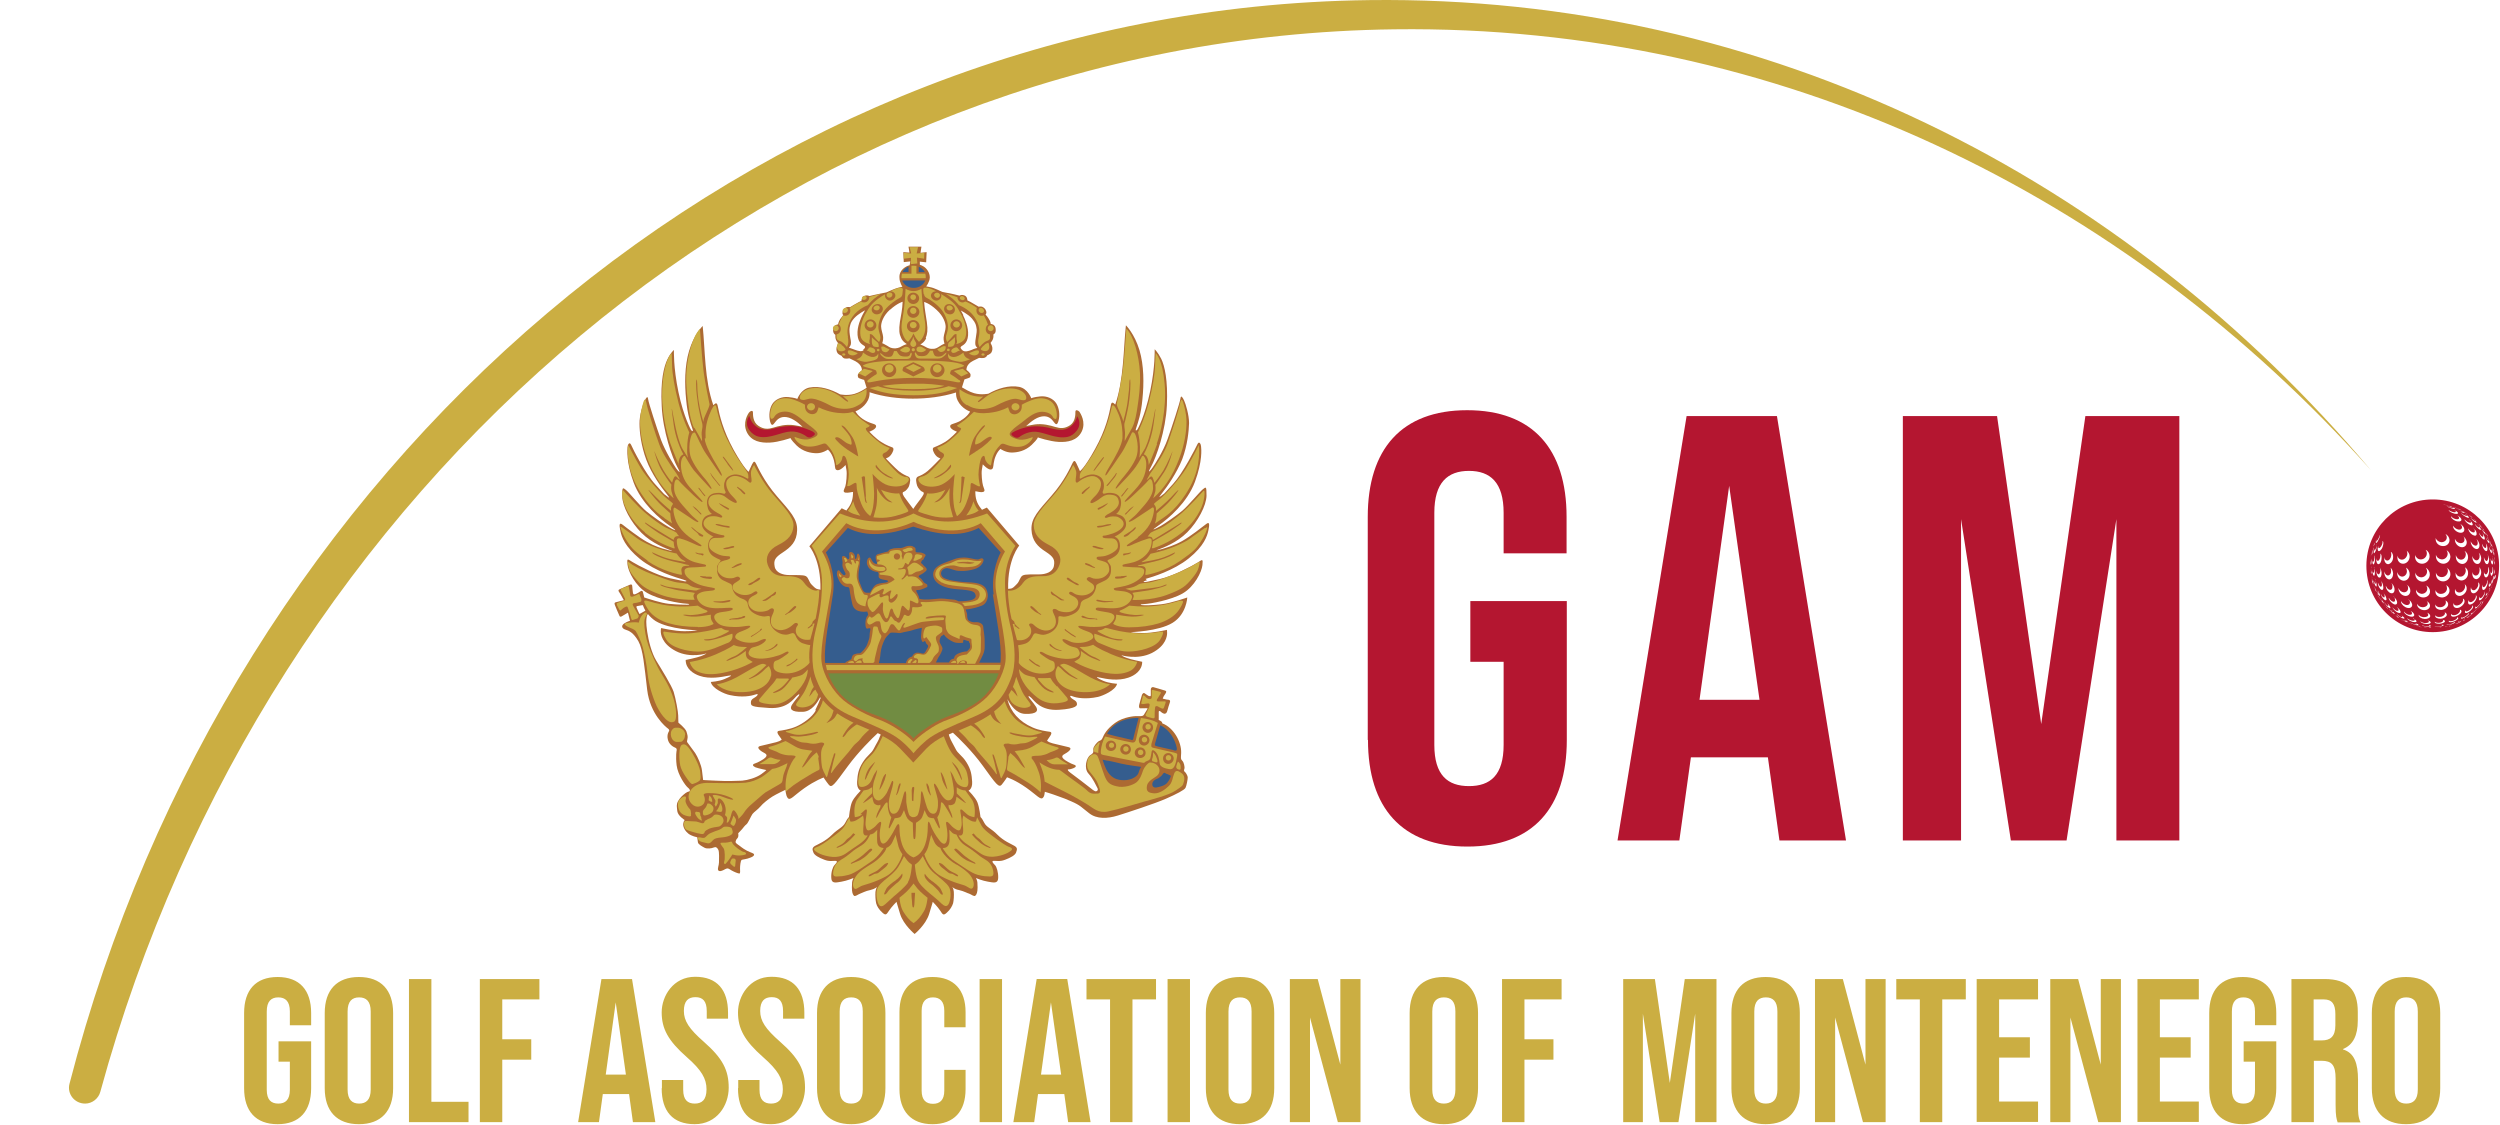 <svg xmlns="http://www.w3.org/2000/svg" fill="none" viewBox="0 0 1104 497"><path d="M604.6.044c175.5-2.2 333.2 78.1 442.4 207.6-108.6-121.9-261.6-196.8-431.2-194.7-270.1 3.4-498.2 201.1-571.5 469.2-.8 3-3.6 5.2-6.7 5.2-4.7 0-8.1-4.3-6.9-8.8 70.5-272.8 300.8-475.1 574-478.5" fill="#CBAE42" fill-rule="evenodd" clip-rule="evenodd"></path><path d="M604 326.744v-98.5c0-30 15-47.1 43.9-47.1s43.9 17.1 43.9 47.1v16.1H664v-17.9c0-13.4-5.9-18.5-15.3-18.5s-15.3 5.1-15.3 18.5v102.5c0 13.4 5.9 18.2 15.3 18.2s15.3-4.8 15.3-18.2v-36.7h-14.7v-26.8h42.6v61.3c0 30-15 47.1-43.9 47.1s-43.9-17.1-43.9-47.1h-.1Zm176.7 7.7h-34l-5.1 36.7h-27.3l30.5-187.4h39.9l30.5 187.4h-29.4l-5.1-36.7Zm-3.7-25.4-13.4-94.5-13.1 94.5H777Zm63.4-125.3h41.5l19.5 136 19.5-136h41.5v187.4h-27.8v-141.9l-22 141.9H888l-22-141.9v141.9h-25.7v-187.4h.1Z" fill="#B41630"></path><mask id="a" width="808" height="471" x="0" y="24" maskUnits="userSpaceOnUse" style="mask-type:luminance"><path d="M0 24.044h807.1v470.8H0v-470.8Z" fill="#fff"></path></mask><g mask="url(#a)"><path d="M505.9 255.644c2.8-.8 12.3-3.6 19.1-9.1 6.8-5.5 8.1-9.9 8.6-12.2.5-2.4.7-4.3-1-2.9-1.7 1.3-7 5.5-10.6 7.5-3.6 2-6.9 2.9-8.8 3.5-1.9.5-3.5.9-1.6.2s8-2.9 12.7-7.6c4.7-4.7 8.4-11.8 8.5-16.1 0-4.3-.2-4-1.6-2.9-1.4 1.1-6.4 7.2-9.1 9.5-2.8 2.3-7.3 5.4-9.5 6.7-2.3 1.3-5.4 2.8-1-.2s12.7-10.1 16.1-19.3c3.4-9.2 2.8-14.6 2.7-15.5 0-.9-.8-2.8-1.6-1.1-.8 1.7-6.4 12.8-10.8 17.6-4.5 4.8-3.4 3.9-4.4 4.6-1 .8-2.7 2.2-.5-.5s6.6-9 9-15.1c2.3-6.2 2.9-12.4 3-15.9 0-3.6-1.5-8.5-2.2-10-.7-1.5-1.4-2.5-1.6-.9-.2 1.7-3.8 12.7-5.7 18-1.9 5.4-5.8 11.4-6.6 12.5-.8 1.2-2.8 3.5-.6-.5 2.2-4 6.4-15.8 6.9-27s-1-17.4-2.5-20.5c-1.6-3.1-2.9-4.2-2.9-4.2s.3 7.7-2 18.6c-2.3 11-5.6 16.8-5.6 16.8s-1.4 1.6-.4-1.1c.6-1.8 2-5.7 2.6-12.3.7-6.9.7-14.8-1.3-21.6-2.2-7.3-6-11-6-11-1.1 10.5-.9 24-4.7 35-.7-.6-1.7-1.8-2 .6-.7 3.6-2.1 10.4-6.9 19-4.7 8.6-6.7 9.8-6.7 9.8s-.9-2.1-1.5-3.3c-.6-1.2-1-1.8-1.8-.2s-3.4 7.7-9.2 14.3c-5.8 6.7-9.1 9.9-8.9 15 .2 5 2.8 7.6 6.3 9.8 3.5 2.3 4.1 3.5 3.6 6.3-.5 2.7-3.7 3.7-6.4 3.7-2.7.1-6.2-.2-7.4.5-1.2.7-1.3 2.5-2.5 3.7-1.2 1.2-1.8 2-2.9 2.1-.4 0-.7.1-1 .1-.3-13.2 4.9-19.1 4.9-19.1l-14.3-16.8c-.7.3-1.5.7-2.2 1 0-.2-.2-.4-.4-.6-1.9-2.4-2.5-4.5-2.5-7.6.7 0 2.2.6 3.4.3 1.3-.3.3-1.6 0-2.8-.4-1.2-.8-5.5-.5-7.1.3-1.6.4-2.3.4-2.3s2.1 2.3 3.4 2.3c1.3 0 1.2-1.3 1.4-2.7.3-2.2 1.3-4.9 3-6.4 0 0 2.3 1.6 4.9 1.6 2.6 0 6.1-.7 8.9-3.4 2.8-2.7 2.7-3.3 2.7-3.3s5.2 1.8 9.2 2c3.9.2 8.2-.5 10.2-4.6 2-4.2-.6-8-1-8.7-.5-.6-1.8-1.2-1.8 0s0 4.3-2.3 5.9c-2.4 1.6-4.3 1.5-6.6.8s-5.5-1.6-9.1-1.1c-3.3.5-3.7.7-3.8.8.2-.2 3.1-3.2 6-4.1 3-.9 4.7.3 5.7 1.5 1 1.1 1.8 3 2.6.3s.3-5.9-1-7.9-4.1-3.3-7-3c-2.9.3-4 .8-4 .8s-1.5-4.2-5.3-5c-4.6-.9-9.7.8-13.6 3 0 0-3.1.7-6.3-.2-2.1-.6-4.2-1.9-5.4-2.6.4-1.2 1.1-3.5 1.1-3.5l1.8-.6c1-.3.8-.7.9-1.4.1-.8-1.8-2.2-1.8-2.2s-.3-2.4 2.9-4c3.1-1.6 2.8-1.3 2.8-1.3s1.8.3 2.6-.2.8-.9.8-.9 1.4-.5 1.9-1.3.6-2 .2-3c-.4-1-.8-1.2-.3-1.6.5-.5 1-1.6 1-2.4v-1s1.1-.3 1-2c0-1.6-.9-2.3-1.4-2.4-.5-.2-.8-.2-.8-.2s0-1-.9-2.3c-.8-1.3-1.4-1.8-1.4-1.8s.6-.5.3-1.5c-.3-1.1-1.1-1.7-1.8-2-.7-.2-1.5 0-1.5 0s-2.5-1.5-3.6-2.1l-1.4-.7s0-1-.5-1.6c-.4-.6-1.4-.8-1.9-.8s-1.1.3-1.1.3-4.2-1.1-5.9-1.3c-1.7-.3-1.8-.4-1.8-.4s-3.7-1.8-5.1-2c-1.4-.3-1.9-.4-1.9-.4s1.5-1.8 1.6-3.9c0-2.1-1.3-4-2.8-4.9-.8-.5-1.3-.6-1.6-.7v-1.4l2.8.3.2-4.5-2.7.3.4-2.7h-5.7l.4 2.6-2.7-.2.2 4.4 2.9-.3-.3 1.7s-1 .2-1.9.8c-1.5.9-2.8 2.6-2.6 4.7 0 2.1 1.3 4 1.3 4s-.4 0-1.8.4c-1.4.3-5.1 2-5.1 2s0 .1-1.8.4c-1.7.3-5.9 1.3-5.9 1.3s-.5-.3-1.1-.3c-.6 0-1.5.2-1.9.8-.4.6-.5 1.6-.5 1.6s-.3.1-1.4.7c-1.2.6-3.6 2.1-3.6 2.1s-.8-.2-1.5 0-1.5.9-1.8 2c-.3 1.1.3 1.5.3 1.5s-.5.6-1.4 1.8c-.8 1.3-.9 2.3-.9 2.3s-.3 0-.8.2c-.5.1-1.4.8-1.4 2.4 0 1.6 1 2 1 2v1c0 .8.5 1.9 1 2.4s0 .7-.3 1.6c-.4 1-.3 2.2.2 3 .5.8 1.9 1.3 1.9 1.3s0 .3.7.9c.8.6 2.6.2 2.6.2s-.3-.3 2.8 1.3c3.1 1.7 2.8 4 2.8 4s-1.9 1.4-1.8 2.2c.1.8 0 1.1.9 1.4.9.4 1.9.6 1.9.6s.7 2.2 1.1 3.5c-1.2.8-3.3 2.1-5.4 2.7-3.2.9-6.3.2-6.3.2-4-2.2-9-3.9-13.6-3-3.8.8-5.3 5-5.3 5s-1-.5-4-.8c-2.9-.3-5.7 1-7 3-1.3 2-1.7 5.1-1 7.9.8 2.7 1.6.8 2.6-.3 1-1.2 2.7-2.4 5.7-1.5 2.9.9 5.9 3.9 6 4.1 0 0-.5-.3-3.8-.8-3.6-.5-6.8.4-9.1 1.1-2.3.7-4.2.8-6.6-.8-2.4-1.6-2.4-4.7-2.4-5.9 0-1.2-1.3-.6-1.7 0-.5.6-3 4.5-1 8.7 2 4.1 6.2 4.8 10.2 4.6 4-.2 9.1-2 9.1-2s0 .6 2.7 3.3c2.8 2.7 6.3 3.4 8.9 3.4 2.6 0 4.9-1.6 4.9-1.6 1.7 1.5 2.7 4.2 3 6.4.2 1.4 0 2.7 1.4 2.7s3.4-2.3 3.4-2.3.1.6.4 2.3c.3 1.6-.1 5.9-.5 7.1-.4 1.2-1.4 2.5 0 2.8 1.3.2 2.7-.3 3.4-.3 0 3.1-.6 5.2-2.5 7.6-.2.2-.3.4-.4.6-.7-.3-1.4-.6-2.1-1l-14.3 16.8s5.2 5.9 4.9 19.2c-.2-.1-.6-.2-1-.2-1.1-.2-1.7-.9-2.9-2.1-1.2-1.2-1.3-3-2.5-3.7-1.2-.7-4.7-.4-7.4-.5-2.7 0-5.9-1-6.4-3.7s0-4 3.6-6.3c3.5-2.3 6.2-4.8 6.3-9.8.2-5-3.1-8.3-8.9-15-5.8-6.7-8.4-12.8-9.2-14.3-.8-1.6-1.1-1-1.8.2-.6 1.2-1.5 3.3-1.5 3.3s-1.9-1.2-6.7-9.8c-4.7-8.6-6.2-15.4-6.9-19-.4-2.4-1.3-1.2-2-.6-3.9-11-3.6-24.5-4.7-35 0 0-3.8 3.7-6 11-2 6.7-2 14.6-1.3 21.6.6 6.6 2 10.5 2.6 12.3 1 2.6-.4 1.1-.4 1.1s-3.3-5.8-5.6-16.8-2-18.6-2-18.6-1.4 1.1-2.9 4.2-3.1 9.3-2.5 20.5c.5 11.2 4.7 23 6.9 27s.2 1.6-.6.5c-.8-1.2-4.6-7.2-6.6-12.5-1.9-5.3-5.5-16.3-5.7-18-.2-1.7-.9-.6-1.6.9-.7 1.5-2.3 6.4-2.2 10 0 3.6.7 9.7 3 15.9 2.3 6.2 6.8 12.4 9 15.1 2.2 2.7.5 1.3-.5.5-1-.7 0 .2-4.4-4.6-4.5-4.8-10.1-15.9-10.8-17.6-.8-1.7-1.6.2-1.6 1.1 0 .9-.7 6.3 2.7 15.5 3.4 9.2 11.7 16.3 16.2 19.3 4.4 3 1.2 1.6-1 .2-2.2-1.3-6.7-4.4-9.5-6.7s-7.7-8.4-9.1-9.5c-1.4-1.1-1.7-1.4-1.6 2.9 0 4.3 3.8 11.4 8.5 16.1 4.7 4.7 10.8 6.8 12.7 7.6 1.8.7.3.4-1.6-.2-2-.5-5.3-1.5-8.8-3.5-3.6-2-8.8-6.1-10.6-7.5-1.8-1.4-1.5.5-1 2.9s1.9 6.7 8.6 12.2c6.8 5.5 16.4 8.3 19.1 9.1 2.7.8.8.8.8.8s-1.1-.2-6.7-1.4-14.1-5.7-16.4-7.1c-2.3-1.4-2.6-2-2.3 1.1.3 3 3.5 9.5 8.7 12.5 5.2 3 14.5 4.6 16.9 4.7 2.4.1 1.8.5.7.5s-3.8 0-8.1-.4c-3.6-.4-8.9-2.2-10.8-2.8-.2-.8-.4-1.5-.5-2-.2-1.2-.8-1-1.2-.7-.4.2-.6.5-1.9 1.1-1.3.6-1.3-.1-1.4-.5 0-.4-.3-2-.3-2.9 0-.8-.5-.9-1.1-.6-.6.3-3.5 1.5-4.5 2-1.1.5 0 1.3.5 2.3.5 1 1.4 2.5 1.4 2.5s-2.7.7-3.5.9c-.9.2-.6.8-.4 1.4.2.6 1.5 3.6 1.9 4.5.3.9 1.1.3 1.1.3l2.7-1.6.9 3.6s-1.2.3-2.6 1.2c-1.4 1-1 2.2.6 2.7s3.5 1.3 5.7 5.1c2.1 3.8 2.6 10.7 3.9 21.5 1.3 10.8 8.2 16.4 9.2 17.1.9.7.4 1.2.4 1.2s-1 1.4-.5 3.5c.4 2.1 2.2 3.3 3.2 3.7 1 .3.7 1.3.7 1.3s-.5 2.3 0 6.5 3.9 9 4.9 9.8c1 .8 1 1.2.9 1.6-.1.3-.7 0-1.9.9s-2.5 2.1-3.3 3.6c-.8 1.5-.5 2.4-.3 4.4.3 2.1 3.3 3.9 3.3 3.9s-.5.2-.7 1.7c-.1 1.5.9 3.2 2.3 4.3 1.4 1.1 3.9 1.6 3.9 1.6s.2 1.3.3 2.2c.1.9 1.8 1.8 2.9 2.4 1.1.6 3.2.3 4.1-.1.9-.4 1.5 0 2 1 .5.9.3 4.3.3 5.6 0 1.3-.8 2.8-.3 3.5.5.7 1.8.2 3-.5 1.3-.7 1.6-.2 2.8.5 1.2.7 3 1.4 3.5 1.4s.3-1.3.3-2.3c0-1 .2-3.3.7-3.7.2-.2 2.2-.3 3.8-1 .7-.3 1.6-.6 1.7-1.3 0-.7-1-.7-3.2-1.8-2.2-1.2-2.6-1.8-4.1-2.8-1.4-1-.7-1.3-.7-1.7 0-.4.7-.9.9-1.4.3-.5.1-1.8.1-1.8s1.2-1.2 1.7-1.8c.5-.6 1.2-1.6 2-2.2.7-.6 1.9-3.5 2.6-4.5.7-.9 2.4-2 3.5-3.3 1-1.3 3.7-3.4 5.3-4.4 1.6-1 5.8-3 5.8-3s0 2.5 1 3.7c1.1 1.2 2.5-1 7.3-4.4 4.8-3.4 8.5-4.7 8.5-4.7s1 1.6 2.3 3.2c1.3 1.6 2.4 0 8.4-8.2 4.7-6.4 10.8-12.4 13.2-14.6.5.2.9.4 1.3.6-.1.3-.2.7-.4 1-.5 1.7-1.4 2.8-2.6 5.2-1.2 2.4-2.9 2.9-4.9 6.1-2 3.2-2.3 5.4-2.5 8.6-.2 3.3 1.6 3.9 1.6 3.9s-3 2.9-3.9 5.1c-.9 2.2-1.3 6.6-1.3 6.6s-.5.2-1.6 2.4c-1.1 2.2-3.1 2.6-5.9 5.4-2.8 2.8-6 4.1-7.5 4.9-1.5.9-1.1 1.8-.7 2.9.4 1.2 2.4 2.3 4.8 3.2 2.4.9 3.2.5 4.8.5 1.6 0 .3 1.2-.3 1.9-.7.7-1.6 3.1-1.4 5.7.1 2.6 2.1 2 4.5 1.6 2.4-.4 5.3-1.6 5.3-1.6l-.3.7c-.3.7-.4 1.3-.4 3.4 0 2.1.3 3.1.9 3.7.6.5 1.8-.6 2.7-.9.9-.3 2.4-1.2 4.5-1.6 2.2-.5 3-1.4 3-1.4s-.5.7-.7 2.2c-.1 1.5 0 3.7.3 5 .3 1.3 1.3 2.9 2.8 4.2 1.5 1.4 1.8.7 2.9-.9 1.1-1.7 3.3-3.9 3.3-3.9s.1.5 1.6 5.4c1.5 4.8 6.4 8.8 6.4 8.8s4.9-4 6.4-8.8c1.5-4.8 1.6-5.4 1.6-5.4s2.2 2.2 3.3 3.9c1.1 1.7 1.4 2.3 2.9.9 1.5-1.3 2.4-2.9 2.8-4.2.3-1.3.4-3.5.3-5-.1-1.5-.7-2.2-.7-2.2s.8 1 3 1.4c2.2.5 3.7 1.4 4.5 1.6.9.3 2.1 1.4 2.7.9.6-.5 1-1.6 1-3.7s-.1-2.6-.4-3.4l-.3-.7s2.8 1.2 5.3 1.6c2.4.4 4.4 1 4.5-1.6.1-2.6-.7-5-1.4-5.7-.7-.7-2-2-.3-1.9 1.6 0 2.4.4 4.8-.5s4.4-2 4.8-3.2c.4-1.2.8-2-.7-2.9-1.5-.9-4.7-2.1-7.5-4.9-2.8-2.9-4.8-3.2-5.9-5.4-1.1-2.2-1.6-2.4-1.6-2.4s-.5-4.4-1.4-6.6c-.9-2.2-3.9-5.1-3.9-5.1s1.8-.7 1.6-3.9c-.2-3.2-.5-5.4-2.5-8.6-2-3.2-3.8-3.7-4.9-6.1-1.2-2.4-2-3.5-2.6-5.2-.1-.3-.2-.7-.3-1 .6-.3 1.2-.5 1.8-.8 2.4 2.2 8.5 8.1 13.2 14.6 5.9 8.2 7.1 9.9 8.4 8.3 1.3-1.6 2.3-3.2 2.3-3.2s3.7 1.2 8.5 4.6c4.8 3.4 6.3 5.6 7.4 4.4.6-.6.7-1.7.8-2.6 0 0 2.8.8 6 2 1.9.6 4 1.5 5.6 2.2 4.2 1.8 4.6 2.7 8 5.3 3.3 2.6 8.1 2.4 12.6 1s16.4-5.3 21.2-7.4c4.8-2.1 8.2-3.9 8.7-4.8.5-1 1-3.7 1-4.6 0-.9-1-2.4-1.4-2.6-.4-.3-.2-1 0-1.6 0-.6-.2-2.4-1-3.2-.8-.8-.6-1.1-.5-3.4.2-4.9-3.3-11.2-8.3-13.1 0 0-.1-.6-.5-.9-.4-.3-1.1-.6-1.1-.6v-3.5c0-.6.3-.5.6-.4.3.2.9.9 1.7 1.1.8.2 1.3-.4 1.5-1.3.2-.9.8-2.7 1.1-3.6.3-.9 0-1-.4-1.2-.4 0-1.6-.2-2.2-.4-.6-.1-.6-.2-.4-.5.1-.3.3-.8 1.1-1.9.7-1.2 0-1.2-.6-1.4-.7-.2-3.9-1.2-4.8-1.4-.9-.1-1.1.6-1.1 1v2.6c0 .6-.5.4-.9.3-.3-.2-1.1-.6-1.7-1.1-.6-.5-1 0-1.3.6-.2.7-1 3.4-1.2 4.3-.2.8-.1 1.4.2 1.6.3.1 1.9 0 2.9 0s.4.5.4.5-1 1.7-1.4 2.3c-.3.6-.9.7-1.7.7h-2.1s-5.2.2-9 3-4.9 5.2-5.5 6.6c-.6 1.4-1.3 1.1-1.9 1.6-.6.5-2.2 2.2-2.2 3.3 0 1.1.4 1.7-1.3 2.7-1.7 1.1-3 5.8-.8 8.2 2.2 2.5 3.1 4.9 3.8 6.1.7 1.1 0 1.7-.6 1.7s-1.8-1-2.8-1.8c-1-.8-6.2-4.8-8.4-6.4-2.2-1.7-.6-1.5-.6-1.5s.6 0 1.9-.5c1.3-.5 1.5-1.2.2-1.6-1.3-.4-3.8-1.8-4.5-2.5-.7-.7-1-1.4.3-2.1 1.3-.7 4.1-2.5 1.9-3.1-2.2-.6-4.9-1.1-7.1-1.7-2.2-.6-2.4-1.2-2.4-1.2l1.4-2.1s1.2-1.6-.2-1.8c-1.4-.2-4.7-.6-7.6-1.9-6-2.6-9.7-7-11.1-12.3h.1c1.1 2.1 3.7 6.2 7.7 6.3 5.3.2 6-1.5 4.7-3.3-1.2-1.8-2.6-3.3-3-3.9-.3-.5-.4-1.2 1 .1s4.1 5.8 12.2 5.3 8-2.1 8-2.5c0-1.6-1.6-1.8-2.6-2.8-.5-.5-.8-1.3.8-.6 1.6.6 5.6 1.4 11.1.2 2.1-.5 7.8-2.9 8.4-5.8 0 0-3.6-.2-6.1-1.3-2.5-1.1-4.1-2-1.4-1.4 2.7.6 7.9 1.6 12.5 0 2.7-.9 6.1-3.1 6.1-7 0 0-5-1-6.8-1.7-1.8-.6-2.4-1.2-2.4-1.2s7.1 2.2 13.5-1c6.4-3.3 6.7-7.7 6.7-8.8 0-1.1-.1-1.4-.1-1.4s-5.9 1.4-10.3 1.4-5.7-.4-5.7-.4 12.3-.3 18.5-4.1c6.2-3.8 6.5-11.2 6.5-11.2s-7 2.5-11.4 3-7.1.5-8.2.4c-1.1 0-1.7-.4.7-.5 2.4-.1 11.7-1.7 16.9-4.7 5.2-3 8.4-9.5 8.7-12.5.3-3 0-2.5-2.3-1-2.3 1.4-10.8 5.9-16.3 7.1-5.6 1.3-6.7 1.4-6.7 1.4s-2 0 .8-.8m-221.6 13.5c-.6.3-2.5 1.4-2.5 1.4s-1-2-1.2-2.6c-.3-.6-.1-.9.2-.9.3 0 1.4-.3 2.2-.4h.3c.3.8.6 1.6 1.1 2.4m75.2 44.2c-1.5 2.8-5.6 5.7-8.6 7-3 1.3-6.3 1.7-7.6 1.9-1.4.2-.2 1.8-.2 1.8l1.4 2s-.2.6-2.4 1.2c-2.2.6-4.8 1.1-7.1 1.7-2.2.6.6 2.5 1.9 3.1 1.3.7 1 1.4.3 2.1-.7.7-3.2 2.1-4.5 2.5-1.3.4-1.1 1.1.2 1.7 1.3.5 4.8 1.2 4.8 1.2s0 .2-2.2 1.8-6 2.7-8.5 2.9c-2.5.1-6.5.3-11.6 0-5-.2-5.6-.3-5.6-.3s-.2-1.7-.5-4.2-1.9-6-3-7.7c-1.2-1.6-3.6-4.9-3.6-4.9s0-.7.2-1.5 0-1.7-.5-3.2c-.6-1.5-3.5-3.8-3.5-3.8s-.1-1.7-.1-3.2c0-1.5-1.1-7.5-2-10.4-.9-2.8-5.5-10.2-7.7-13.8-2.1-3.5-3.4-8.8-4-12.8-.6-4.1-.4-5.4-.2-6.5 0-.5.3-.9.5-1.3.9 1.1 2 2.2 3.4 3.1 6.2 3.8 18.5 4.1 18.5 4.1s-1.4.4-5.8.4-10.2-1.4-10.2-1.4-.2.3-.2 1.4c0 1.1.3 5.5 6.7 8.8 6.4 3.3 13.5 1 13.5 1s-.6.5-2.4 1.2c-1.8.7-6.8 1.7-6.8 1.7 0 4 3.5 6.1 6.1 7 4.6 1.6 9.8.5 12.5 0 2.7-.5 1.2.3-1.4 1.4-2.5 1.1-6.1 1.3-6.1 1.3.5 2.9 6.2 5.4 8.4 5.8 5.4 1.2 9.4.4 11.1-.2 1.6-.6 1.3.1.8.6-1 1-2.6 1.2-2.6 2.8 0 1.6 0 2 8 2.5 8.1.5 10.8-4 12.2-5.3 1.4-1.3 1.3-.6 1-.1-.4.5-1.8 2.1-3 3.9-1.2 1.8-.6 3.4 4.7 3.2 4-.1 6.6-4.3 7.7-6.5 0 .2.1.3.2.4-.5 1.3-1.4 3.4-2.3 5.2m65.3-174.3c-.7-1.4-1.1-2-1.1-2s3 1.4 4.9 3.5c1.8 2.1 1.8 3.1 2 4.1.3 1 0 2.8-.3 4.6-.3 1.7-.3 2.8 0 3.4.4.6.7.9.7.9s-1.4.3-2.6.9c-1.3.5-2.9 1-3.9.2-.9-.8-1.2-1.3-.6-1.8s2.7-1.1 3-4.8c.3-3.7-1.5-7.5-2.2-8.9m-16.5 10c.7-1.7 1-3.4.5-7-.4-3-1-5.6-1.2-8.9 0 0 2.3.5 5.5 3.5 3.2 2.9 4 6 4 7.5s-.8 3.3-.9 4.7c-.1 1.4.4 2.7.4 2.7s-1.2.5-2.2 1.2c-1.1.7-1.8 1.2-3.4 1.1-1.6 0-2.6-.8-3.6-1.3-.9-.5-1.5-.6-1.5-.6s1.9-1 2.6-2.8m-15.9-12.6c3.2-2.9 5.5-3.5 5.5-3.5-.1 3.3-.7 5.9-1.2 8.9-.5 3.6-.3 5.3.5 7 .7 1.8 2.6 2.8 2.6 2.8s-.6.1-1.6.6-1.9 1.2-3.6 1.3c-1.6 0-2.4-.4-3.4-1.1-1.1-.7-2.3-1.2-2.3-1.2s.5-1.3.4-2.7c-.1-1.4-.9-3.2-.9-4.7s.7-4.5 4-7.5m-11.7 18c-.9.8-2.6.3-3.9-.2-1.3-.5-2.6-.9-2.6-.9s.3-.3.6-.9c.4-.6.4-1.7 0-3.4-.3-1.7-.5-3.6-.3-4.6.3-1 .2-2.1 2-4.1 1.8-2 4.8-3.5 4.8-3.5s-.4.7-1.1 2c-.7 1.4-2.5 5.2-2.2 8.9.3 3.7 2.4 4.3 3 4.8.6.5.3 1-.6 1.8m43.4 31.1c-3.2 1.8-5 1.4-4.9 2.7.1 1.3 3 2.3 3 2.3s-2.9 3.1-5.2 4.5c-2.3 1.4-4.9 2.4-4.9 2.4s-.9.1-.4 1.6c.5 1.4 1.4 2.4 2.1 2.8.7.4 1.1.5 1.1.5s-4 4.2-5.7 5.6c-1.8 1.4-2.7 1.8-4.2 2.4-1.4.6-.7 2.9-.4 4 .3 1 1.6 2.5 2.3 2.7.7.2 1 .7 0 2.1-.7 1.1-3 3.9-4 5.5-1.1-1.5-3.4-4.4-4.1-5.5-.9-1.4-.6-2 0-2.1.7-.2 2-1.6 2.3-2.7.3-1 1-3.4-.4-4-1.4-.6-2.4-1-4.2-2.4-1.7-1.4-5.7-5.6-5.7-5.6s.4-.1 1.1-.5c.7-.4 1.6-1.4 2.1-2.8s-.4-1.6-.4-1.6-2.7-.9-4.9-2.4c-2.3-1.4-5.2-4.5-5.2-4.5s2.9-1 3-2.3c.1-1.3-1.7-.9-4.9-2.7-3.2-1.8-4.2-4-4.2-4s3.7-1.3 5.5-4.9c.6-1.3.8-2.5.7-3.5h.1c5.9 2 12.8 2.8 19 2.8 6.2 0 13.1-.8 19-2.7h.1c0 1 0 2.1.7 3.5 1.8 3.7 5.5 4.9 5.5 4.9s-1 2.2-4.2 4" fill="#AC6A32"></path><path d="M359.2 190.744c-1.2-.7-4.6-2.2-8.2-2.5-3.6-.3-6.4.2-9.3 1-2.1.6-3.8.7-5.6.2-2.5-.7-4.5-3-5.2-5.8 0 0-2.4 3 0 6.3 1.2 1.6 2.7 2.6 4.2 2.9 5 1 9.9-2.1 14.1-2.3 4-.2 7.1 2.3 7.1 2.3s1 .8 2.3 0c1.4-.8 1.7-1.4.5-2.1m116.6-7c-.7 2.8-2.7 5.1-5.2 5.8-1.7.5-3.4.3-5.6-.2-3-.8-5.7-1.3-9.3-1-3.6.3-6.9 1.7-8.2 2.5-1.3.7-.9 1.3.5 2.1 1.3.8 2.3 0 2.3 0s3.1-2.5 7.1-2.3c4.2.3 9.1 3.3 14.1 2.3 1.5-.3 3-1.3 4.2-2.9 2.4-3.3 0-6.3 0-6.3" fill="#B41630"></path><path d="M443.8 257.344c0-10 4.6-16.3 4.6-16.3l-12.5-14.3c-11.9 4.6-22.8 4.9-32.5 0-9.7 4.9-20.6 4.7-32.5 0l-12.5 14.3s4.6 6.3 4.6 16.3-1.9 17.4-3.1 22.2c-1.1 4.8-2.1 13.9.5 20.3s5.3 12.1 16.4 16.7c11.1 4.7 16.9 7.1 20.8 10.3 3.9 3.2 5.8 5.8 5.8 5.8s2-2.6 5.8-5.8c3.9-3.2 9.7-5.6 20.8-10.3 11.1-4.7 13.8-10.3 16.4-16.7 2.6-6.4 1.6-15.5.5-20.3-1.1-4.8-3.1-12.2-3.1-22.2Zm-95.9 79.6s-4 2-5.3 2.3c-1.3.3-1.6.3-1.6.3s-2.8 2.5-4.8 3.7c-2.1 1.2-4.5 2.1-7 2.4-3.2.3-11.8.2-15.7.1-3.9-.2-6.3.8-8 2.6-1.7 1.9-2.1 4.6 0 6.7 2.1 2.1 4.5 1 5.3-.2.8-1.3.4-2.9 0-3.6-.3-.7.7-1 1.8-1s2.9 0 4.6.3c1.7.2 4.6 1.2 5.9 1.9 1.3.7.5.8-.4.6-.9-.2-1.9-.5-3.4-1.1-1.6-.6-2.9-.9-3.9-.9s-.6.5-.4.8c.2.3.7 1.2.9 1.6.2.4-.3 1.9-.3 1.9l.5.9s.6-.9.8-1.4c.2-.5 0-1.4.1-1.9.2-.5 1-.5 1.7.3.6.7 1.4 1.6 1.7 3.5.3 1.9-.3 3.2-.3 3.2s.8.6 1 1.1c.1.5-.2 2.2-.2 2.2s.5.3 1-.7 1.1-2.9 1.2-3.5c.2-.6.6-1.8 1.4-.9.8.9 1.3 2 1.5 2.5.1.5.1 1 .1 1s1.8-1.7 2.4-2.7c.6-1 1.8-2.5 3.5-3.9s4.6-4.1 6-5.1c1.4-.9 5.1-2.9 6.2-3.6 1.1-.7 1.3-.7 1.5-2.7.2-1.9 1.1-3.6 1.6-5 .4-1.3.5-1.8.5-1.8m-3.1-1.3s-.5 0-1.2-.1-2.2-.6-2.6-.8c-.4-.2-1.1-.2-1.6.2-.4.5-4 2.6-4 2.6h6c2.1 0 3.4-1.9 3.4-1.9Z" fill="#CBAE43"></path><path d="M361.5 334.544v-.6l-.8-1.7s-.9.6-1.8 1.5c-1.2 1.2-2.4 2.9-3 3.6-1 1.3-2.4 2.5-1.2.5s1.6-2.9 2.5-4.3c.9-1.4 1.7-2 1.5-2-.1 0-.9-.2-3.4-.5s-4-1.3-5.2-2c-1.1-.7-3.2-1.8-3.2-1.8s-4.2 1.8-5.8 2.2c-1.6.4-2.5.6-1 1.4 1.6.7 2.9 1 3.6 1.5.8.5 3.1 1.2 4.5 1.2s3.9 0 2.9 1-2 2.9-3.1 5.8c-1 2.9-1.1 5.5-1.1 6.8 0 1.3.1 2.5.1 2.5s1.8-2 6.4-4.9c4.7-2.9 6.4-3.9 7.3-4.3.9-.4 1.3-.4 1.2-1.5-.1-1.1-.6-3.9-.6-4.4" fill="#CBAE43"></path><path d="M379.4 320.344c-.3-.1-.6-.3-.9-.4h-.2c-.5.3-3.4 2.2-4.6 4.1-1.2 1.9-2.3 2-1 0 1.2-2 2.2-3.2 3.2-4.1.4-.3.7-.6 1-.8-2.3-1.1-4.8-2.5-7.2-4.1-.3.6-.9 1.7-1.6 2.4-1 1-3.2 1.9-3.2 1.9s1.8-1.8 2.4-3.2c.4-.9.6-1.8.8-2.4-1.7-1.3-3.3-2.8-4.7-4.5-.3 1.2-1.2 4.1-4.1 7.2-3.7 4.1-11 6.2-11 6.2s-2.6.3-.5.8c2.1.6 3.6 1.5 7.6.8 4.1-.7 4.3-.9 4.9-1 .5-.2 2 0 0 .7-2 .8-6.7 1.5-8.6 1.3-1.8-.2-4.3-.5-1.7.8 2.6 1.4 3.7 1.9 5.3 1.9 1.6 0 2.2.5 3.8.5 1.6 0 2-.3 3.1-.5s1.8.2 1.8.6c0 .4-1.5 1.7-1.4 4.7 0 3 .3 5 .5 5.9.3.9.9 2.3 1.4 3.1.4.8.6 1.6 1-.1.4-1.8 1.4-4.3 1.8-6 .4-1.7.6-1.7.8-2.6.1-.9 1.1-1.6.7 0-.5 1.6-1 3.6-1.3 5.1-.3 1.4-1.1 4 .2 2 1.3-2.1 6.3-7.6 7.1-8.6.8-1 1.5-1.9 2.1-2.7.6-.8 2.3-1.9 3.1-3.1.7-1.1 2.9-3.2 3.9-4-1.4-.6-2.9-1.2-4.4-1.9m-96.2-55.6c0-.3-.7-1.5-.8-2.1-.2-.6-.8-.2-.8-.2s-1.3.7-2.2 1c-1 .2-1.1-.1-1.2-.6 0-.5-.3-2-.5-3.1-.1-1.1-.4-1-.8-.8-.4.2-1.6.6-2.4.9-.8.4-.6.8-.3 1.2.3.4 1.2 2.4 1.6 3.1.4.7 0 1-.5 1.2-.5.2-1.2.3-2.2.7-1 .3-.9.5-.8.9 0 .3.8 1.7 1.1 2.3.4.6.7.2.7.2s1-1 1.9-1.4c.9-.4.9-.3 1.2.4.3.7 1.3 4.1 1.5 4.8.2.7.5.6 1 .4.5-.2 1.1-.3 1.6-.5s.7-1.2.7-1.2-2-3.5-2.5-4.4c-.5-.9 0-1.1.4-1.2.4 0 1.5-.2 2.5-.5 1-.2.7-.8.7-1.1m22 94.7c-.2-.9 0-1.7-.7-2.3-.6-.6-1.4-1.9-1.7-2.9-.3-1 .3-1.6.1-2.1 0-.6-.9-.6-1.7 0-.8.6-1.8 1.2-1.8 3.1 0 1.9.7 4.1 3.3 4.9 2.6.8 2.6.2 2.4-.6m2.8-1s-.5-.3-.8.1c-.2.5-.2.7.5 1.8s1.1 1.3 1.9 1.8c.8.5.3-.5.2-.8 0-.3 0-.7-.2-.9-.2-.2-.3-.5-.3-1.3s-1.3-.7-1.3-.7Z" fill="#CBAE43"></path><path d="M311.1 367.444c.5-.7.9-.9 2.1-1.5 1.2-.5 3.3-.8 4.1-.9.7 0 2.4-1.5 2.2-2.9-.2-1.5-1.3-2.1-2.2-2.3-.9-.2-1.8-.2-2.1.2-.3.4-.9 1-1.9 1.4-1 .3-1.2.7-1.8.9-.6.2-.1.6-.7 1-.5.5-1.3 0-2.1-.2-.9-.2-.9-.4-1.8-.4s-3.4-.2-3.4-.2h-.6c-.6 0-.6.1-.8.7-.2.6 0 2.1.6 2.8.6.7 2.5 1.1 3.8 1.5 1.3.4 1.9.5 3 .7 1.1.2 1.2 0 1.7-.7m11.8 1c1-.7.4-1.9.2-2.6-.2-.7-1.7-.9-2.4-.9s-1.1 0-1.5.3c-.4.3-.9.8-2 1.2-1.1.3-1.9.7-3.4 1.3-1.5.6-1.9 1.6-2.6 2-.6.4-1.9 0-1.9 0s-.9-.2-1.2 0c-.3.2 0 .7.6 1.4.6.6 1.7.6 3 1s1.5.1 2-.2c.5-.3.9-1.1 1.8-1.6s2.8-.6 3.7-.7c.9-.1 2.6-.4 3.6-1.1m.1-4.5c.4.4.9.9 1.3.3.4-.6 1-2 .6-2.8-.4-.8-1-1.5-1-1.5s-.7 2.2-1.1 2.9c-.3.6-.3.7.1 1.1m-3.9-6.8c0-1.3-.9-2.9-.9-2.9s-.3 1.2-.8 2.2c-.5 1-1.1 1.6-1.1 1.6s1.3.3 1.8.3 1 0 1-1.3m-7.3 2.8c1.4-.3 2.1-.8 2.7-1.3.6-.5.9-1.8.5-2.5s-1.4-1.4-1.8-1.4h-.7s-.4 1.3-.9 1.9c-.5.6-1.2 1.1-1.1 1.9 0 .9 0 1.7 1.3 1.4Zm2.8-6.3c0-.6-.2-1.3-.6-1.8l-.7-.7s-.1 1-.2 1.5c0 .5-.1.6-.1.6s.4.4.7.5c.3.2.9.5 1-.2m-17.1-34.9s1.6 0 .9-5.8c-.7-5.8-3.7-11.3-6.1-15.1-2.4-3.8-4.9-9.8-6-12.9-1.1-3.2-1.8-7.5-1.8-9.8 0-2.3 1-3.5 1-3.5s.4-.6 0-1-1 0-1.6.6c-.6.6-1.3 1.8-1.5 2.6-.3.8-.3 1.1-.3 1.1s-1.2-.3-3.2-.1c-2 .2-2.9.3-3 .7 0 .4.3.7 1.7 1.4 1.4.6 2.3.9 3.1 1.7.7.9 2.6 5.1 3.1 7.1.6 2.1 1.8 7.6 2.2 12 .5 4.4 2 9.7 4 14.1.7 1.4 4.4 8.3 7.5 6.9Zm3.6 10.2c-1.4.7-1.3 6.3-.7 9.1.6 2.8 3.4 6.4 4.2 7.4.9.9 1.1.9 1.5.7.4-.2.6-.2.6-.2s1.2-.4 2.1-1.1c.9-.7.5-2.5.4-4-.1-1.6-1.3-4.7-3.5-8.3-2.2-3.6-3.3-4.3-4.6-3.6Zm1.5-4.4c0-1.8-1.6-3.2-3.4-3.2-1.8 0-1.6.2-2.1.6-1.8 1.6-.7 5.7 1.9 5.7 2.6 0 2.1-.2 2.7-.8.6-.6.8-1.6.8-2.4m26.1 51.8c-.7-.1-1.1-.4-2.2-1.1-1.1-.7-2.8-2.2-3-2.9-.3-.7-.3-.7-1.3-.4-1 .3-2.4.3-3.5.3s.1 1.3.9 2.4c.8 1.1.5 5 .5 5s0 .3-.2.9c-.2.6 0 .9.2 1.1.3.1.5-.1 1.2-1 .8-.9 2.2-3.2 2.2-3.2s.2 0 1.4.3 3.1.1 4.1-.2c1-.3.5-1-.2-1.2" fill="#CBAE43"></path><path d="M324.1 379.144c-.5 0-.7-.1-1 .2-.2.3-.5 1-.6 1.3-.1.3 0 .6.2.9.3.2.7.6.7.6s.4.5.8.6c.4.2.5-.4.5-.9s.2-1.3.2-1.9c0-.6-.5-.8-1-.9m-12.7-185.4c.1 3 3.5 8.8 5.4 11.9 1.9 3.1 2.4 4.4 2.1 4.5-.3.2-1.1-1.4-2.2-2.8-1-1.4-3.1-4.6-4.8-7-1.7-2.4-4.2-8.2-4.5-8.7-.3-.5-.5-.9-1.3-.2-.9.6-2.5 7-.5 11.4 2 4.3 4.9 7.5 6.2 9 1.2 1.5 2.9 3.9 2.6 4.1-.3.2-.7-.4-2.2-2-1.5-1.6-4-4.3-5.6-6.2-1.3-1.6-3.1-4.9-3.8-6-.2-.5-.5-.3-.8-.1-.5.6-1.4 1.8-1 5.3.5 4.8 3 7.5 5.3 10 2.2 2.4 4.5 4.5 4.1 4.8-.3.3-2.6-1.7-4.2-3.2-1.6-1.5-5.5-5.2-6.3-6.3-.9-1-2.1-.5-2 3.6 0 4.1 4.7 8.3 6.6 10.6 1.9 2.3 4.3 3.7 4.1 4.1-.2.5-2.1-.7-3.3-1.6-1.3-.9-5.9-3.9-6.8-4.5-.9-.7-1.4.6-.2 4.5 1.2 4 4.6 7.1 6.6 8.5 2 1.5 5.3 3.2 5.1 3.7-.2.5-1.6-.1-3.5-1s-4.2-1.8-5.8-2.2c-1.6-.5-1.6.7-1.6.7s-.3 3.4 2.1 6c2.4 2.7 5.2 3.7 7.8 4.2 2.6.5 3 .6 3 1s-.3.5-.9.5c-.6 0-3 .3-5.2.3s-3.4.5-3.4 1.5 0 2.3 3.3 4.5 7.1 2.6 8.7 2.9c1.6.3 1.6.5 1.3.9-.3.5-1.1.4-3.5.7-2.5.2-4 1.2-4.3 1.9-.3.6.2 2.6 2.2 4s4.7 1.8 8.6 1.6c3.9-.2 4.9-.3 5 .3.1.6-1.2.9-3.1 1.2-2 .3-3.5.3-4.6 1.3-1.1.9-.3 2.8 1.6 4.2 1.9 1.4 6.6 1.4 8.6 1.3 2-.1 5-.9 5.2-.3.2.5-1.4 1.3-3.5 2.1-2 .7-2.6 1.2-3 2-.4.9 0 1.6 2.4 2.5 2.4.9 6 .9 7.8 0 1.8-.9 2.8-1.2 3.1-.9.3.3 0 .7-.4 1.1-.4.5-2 1.7-4 2.2-2 .5-2.2.5-3 2.2-.7 1.6 1.1 2.9 4.8 3.1 3.7.1 8.6-1.3 10.2-2.2 1.6-.9 2.2-1.1 2.4-.8.3.3.2.5-.6 1.1-.8.6-3.3 2.4-4.5 2.7-1.3.3-1.4 1.3-1.4 2.1s-.3 2.6 3 3.3c3.3.8 7.2.2 10.7-2.3 1.1-.8 1.8-1.5 2.2-2.1-.3-3.3-.1-5.7.3-7.8-.7 0-2-.3-3.4-.8-2-.8-2.8-2.6-3.2-3.6-.5-1-1.1-1-1.9-.7-.8.3-1.6.6-2.7.5-1.1 0-3.5-.7-5.2-2.7-1.7-2-1.4-4-1.4-5s-1.6-.3-2.4-.3c-.8 0-3.1-.3-5.2-1.8-2.1-1.4-2.1-3.4-2.3-4.2-.2-.8-1.1-1.3-1.7-1.6-.7-.3-1.7-.5-3.2-1.7-1.4-1.2-2-3.5-2-4.3 0-.8-.9-.9-3.9-2.4s-2.7-4.7-2.6-5.9c.1-1.3 1.5-2.3 1.5-2.8s-1-.6-2-1.2-3.5-1.6-3.5-5.2c0-3.7 2.4-4.1 2.4-4.1s-.5-.2-1.4-.8c-1-.6-3.7-2.4-3.7-4.6 0-2.2 1-3.2 1.7-3.7s2.7-1 2.7-1-1.3-.8-1.8-2.5-.7-3.8.5-5.3c1.3-1.5 3.3-1.5 4.5-1.5 1.2 0 2.1.6 2.5.3.4-.3.5-.6 0-1.4-.4-.9-.5-2.9-.1-3.7.3-.7.4-2.2 3.2-3.1 2.8-.9 5.8 1 6.7 1.5.9.5.5-.7.5-1.6 0-.9-1.9-3.2-4.1-6.5-2.2-3.3-3.1-5-5.6-10-2.4-5-4-11.4-4.3-13.1-.3-1.7-1-.9-1-.9s-.7.2-2.2 4.1c-1.5 3.8-1.8 7.3-1.6 10.3" fill="#CBAE43"></path><path d="M360.7 260.844c-1.7 0-3.9-1-5.6-3.5-1.7-2.4-4.2-3-8.6-2.9-4.4 0-6.4-2-7.5-5.1-1.1-3.1.2-6.5 4.7-8.7 4.5-2.2 6.5-4.7 6.7-8.5.2-3.8-4.5-8.6-9.1-13.9-4.7-5.3-8.3-12.9-8.3-12.9s-1.4 1.8-1.4 3.6.7 3.6 0 4.1c-.7.5-.9-.7-3.6-2-2.7-1.2-4.9-1.3-6.6.6-1.7 1.9 0 5.3 1.5 6.9 1.5 1.6 2.8 2.8 2.4 3.4-.4.6-2.7-.9-3.5-1.4-.8-.5-2.5-2.5-5.2-2.2-2.6.2-3.5 1-3.8 3.2-.2 2.2 2.4 4.1 4.1 5 1.7.8 2.4 1.6 1.9 1.9-.4.3-.8 0-1.6-.2-.8-.3-2.9-.5-4.2 0-1.4.5-3.5 2.4-1.5 4.7 2 2.3 6.2 3.1 7.1 3.3.8.2 1.3 0 1.3.6.1.7-1.8.7-4.1.7s-3 2.3-2.6 4c.3 1.7 4.1 3.6 6.2 3.9 2.1.3 2.9 0 3 .6.2.6-.3.8-1.4 1.2-1.2.3-3.5.6-3.9 2.5-.4 1.8-.5 2.7 1.3 4.3 1.8 1.6 4.7 1.4 5.5 1.2.8-.2 1.9-1.1 2.7-.2.9.8-.7 1.5-2.2 2.5-1.4 1-1.4 3 1.1 4.3 2.5 1.4 4.9.9 5.9.5 1-.3 2.4-1.9 3-.9.7 1-2.1 1.4-3.3 2.8-1.2 1.4-.8 3.8 1.6 5.2 2.4 1.4 6.3.4 6.9-.2.7-.6 1.5-.9 2-.3.5.5-.2 1.9-.7 3-.5 1.2-1.4 4.7 2.1 6 3.5 1.3 6.8-1.7 7.4-2.3.6-.6 1.2-.7 1.7-.4.5.3.3.8-.2 1.4-.4.6-1.3 3.1 1.2 4.9 1.7 1.2 3.6 1.1 4.7.9.5-2 1.2-4.1 1.9-7.1h-.5c-.3 0-.4.5-.4.7 0 .2 0 .4-.2.4s-.3.2-.8.5c-.4.3-.9.7-1.1.5-.3-.2.9-.8 1.2-1.2.3-.4.9-.9.9-1.4 0-.4.3-.6.9-1.2l.5-.5c.4-2 .8-4.3 1.2-7.1.2-1.9.4-3.7.4-5.4h-1.1v.2Zm-72.3-52.7c3.8 7.6 9.1 11.9 9.1 11.9s-.7-1.9-1-3.2c-.3-1.3 0-2.8 0-2.8s-1.4-1.7-3.8-5.5c-2.5-3.8-3.8-9.4-3.8-9.4s2.3 5.6 4.1 8.6c1.8 3 3.8 5.4 3.8 5.4s.7-2.6 1.3-2.8c.5-.1.9.3 1.3.9.5.6.8.5.8.5s-.6-1.3-1.6-2.8c-.4-.7-1-1.4-1.5-2.1-1.4-2.2-4.5-6.4-6-10.7-1.6-4.3-5-14.8-5.6-18-.6-3.1-1.2-1.4-1.8.9-.6 2.3-1.4 5.6-.9 10.5.5 4.9 1.7 10.9 5.5 18.5m5 20.7c1.4 1 3.5 2.4 3.5 2.4s-.3-.8-.5-1.7c-.2-.9-.3-2.8-.3-2.8s-1.7-1.4-2.8-2.5c-1.2-1-2.6-2.3-5.5-5.9-2.9-3.6-.6-1.4 1.8 1.1 2.3 2.5 6.8 6.2 6.8 6.2v-.8c0-.8.3-1.3.7-1.9.4-.5.2-.6-2.3-2.5s-9-9.3-11.7-13.6c-2.6-4.4-5.6-10.3-5.6-10.3s-1.4 8.7 3.9 18.4c5.4 9.7 10.6 12.8 12 13.8m28 55.3c2.9-1.2 2.1-4 2.1-4.1 0-.1-1.8.6-3.5 1.2-1.6.6-5.7 1.8-7.3 1.8-1.6 0-1.6-.2-1.7-.4 0-.2 1.2 0 3.5-.4s6.4-2.5 7.1-3c.7-.5.6-.6-.4-.7-1 0-1.9-.6-2.3-.9-.4-.3-1.5.1-4.1.7-2.6.6-8.1 1.6-12.3 1.6-4.2 0-8.1-.7-8.8-.8-.7-.2-1.4.2.7 3.6 2 3.4 9.1 5.2 14.1 5.2 4.9 0 9.9-2.7 12.8-3.8m-13.1-7c5.1 0 7-1.4 7-1.4s0-.3-.7-1.3-.5-2.8-.5-2.8-1.2.2-3.3.5c-2.1.3-4.6.6-7.3.1s-1.6-.8.6-.5c2.2.3 6.3-.5 7.7-1 1.4-.5.8-.9-.1-1.2-.9-.3-3.4-1.9-3.4-1.9s-6.2.8-11.9.1c-5.8-.6-9.4-2.1-10.6-2.3-1.2-.2-1.1.3-1.1.3s-.3.5 1.7 3.6 5.9 5.2 9.2 6.1c3.3 1 7.8 1.6 12.9 1.6m-1.5-11.9s-.2-.3-.5-1.3.6-1.8.6-1.8-1.2-.3-5-.8-4-.8-6.4-1.3c-2.3-.5-3.9-1.2-3.9-1.5 0-.3.8.1 2.2.6 1.4.5 7.2 1.1 9.7 1.5 2.5.3 3.9.6 4.3.3.4-.3 1.9-.6 1.9-.6s-1-.3-2.3-.5c-1.3-.2-2.5-.8-3.2-1.3-.7-.5-.9-.6-4-.9-3.1-.3-5.6-1.3-11.2-3.4-5.6-2-9.8-4.4-10.9-5.4-1.1-.9-1-.3-.7.9.3 1.2.2 2.6 3.1 5.9 2.8 3.3 4.2 4.7 11.3 7.3 7.1 2.6 15.1 2.2 15.1 2.2m-21.1-17.2c6.3 4.4 13.6 6 15.2 6.2.4-.4-.4-1.9 0-2.8.4-1.1 1.1-1.1 2.6-1.2 1.5 0 .5-.4.2-.4s-.4 0-2.9-.7c-2.5-.6-5.1-1-8.5-2.3-3.5-1.3-4.5-2.2-4.4-2.5 0-.2 1.6.8 4.8 2 3.2 1.2 6.9 1.7 9 2.1 2 .4.3-.5-.7-1-1-.6-2.3-2.6-2.3-2.6s-2.2-.4-5.9-1.5-6.8-2.4-9.8-4.1c-1.1-.6-2.1-1.4-3.2-2.2-2.1-1.5-4.2-3.1-5-3.6-1.3-.9-.9-.2-.7.4.1.5 1 3.2 3 6 2 2.9 2.6 3.7 8.9 8.2m-1.3-12.4c6.2 4.9 11.5 6.4 12.4 6.8.9.4.8-.1.6-.6-.2-.5-.3-2.2-.3-2.2s-2.2-1.3-4.7-2.7c-2.5-1.4-5.2-3.4-7-4.7-1.8-1.3-.7-1.2-.2-.7.6.5 3.1 2 5.6 3.5 2.5 1.6 6.3 3.8 6.3 3.8s0-.8.6-1.3c.5-.5 1.8-.4 1.8-.4s-.7-.6-1-1.3c-.4-.6-2.4-1.3-4.7-2.4-2.3-1.1-6.4-4.1-9.4-6.7-3-2.5-8.9-9-9.3-9.5-.4-.5-.6-.5-.7.2 0 .6-.3 1.1.4 4s3.4 9.1 9.6 14m21.9-46.1c.7 1.4 1.5 2.5 2 3.5.8 1.4 1.3 2.4 1.3 2.4s.1-.5 0-1.4c-.1-.9-.3-2.1 0-3.5.1-.8.3-1.5.2-2.2 0-.8-.3-1.4-.4-1.9-.2-.8-1.1-4.4-1.5-7-.4-2.6-.9-6.2-.9-9.4s.5-1.6.5 0 .1 3.9.6 7.6c.5 3.7 2.1 9.3 2.1 9.3s0-.9.5-2.1c.5-1.2 1.2-2.6 1.8-4.1.6-1.5.4-1.8.4-1.8s-2.2-10.4-2.7-15.3c-.6-4.9-1.5-17.8-1.5-17.8-3.2 3.2-5.5 11.6-6 19.6-.3 6 .6 11.5.9 13.8.5 4.5 1.3 7.9 2.5 10.4m-6.9 16.3c.1-2.4.6-4.1 2.2-4.7 0 0-1.4-2.4-2.5-5.7-.8-2.3-1.5-5.2-1.8-7.5-.8-5.6-1.5-11.3.2-1.9s3.7 12.7 3.7 12.7l2.4 3.9c-.4-1.7-.4-2.9-.3-4.8 0-1.9.3-4.4.9-6.4 0 0-2.9-5.8-4.7-12.8-1.8-7-2.9-13.3-2.9-17.1-.1-3.7-.2-5.1-.2-5.1s-3 2.2-4 13.6c-1 11.4 2 22.3 3.5 26.5 1.5 4.1 3.7 9.3 3.7 9.3m32.5 86.9s-.5-.3-1.9-1.2c-1.4-.9-1-3.6-1-3.6s-.4.3-1.4 1c-1 .7-2.2 1.5-3.6 2.1-1.4.6-2.1.9-3 1.2-.9.3-.7-.1 0-.5.8-.4 1-.7 2.9-1.4s5.6-4.1 5.6-4.1-.9 0-2.4-.1c-1.6 0-3.5-.8-3.5-.8s-1.6 1.4-7.8 4.1c-6.3 2.7-11.6 3.4-11.6 3.4s.7 3.2 3.7 4.3c2.5 1.1 6 1.7 12.7.1 6.7-1.6 11.4-4.4 11.4-4.4m8.1 6.3c.5-2.6-1-4.5-1-4.5s-.3.2-1.3 1c-.9.9-2.3 2.5-5 3.8-2.6 1.3-3.6 1.2-1-.1 2.6-1.4 6.3-5.2 6.3-5.2l-1-.4c-1-.4-2.7.3-9.8 4.5-7.1 4.3-11.2 4.4-11.2 4.4s3.1 3.8 11.7 3.5c8.6-.3 11.7-4.4 12.2-7m16.3-3s-1 1.3-2.2 2.2c-1.3.8-4.7 1.4-4.7 1.4s-.1.4-.8 1.2c-.7.8-2.1 2.9-3.6 4s-3.9 1.8-4 1.5c-.1-.3 1.4-.8 2.8-1.7 1.5-.9 2.8-2.5 3.8-3.7 1-1.1-.4-.9-.4-.9h-3.4c-1.7-.2-1.3 0-1.8.8s-1.1 1.5-2.4 2.9c-1.5 1.7-2.9 3.3-4.3 5-1 1.1-.3 1.5-.3 1.5s.4.7 4.3 1.1c2.4.3 4.9 0 7.6-1.6 1.7-1 3.4-2.5 5.1-4.4 4.6-5 4.3-9.1 4.3-9.1m2.1 10.1c-.9 1.2-1.5 1.7-1.5 1.7s.7-2 1.2-3c.3-.5.6-1 .9-1.3-.6-1.4-1.2-2.9-1.5-4.6-.4 1.4-1.7 5.4-3.4 7.9-2 3.2-3.7 4.3-2.6 5.1 1.1.8 3.4 1 5.9-.2 2.4-1.2 3.1-3.3 3.5-4.9-.4-.6-.8-1.3-1.2-2.1-.3.2-.8.6-1.3 1.2m143.5-68.4c2-1.4 5.5-4.6 6.6-8.6 1.2-3.9.7-5.2-.2-4.5-.9.6-5.6 3.7-6.8 4.5-1.3.9-3.1 2-3.4 1.6-.2-.5 2.2-1.8 4.1-4.1 1.9-2.3 6.5-6.5 6.6-10.6 0-4.1-1.2-4.7-2-3.6s-4.7 4.8-6.3 6.3c-1.6 1.5-3.9 3.6-4.2 3.2-.3-.3 1.9-2.4 4.1-4.8 2.2-2.4 4.7-5.2 5.3-10 .4-3.5-.5-4.7-1-5.3-.2-.2-.5-.3-.8.1-.6 1.2-2.4 4.4-3.8 6-1.6 2-4.1 4.7-5.6 6.2-1.5 1.6-2 2.2-2.2 2-.3-.2 1.4-2.6 2.6-4.1 1.2-1.5 4.2-4.7 6.2-9s.3-10.7-.5-11.4c-.9-.7-1-.3-1.3.2-.3.5-2.8 6.3-4.5 8.7-1.7 2.4-3.7 5.6-4.8 7-1 1.4-1.8 2.9-2.2 2.8-.3-.2.2-1.4 2.1-4.5 1.9-3.1 5.2-8.9 5.4-11.9.1-3-.1-6.5-1.6-10.3-1.5-3.8-2.2-4.1-2.2-4.1s-.7-.8-1 .9c-.3 1.6-1.9 8.1-4.3 13.1s-3.4 6.7-5.6 10c-2.2 3.3-4.1 5.6-4.1 6.5 0 .9-.4 2.1.5 1.6s3.9-2.4 6.7-1.5c2.8.9 2.9 2.4 3.2 3.1.3.7.3 2.8-.1 3.7-.4.9-.3 1.1 0 1.4.4.3 1.4-.3 2.5-.3s3.2 0 4.5 1.5c1.2 1.5 1 3.6.5 5.3-.5 1.7-1.8 2.5-1.8 2.5s2 .5 2.7 1c.7.5 1.7 1.5 1.7 3.7s-2.7 4-3.7 4.6c-1 .6-1.4.8-1.4.8s2.4.4 2.4 4.1c0 3.7-2.6 4.7-3.5 5.3-1 .6-2 .7-2 1.2s1.4 1.5 1.5 2.8c.1 1.3.4 4.4-2.6 5.9s-3.8 1.6-3.9 2.4c0 .8-.6 3.1-2 4.3-1.4 1.2-2.5 1.4-3.1 1.7-.7.3-1.5.8-1.7 1.6-.2.8-.2 2.8-2.3 4.2-2.1 1.4-4.4 1.8-5.2 1.8-.8 0-2.4-.7-2.4.3s.3 2.9-1.4 5c-1.7 2-4.1 2.6-5.2 2.7-1.1 0-1.9-.3-2.7-.5-.8-.3-1.4-.3-1.9.7s-1.3 2.8-3.2 3.6c-1.4.5-2.7.7-3.4.8.4 2.1.5 4.4.3 7.8.4.6 1 1.3 2.2 2.1 3.5 2.5 7.4 3.1 10.7 2.3 3.3-.8 3-2.5 3-3.3 0-.8-.1-1.8-1.4-2.1-1.2-.3-3.7-2.1-4.5-2.7-.8-.6-.9-.8-.6-1.1.3-.3.9-.1 2.4.8 1.6.9 6.5 2.4 10.2 2.2 3.7-.1 5.5-1.4 4.8-3.1-.7-1.7-.9-1.7-3-2.2-2-.5-3.6-1.8-4-2.2-.4-.5-.7-.8-.4-1.1.3-.3 1.3 0 3.2.9 1.8.9 5.4.9 7.8 0 2.4-.9 2.7-1.7 2.4-2.6-.4-.9-1-1.3-3-2s-3.7-1.5-3.5-2.1c.2-.5 3.2.2 5.2.3 2 .1 6.7.1 8.6-1.3 1.9-1.4 2.8-3.3 1.6-4.2-1.1-.9-2.6-.9-4.6-1.3-2-.3-3.3-.5-3.1-1.2.1-.7 1.1-.6 5.1-.3 3.9.3 6.6-.2 8.6-1.6 2-1.4 2.6-3.4 2.2-4-.3-.7-1.8-1.7-4.3-1.9-2.5-.3-3.2-.2-3.5-.7-.3-.5-.3-.6 1.3-.9 1.6-.3 5.3-.7 8.7-2.9 3.3-2.2 3.3-3.5 3.3-4.5s-1.2-1.5-3.4-1.5-4.7-.3-5.3-.3c-.6 0-.9 0-.9-.5 0-.4.3-.5 3-1 2.6-.5 5.4-1.5 7.8-4.2 2.4-2.7 2.1-6 2.1-6s0-1.2-1.6-.7-3.9 1.3-5.9 2.2c-1.9.9-3.3 1.5-3.5 1-.2-.5 3.1-2.2 5.1-3.7" fill="#CBAE43"></path><path d="M493.8 228.344c-1.3-.5-3.5-.3-4.2 0-.7.2-1.2.6-1.6.2-.4-.3.3-1.1 2-1.9 1.7-.9 4.3-2.8 4.1-5-.3-2.2-1.2-3-3.8-3.2-2.6-.3-4.4 1.7-5.2 2.2-.8.5-3 2-3.5 1.4-.4-.6.8-1.8 2.4-3.4 1.5-1.6 3.2-5 1.5-6.9-1.7-2-3.9-1.8-6.6-.6-2.7 1.2-3 2.4-3.6 1.9-.7-.5 0-2.4 0-4.1 0-1.7-1.4-3.6-1.4-3.6s-3.6 7.5-8.3 12.9c-4.7 5.4-9.3 10.1-9.1 13.9.2 3.8 2.2 6.2 6.7 8.5 4.5 2.2 5.8 5.7 4.7 8.7-1.1 3.1-3.2 5.2-7.5 5.1-4.4-.1-6.9.5-8.6 2.9-1.7 2.5-3.9 3.4-5.6 3.5h-1.1c0 1.7.2 3.5.4 5.4.3 2.8.7 5.1 1.2 7.1.1.2.3.3.5.5.6.5.8.7.8 1.2 0 .4.7 1 1 1.4.3.4 1.4 1 1.2 1.2-.3.2-.7-.2-1.1-.5-.4-.3-.5-.5-.8-.5-.3 0-.2-.2-.2-.4s0-.7-.4-.7h-.5c.7 3 1.4 5.1 1.9 7.1 1 .2 2.9.3 4.6-.9 2.5-1.8 1.6-4.3 1.2-4.9-.4-.6-.7-1.1-.2-1.4.5-.2 1.1-.2 1.7.4.6.6 3.8 3.6 7.3 2.3 3.5-1.4 2.6-4.8 2.1-6-.5-1.2-1.3-2.5-.8-3s1.4-.2 2 .3c.7.6 4.6 1.6 6.9.2 2.4-1.4 2.8-3.8 1.6-5.2-1.2-1.4-4-1.8-3.3-2.8.7-1 2 .6 3.1.9 1 .3 3.5.9 5.9-.5 2.4-1.3 2.5-3.3 1.1-4.3s-3-1.7-2.2-2.5c.9-.9 1.9 0 2.7.2.9.2 3.7.4 5.5-1.2 1.8-1.6 1.7-2.5 1.3-4.3-.4-1.9-2.7-2.1-3.9-2.5-1.2-.3-1.6-.6-1.4-1.2.2-.6.9-.3 3-.6s5.9-2.2 6.3-3.9c.3-1.7-.3-3.9-2.6-4-2.3 0-4.1 0-4.1-.7s.5-.4 1.4-.6c.8-.2 5.1-1 7.1-3.3s-.2-4.1-1.5-4.7m15.3-8.4s5.3-4.3 9.1-11.9c3.8-7.7 5-13.6 5.5-18.5s-.3-8.2-.9-10.5c-.6-2.3-1.2-4-1.8-.9-.6 3.1-4 13.7-5.6 18-1.6 4.3-4.6 8.5-6 10.7-.4.7-1.1 1.4-1.5 2.1-.9 1.5-1.6 2.8-1.6 2.8s.4 0 .8-.5c.5-.6.8-1 1.4-.9.5.1 1.2 2.8 1.2 2.8s2-2.4 3.9-5.4c1.8-3 4.1-8.6 4.1-8.6s-1.3 5.6-3.8 9.4c-2.5 3.8-3.8 5.5-3.8 5.5s.2 1.5 0 2.8c-.3 1.3-1 3.2-1 3.2m20.2-23.6s-2.9 5.9-5.6 10.3c-2.7 4.4-9.2 11.7-11.7 13.6-2.5 1.9-2.7 2-2.3 2.5.4.5.7 1.1.7 1.9v.8s4.5-3.7 6.8-6.2c2.3-2.6 4.6-4.7 1.8-1.1-2.9 3.6-4.3 4.8-5.5 5.9-1.2 1-2.8 2.5-2.8 2.5s-.1 1.9-.3 2.8c-.2.9-.5 1.7-.5 1.7s2.1-1.4 3.5-2.4 6.7-4.2 12-13.8c5.3-9.7 3.9-18.4 3.9-18.4m-26-31.9c-.4-7.9-2.8-16.4-6-19.6 0 0-.9 12.9-1.5 17.8s-2.7 15.3-2.7 15.3-.2.2.4 1.8c.6 1.5 1.4 2.9 1.8 4.1.5 1.2.6 2.1.6 2.1s1.6-5.6 2-9.3c.5-3.7.7-6 .7-7.6 0-1.6.5-3.2.5 0s-.4 6.8-.8 9.4c-.4 2.5-1.3 6.2-1.5 7-.1.4-.4 1.1-.4 1.9 0 .7.1 1.4.2 2.2.2 1.4.1 2.6 0 3.5-.1.9 0 1.4 0 1.4s.5-.9 1.3-2.4c.5-1 1.3-2.1 2-3.5 1.2-2.4 1.9-5.9 2.5-10.4.3-2.2 1.2-7.8.9-13.8m7.4 31.4c1.5-4.2 4.5-15.1 3.5-26.5s-4-13.6-4-13.6 0 1.4-.2 5.1c0 3.8-1.1 10.1-2.9 17.1-1.8 7-4.7 12.8-4.7 12.8.6 2 .8 4.5.9 6.4 0 1.9 0 3.1-.3 4.8l2.4-3.9s2-3.3 3.7-12.7c1.7-9.4 1-3.7.2 1.9-.3 2.2-1 5.2-1.8 7.5-1.2 3.4-2.5 5.7-2.5 5.7 1.5.5 2.1 2.3 2.2 4.7 0 0 2.2-5.2 3.7-9.3m2 82.9c-.7.1-4.6.8-8.8.8-4.2 0-9.7-.9-12.3-1.6-2.6-.6-3.7-1.1-4.1-.7-.4.3-1.3.8-2.3.9-1 .1-1.1.2-.4.7.7.5 4.7 2.6 7.1 3 2.3.4 3.6.2 3.5.4 0 .2 0 .5-1.6.4-1.6 0-5.7-1.2-7.3-1.8-1.6-.6-3.5-1.2-3.5-1.2s-.8 2.9 2.1 4.1c2.9 1.1 7.9 3.8 12.8 3.8s12.1-1.8 14.1-5.2c2-3.4 1.3-3.8.7-3.6Zm8.2-13.7c-1.2.2-4.8 1.7-10.6 2.3-5.8.7-11.9-.1-11.9-.1s-2.5 1.6-3.4 1.9c-.9.3-1.5.7-.1 1.2s5.5 1.3 7.7 1c2.2-.2 3.3 0 .6.5-2.7.5-5.2.2-7.3-.1-2.1-.3-3.3-.5-3.3-.5s.1 1.8-.6 2.8c-.7 1-.7 1.3-.7 1.3s1.9 1.5 7 1.5 9.6-.7 12.9-1.7c3.3-1 7.2-3 9.2-6.1 2-3.1 1.7-3.6 1.7-3.6s0-.5-1.1-.3m7.3-16.8c-1.1.9-5.3 3.3-10.9 5.4-5.6 2.1-8.1 3.1-11.2 3.4-3.1.3-3.3.5-4 .9-.7.5-1.9 1-3.1 1.3-1.3.2-2.4.5-2.4.5s1.5.4 2 .6c.4.3 1.8 0 4.3-.3s8.3-.9 9.7-1.5c1.4-.5 2.1-.9 2.2-.6.1.3-1.5.9-3.8 1.5-2.4.5-2.6.8-6.4 1.3-3.8.5-5 .8-5 .8s.9.8.6 1.8c-.3 1-.5 1.3-.5 1.3s8 .4 15.1-2.2 8.5-4 11.3-7.4c2.8-3.3 2.8-4.7 3.1-5.9.3-1.2.4-1.8-.7-.9m3.2-15.4c-.8.6-2.9 2.1-5.1 3.6-1.1.8-2.1 1.6-3.2 2.2-3.1 1.7-6.2 3-9.8 4.1-3.7 1.1-5.9 1.5-5.9 1.5s-1.4 2.1-2.3 2.6c-.9.6-2.7 1.4-.7 1 2-.4 5.8-.9 9-2.1 3.2-1.2 4.7-2.3 4.8-2 0 .3-.9 1.2-4.4 2.5-3.5 1.3-6 1.7-8.5 2.3-2.5.7-2.6.7-2.9.7-.3 0-1.4.3.2.4 1.5 0 2.2.1 2.6 1.2.3.9-.4 2.4 0 2.8 1.6-.2 8.9-1.8 15.2-6.2 6.3-4.4 6.9-5.3 8.9-8.1 2-2.9 2.9-5.5 3-6 .1-.6.5-1.3-.7-.4m-23.8 3.9c.5.5.6 1.3.6 1.3s3.8-2.2 6.3-3.8c2.5-1.6 5-3 5.6-3.5.6-.5 1.6-.6-.2.7-1.8 1.3-4.5 3.2-7 4.6-2.5 1.4-4.7 2.7-4.7 2.7s-.1 1.7-.3 2.2c-.2.5-.2 1 .7.7.9-.4 6.2-1.9 12.4-6.8s8.9-11 9.6-14c.6-2.9.4-3.4.4-4 0-.7-.3-.7-.7-.2-.4.5-6.3 6.9-9.3 9.5-3 2.6-7.1 5.6-9.4 6.7-2.3 1.1-4.3 1.7-4.7 2.4-.4.6-1 1.3-1 1.3s1.3-.1 1.8.4m-25.9 47.4s-2 .8-3.5.9c-1.6 0-2.5.1-2.5.1s3.8 3.3 5.7 4.1c1.9.7 2.1 1 2.9 1.4.7.4 1 .8 0 .5-.9-.3-1.6-.7-3-1.2-1.4-.6-2.6-1.4-3.6-2.1-1-.7-1.4-1-1.4-1s.4 2.7-1 3.6c-1.4.9-1.9 1.2-1.9 1.2s4.6 2.8 11.4 4.4c6.8 1.6 10.2.9 12.7-.1 3-1.1 3.7-4.3 3.7-4.3s-5.3-.7-11.6-3.4-7.8-4.1-7.8-4.1m-13.7 8.5-1 .4s3.7 3.9 6.3 5.2c2.6 1.4 1.6 1.5-1 .1-2.6-1.3-4-2.9-4.9-3.8-.9-.8-1.3-1-1.3-1s-1.5 1.8-1 4.5c.5 2.6 3.6 6.7 12.2 7 8.6.3 11.8-3.5 11.8-3.5s-4.2-.2-11.2-4.4c-7.1-4.3-8.8-4.9-9.8-4.5m-2.5 9.9c-1.2-1.4-1.9-2.1-2.3-2.9-.5-.8-.2-1-1.8-.8-1.6.1-3.5 0-3.5 0s-1.4-.2-.4.9c1 1.1 2.3 2.8 3.8 3.7 1.5.9 3 1.4 2.8 1.7-.1.3-2.5-.4-4-1.5s-3-3.1-3.6-4c-.7-.9-.8-1.2-.8-1.2s-3.4-.5-4.7-1.4c-1.3-.9-2.2-2.2-2.2-2.2s-.2 4.1 4.3 9.1c1.8 1.9 3.5 3.4 5.1 4.4 2.7 1.6 5.3 1.8 7.6 1.6 3.8-.4 4.3-1.1 4.3-1.1s.7-.3-.2-1.5c-1.4-1.7-2.8-3.3-4.3-5m-18-4.2c-.4 1.7-.9 3.2-1.5 4.6.3.3.6.8.9 1.3.6.9 1.2 3 1.2 3s-.5-.5-1.5-1.7c-.5-.7-1-1-1.3-1.2-.4.7-.7 1.4-1.2 2.1.3 1.7 1 3.7 3.5 4.9 2.5 1.2 4.7 1 5.9.2 1.1-.8-.6-2-2.6-5.1-1.6-2.6-2.9-6.6-3.4-7.9m-.4-120.9c1 0 1.8.7 1.8 1.6 0 .9-.8 1.6-1.8 1.6s-1.7-.7-1.7-1.6c0-.9.8-1.6 1.7-1.6Zm-21.3.8c.9.5 1.8 1 2.8 1.3 3.4 1 7 .4 9.6-.8 3.4-1.8 6.3-3 8.3-3.2 1.8-.2 2.6.6 4.2.6.5 0 .9-.1 1.1-.5.3-.7.1-2.4-2.3-3.7-2.4-1.3-6.1-1.3-9.3-.3-3.2.9-5.1 2.2-6.4 3.2-1.3 1-2.8 2.4-3.2 2.1-.3-.3.7-1 1.4-1.6.6-.6.9-.8.9-.8-3.5.3-7.3-.9-10.4-3.2 0 0-1 4.7 3.2 7" fill="#CBAE43"></path><path d="M463.1 176.644c-2.4-1.1-4.7-1-7.6.1-2.9 1.1-4.3 2-4.3 2s.4 2.5-1.4 3.6c-1.8 1.2-3.5.5-4-.7s-.6-1.8-.6-1.8-2.8 1.6-6.5 2.2c-2.1.4-6.1.8-8.6-.2 0 0-2.3 2.2-4 3.6-1.7 1.3-3.5 2.5-3.5 2.5s.2.5 1 .8c.8.3 1.1.4.5 1.3-.5.9-4.4 4.4-6.1 5.6-1.7 1.2-4.2 2.1-4.2 2.1s.8 1.5 2 2c1.1.5 1.3 1.2.9 2-.5.8-4.5 5.3-6.2 6.8-1.7 1.6-3 1.8-3.7 2-.7.2-2.1.9-.6 2.6 1.5 1.7 5 2.3 8.5 1.3 3.5-1 6.9-5.1 6.9-5.1s-.7 5.9-.7 8.7c0 2.8.3 5.9.8 7.5.5 1.6.9 2.4.9 2.4s2.3-1.3 4-5.5c1.6-4.1 2-6.4 2-7.6 0-1.2 0-1.9 1.2-1.3 1.1.6 1.9 1.1 2.3 1.2h.7s-.7-3-.7-5.2.7-7.1 1.7-7.9c1-.9 1.1.3 1.2.9.2 1.2 1.2 2.5 2.6 3 .5-3.3 1.2-6 3.9-8.8.5-.5.8-1.2 2.5-.5 2.5 1 5.7 1.6 8.2.6 2.5-1 4.3-3.5 3.7-3.8-.1 0-3.8 1.8-6.7.9-2.9-.9-4.3-1.9-2.6-3.6 1.7-1.8 2.4-2 5.8-4.7 3.4-2.8 6-4.2 9-3.7s3.5 2.2 3.8 2.6c.3.3 1.5 1.4 1.5-1.1s-1.1-5.7-3.5-6.7m-31.8 47.8c-.6-.8-1.6-3.2-1.6-3.2s0 .6-.7 2.2c-.6 1.7-2.4 4.1-2.4 4.1s1.4-.3 2.9-.8 2.6-1.4 2.6-1.4-.3-.1-.8-1" fill="#CBAE43"></path><path d="M419.4 215.444s-1 2.4-3.1 4.5c-2.2 2.1-3.8 1.9-3.8 1.9s.2 0 1.8-1.2 3.2-4.4 3.2-4.4c-1.8 1.1-5.8 2.1-8 1.6 0 0-.3.7-.8 2.1-.5 1.3-2 3.8-2.8 4.8-.8 1.1-.2 1.2-.2 1.2s.4.4 5.5 1.8 9.7.6 9.7.6-.2-.5-1.1-3.9c-.9-3.5-.4-9.2-.4-9.2m-61.2-37.2c1 0 1.7.7 1.7 1.6 0 .9-.8 1.6-1.7 1.6-.9 0-1.8-.7-1.8-1.6 0-.9.8-1.6 1.8-1.6Zm-3.7-1.4c1.6 0 2.5-.8 4.2-.6 2.1.2 4.9 1.4 8.3 3.2 2.7 1.2 6.2 1.8 9.6.8 1-.3 1.9-.8 2.8-1.3 4.2-2.4 3.2-7 3.2-7-3.1 2.2-6.9 3.4-10.4 3.2 0 0 .3.2.9.8.6.6 1.7 1.3 1.4 1.6-.4.3-1.9-1.1-3.2-2.1-1.3-.9-3.2-2.2-6.4-3.2-3.3-1-6.9-1-9.3.3-2.4 1.4-2.6 3.1-2.3 3.7.2.4.6.5 1.1.5" fill="#CBAE43"></path><path d="M399.9 210.644c-.7-.2-2-.4-3.7-2-1.7-1.6-5.7-6-6.2-6.8-.5-.8-.3-1.6.9-2 1.1-.5 2-2 2-2s-2.5-.9-4.2-2.2c-1.7-1.2-5.6-4.7-6.1-5.6-.5-.9-.3-1 .5-1.3.8-.3 1-.8 1-.8s-1.8-1.2-3.5-2.5-4-3.6-4-3.6c-2.5 1-6.5.6-8.6.2-3.8-.7-6.5-2.2-6.5-2.2s-.1.6-.6 1.8c-.5 1.1-2.2 1.8-4 .7-1.8-1.2-1.4-3.6-1.4-3.6s-1.4-.9-4.3-2-5.3-1.2-7.6-.2c-2.4 1.1-3.5 4.3-3.5 6.8s1.3 1.4 1.6 1.1c.3-.3.8-2.1 3.8-2.6s5.7.9 9 3.7c3.4 2.8 4.1 3 5.8 4.7 1.7 1.7.3 2.7-2.6 3.6-2.9.9-6.6-.9-6.7-.9-.6.3 1.2 2.9 3.7 3.8 2.5 1 5.7.3 8.2-.6 1.7-.7 2 0 2.5.5 2.7 2.9 3.5 5.6 3.9 8.8 1.4-.4 2.4-1.8 2.6-3 0-.5.3-1.7 1.2-.9 1 .9 1.7 5.7 1.7 7.9s-.7 5.2-.7 5.2h.7c.4 0 1.2-.6 2.3-1.2 1.1-.6 1.2 0 1.2 1.3s.4 3.5 2 7.6 4 5.5 4 5.5.5-.8.9-2.4c.5-1.6.8-4.8.8-7.5s-.7-8.7-.7-8.7 3.4 4.1 6.9 5.1c3.5 1 7 .4 8.5-1.3 1.5-1.7.1-2.4-.6-2.6m-23.3 10.9s-1.1 2.4-1.6 3.2c-.6.9-.8 1-.8 1s1.1.9 2.6 1.4c1.6.5 2.9.8 2.9.8s-1.7-2.4-2.4-4.1c-.6-1.7-.7-2.2-.7-2.2" fill="#CBAE43"></path><path d="M397.9 219.944c-.5-1.3-.8-2.1-.8-2.1-2.1.4-6.2-.6-8-1.6 0 0 1.6 3.3 3.2 4.4 1.6 1.1 1.8 1.2 1.8 1.2s-1.6.3-3.8-1.9c-2.2-2.1-3.1-4.6-3.1-4.6s.5 5.7-.4 9.2c-.9 3.5-1.1 3.9-1.1 3.9s4.6.8 9.7-.6 5.5-1.9 5.5-1.9.6-.2-.2-1.2c-.8-1.1-2.3-3.5-2.8-4.8Zm-17.9 127.5c1.1.3 3.1-.4 4.1-1.7 1-1.2 1.4-3.1 2.1-4.1.7-1.1 1.2-1.8 1.2-1.8s-.2 1.7-1.1 4.1c-.9 2.3-1.1 5.4-.8 6.7.4 2.6 2.1 3.1 3.1 2.7.7-.3 1.9-1.4 3-3.2.3-.6.6-1.3.9-2 .7-1.3 1.3-3.4 1.6-3.3.7.1.2 1.6 0 2.6-.5 2-1.5 4.9-1.6 6.7 0 1.8.1 5 1.9 5.2 1.8.1 2.7-1.4 3.7-5.1 1-3.6 1.2-4.8 1.7-4.8s.4 2.5.4 3.6 0 1.4.2 2.4c.3 2 .8 4.3 1.4 4.8.9.8 1.6.6 1.6.6s.7.1 1.6-.6c.9-.8 1.6-6.2 1.6-7.2s0-3.6.4-3.6.6 1.1 1.6 4.8c1 3.6 1.9 5.2 3.7 5.1 1.8-.1 2-3.4 1.9-5.2 0-1.8-1.1-4.7-1.6-6.7s.2-1.9 1.6.7c.4.8.8 1.8 1.3 2.5.9 1.5 1.9 2.4 2.6 2.7 1 .3 2.7 0 3.1-2.7.4-2.6-1.6-10.2-1.6-10.2s.2.2.9 1.3 1.1 2.9 2.1 4.1c1 1.2 3 2 4.1 1.7 1.1-.4 1.2-2.4.4-5.9-.8-3.6-4-5.6-6.3-8.5-2.1-2.6-3.7-7.3-4-8-2.9 1.4-5.4 3.1-7.7 5.4-4.7 5-5.8 6.2-5.8 6.2s-1-1.2-5.8-6.2c-2.3-2.4-4.8-4-7.7-5.5-.3.6-2.2 5.1-4.4 7.7-1.1 1.3-2.5 2.3-3.5 3.6-1.2 1.4-1.9 3.2-2.4 5.2-.8 3.6-.6 5.6.4 5.9" fill="#CBAE43"></path><path d="M379.9 359.544c1.4-1.2 2.1-1.9 2.1-1.9s1-.8.8.8c-.2 1.6-.8 4.9-.5 6.3.3 1.4.5 2.6 2.3 1.6 1.8-1.1 2.2-1.7 3-2.6.8-.9 1.7-1.3 1.5.1-.2 1.4-.9 3.5-.5 6.3.3 2.8 1.7 3.2 3.5.9 1.8-2.4 2.9-4.6 3.5-5.8.5-1.2 1.6-2.2 1.6 0 0 4.7 1.1 11.5 6.2 13.4 5.2-1.8 6.3-8.7 6.3-13.4 0-4.7 1.1-1.2 1.6 0s1.6 3.4 3.5 5.8c1.8 2.4 3.2 2 3.5-.9.3-2.8-.3-4.9-.5-6.3-.2-1.4.7-1 1.5-.1s1.2 1.5 3 2.6c1.8 1 1.9-.2 2.3-1.6.3-1.4-.2-4.7-.5-6.3-.3-1.6.8-.8.8-.8s.7.7 2.1 1.9c1.4 1.2 3.3 1.3 3.3 1.3s.9-4.9-1.2-7.9c-2.1-2.9-2.8-3.9-2.8-3.9s-1.2 0-2-.4c-.9-.3-1.8-1-1.8-1v2.7s2.5 2.4 3.1 3.1c.6.7 1.8 1.9 0 .7-1.7-1.2-3.2-2.3-3.2-2.3s-.3 2.5-1 3.1c-.7.6-1.7.7-2.1.6l-.4-.2v1c-.1 0 1.4 2.9 1.6 4.1.2 1.2-.1 1-.8-.5-.7-1.5-2.1-3.5-2.7-4.5-.6-1-1.6-1.8-1.5-.4 0 1.3-.5 3.8-.9 4.7-.5.9-.7 1.2-.7 1.2s1 3.4 1.1 4c.1.6 0 1.3-.5.5s-2.1-4.1-2.1-4.1-2 0-2.6-.7c-.6-.6-1.5-2.9-1.5-2.9s-.8 2.9-1.5 3.8c-.7.9-2.3 1.8-2.3 1.8s-.1 5-.2 5.9c-.1.9-.1 1.3-.5 1.3s-.4-.4-.5-1.3c-.1-.9-.2-5.9-.2-5.9s-1.6-.9-2.3-1.8c-.7-.9-1.6-3.8-1.6-3.8s-.9 2.3-1.5 2.9c-.6.6-2.6.7-2.6.7s-1.6 3.3-2.1 4.1c-.5.8-.6.1-.5-.5.1-.6 1.1-4 1.1-4s-.3-.3-.7-1.2c-.5-.9-1-3.3-.9-4.7 0-1.3-.9-.6-1.5.4s-2 3-2.7 4.5c-.7 1.5-1 1.6-.8.5.2-1.2 1.8-4.1 1.8-4.1v-1c-.1 0-.5.2-.5.2-.4.2-1.4 0-2.1-.6-.7-.6-1-3.1-1-3.1s-1.4 1.2-3.2 2.3c-1.7 1.2-.5 0 0-.7.6-.7 3.1-3.1 3.1-3.1v-2.7s-.9.6-1.7 1c-.9.3-2 .4-2 .4s-.8 1-2.8 3.9c-2 2.9-1.1 7.9-1.1 7.9s1.9 0 3.3-1.3" fill="#CBAE43"></path><path d="M374.301 376.344c1.2-.8 2.299-1.7 5.099-3.5 2.8-1.9 3.801-3.9 3.801-3.9h-1c-.5 0-1-.7-1-1.5 0-.7-.001-2.3.199-4.1.2-1.8-.299-3.2-.299-3.2s-1.2 1.1-3 2.1c-1.8.9-2.6.5-2.6.5l-.5-1.8s-.8 1.7-1.9 3.6c-1.1 2-4.1 4.1-6.3 5.7-2.1 1.6-4.5 3.3-6.3 3.9-1.8.6-.7 1.5-.7 1.5s1.8 1.8 6.4 2.6c4.6.8 6.8-1 8-1.8" fill="#CBAE43"></path><path d="M390.3 374.544c-1.6-.2-2.6-.8-2.9-2.5-.2-1.2 0-5.6 0-5.6l-1.2 1.2c-.6.7-2 .9-2 .9s-.2.6-.8 1.6c-.6 1-1.4 2.2-3 3.2s-3.4 2.1-4.6 3.2c-1.2 1-2.6 2.1-4.2 3-1.6.9-3 2.3-3.5 4.6s-.1 3.1 1.7 2.9c1.8-.1 2 0 4.9-.7 2.9-.7 7.1-4 10.2-6 3.1-2 5.3-5.8 5.3-5.8" fill="#CBAE43"></path><path d="M398.5 377.244s-1.2-1.6-1.7-3.3c-.5-1.8-1.3-5.3-1.3-5.3s-.4 1.1-1.4 3.2c-1 2.1-2.7 2.6-2.7 2.6s0 .9-1.5 2.7c-1.4 1.8-3.5 3.5-5.6 4.7-2.1 1.3-4.8 2.9-6.3 5.1-1.5 2.1-1.6 4.3-.9 5.2.7 1 1.7-.1 3.1-.8 1.4-.7 5.4-1.3 11-4.3 5.5-3 7.3-9.7 7.3-9.7" fill="#CBAE43"></path><path d="M400.9 389.644c1.5-2.3 1.8-7.8 1.8-7.8s-.5-.4-1.3-1c-.7-.6-2.2-2.8-2.2-2.8s-.9 1.9-1.9 3.7c-1 1.8-1.5 2.4-3.5 4.3-2.1 1.9-4.9 3.7-6.1 5.8-1.2 2-.5 6.1.3 7.5.8 1.4 1.9.9 3.1-.2 1.2-1.1 1.5-1.4 3.5-3.2 2-1.7 4.8-4 6.4-6.2m45-15.6c-1.8-.6-4.1-2.3-6.3-3.9-2.1-1.6-5.2-3.7-6.3-5.7-1.1-2-1.9-3.6-1.9-3.6l-.5 1.8s-.7.5-2.6-.5c-1.8-1-3-2.1-3-2.1s-.5 1.4-.3 3.2c.2 1.8.3 3.3.2 4.1 0 .7-.5 1.5-1 1.5h-1s1 2.1 3.8 3.9c2.8 1.8 3.9 2.7 5.1 3.5 1.2.8 3.4 2.6 8 1.8s6.4-2.6 6.4-2.6 1-.8-.7-1.5" fill="#CBAE43"></path><path d="M435 379.544c-1.6-.9-3-2-4.2-3-1.2-1-3-2.2-4.6-3.2-1.6-1-2.4-2.2-3-3.2-.6-1-.8-1.6-.8-1.6s-1.4-.2-2-.9c-.6-.7-1.2-1.2-1.2-1.2s.3 4.4 0 5.6c-.3 1.8-1.3 2.4-2.9 2.5 0 0 2.2 3.9 5.3 5.8 3.1 2 7.2 5.2 10.2 6 2.9.7 3.2.6 5 .7 1.8.1 2.2-.6 1.7-2.9-.5-2.3-1.9-3.7-3.5-4.6Z" fill="#CBAE43"></path><path d="M422.4 381.844c-2.1-1.2-4.2-2.9-5.6-4.7-1.4-1.8-1.5-2.7-1.5-2.7s-1.7-.5-2.7-2.6c-1-2.1-1.4-3.2-1.4-3.2s-.9 3.5-1.3 5.3c-.5 1.8-1.7 3.3-1.7 3.3s1.8 6.7 7.4 9.7c5.5 3 9.5 3.6 10.9 4.3 1.4.7 2.4 1.8 3.1.8.7-.9.6-3.1-.9-5.2s-4.2-3.8-6.3-5.1" fill="#CBAE43"></path><path d="M413 386.044c-2.1-1.9-2.6-2.5-3.6-4.3-1-1.8-1.9-3.7-1.9-3.7s-1.4 2.2-2.2 2.8c-.8.6-1.3 1-1.3 1s.3 5.6 1.8 7.8c1.5 2.3 4.3 4.5 6.4 6.2 2 1.7 2.4 2 3.6 3.2 1.2 1.1 2.3 1.6 3.1.2.8-1.4 1.4-5.4.2-7.5-1.2-2-4-3.9-6.1-5.8m-7.8 6.5c-1.3-1.6-1.8-2.3-1.8-2.3s-.4.7-1.8 2.3c-1.3 1.6-4.4 4-4.4 4s.3 4.1 1.8 6.3c1.2 1.9 2.5 3.6 4.4 4.9 2-1.3 3.2-3 4.4-4.9 1.5-2.2 1.8-6.3 1.8-6.3s-3.1-2.4-4.4-4Z" fill="#CBAE43"></path><path d="M516.1 342.044c-1.2-.3-1.8-.8-1.8-.8s-.5 0-.9.7c-.4.8-2 1.8-2 1.8s-2.2.6-2.5 2.1c-.3 1.5.7 2.1 1.8 1.9 1.1-.2 3.6-.7 4.7-2 1.1-1.4 1.3-2.1 1.5-2.6.2-.5.4-.7-.9-1m3.6-12.2c-.8-3.4-3-7.6-7.2-9.7 0 0-1.6 5.6-2.1 7.3-.5 1.7-.5 1.7.9 2.1 1.4.3 5.7 1.3 6.6 1.5.9.3 2.3 1 1.8-1.2Zm-20.1-3.2c1 .2.9-.2 1.2-1.6.4-1.4 2.1-8.1 2.1-8.1s-4.5-.2-8.3 1.7c-3.9 1.9-5.6 5.3-5.6 5.3s1 .4 3.6 1 5.9 1.4 6.9 1.6m-10.3 9.3c-1.6-.3-2.2-.5-2.2-.5s1 3.8 2.6 5.9c1.6 2.1 3.5 3.2 6.9 3.2 3.4 0 6-1.8 6.4-3.3.4-1.5 1.1-2.6 1.1-2.6s-6.2-.8-8.7-1.4c-2.5-.6-4.6-1.1-6.2-1.4" fill="#355D8E"></path><path d="M439.9 261.444c-1.6-9.5 3.9-17.9 3.9-17.9l-10.7-12.5c-8.2 4.7-19.7 4-29.7-.6-10 4.6-21.4 5.2-29.7.6l-10.7 12.5s5.5 8.4 3.9 17.9c-1.6 9.6-4.9 24.6-4.1 30.8.8 6.2 5.2 13.3 9.7 17 4.5 3.7 11.1 6.9 15.8 8.6 4.7 1.7 9.3 4.9 11.5 6.6 2.2 1.7 3.6 3.2 3.6 3.2s1.4-1.5 3.6-3.2c2.2-1.7 6.8-5 11.5-6.6 4.7-1.7 11.4-4.8 15.8-8.6 4.5-3.7 8.8-10.9 9.7-17 .8-6.2-2.5-21.2-4.1-30.8Zm-21.9-54c-1.6 1.8-5.4 3.5-5.4 3.5v.3s1.5-.3 3-1.2c1.5-.9 3.8-2.8 4.2-3.6.5-.8 0-1.3 0-1.3s-.2.4-1.7 2.2m6.5 3.8c0 1.1-.4 8.2-.4 8.2 0 .3-.1 2.5-.7 2.8.3 0 .8.1 1-1 .2-1.3 1.5-10.4 1.5-10.4l-.8-.3s-.7-.3-.7.8m12.1-18.2c-.7.2-2.3 1.4-3.2 2.1-.9.7-1.4.7-2.3 1.1-.8.4-.5-1.4 0-2.9.5-1.4 2.1-3.2 3.4-4.6 1.2-1.4 0-1-.6-.4s-1.9 2.1-3.5 4.6c-1.6 2.6-2.5 8.4-2.5 8.4s1-.6 1.9-1.2c1-.7 2-1.3 3.9-2.6 1.8-1.4 2.9-2.4 3.9-3.5s-.3-1.3-.9-1.1m-48.1 14.5c-1.6-1.8-1.7-2.2-1.7-2.2s-.5.5 0 1.3 2.7 2.7 4.2 3.6c1.5.9 3.1 1.2 3.1 1.2v-.3s-3.9-1.7-5.5-3.5m-6.3 11.8s-.4-7.1-.4-8.2c0-1.1-.7-.8-.7-.8l-.8.3s1.4 9.1 1.5 10.4c.2 1.1.7 1 1 1-.6-.3-.7-2.5-.7-2.8m-9.5-30.8c-.6-.6-1.9-1-.6.4 1.3 1.4 2.9 3.2 3.4 4.6.5 1.4.8 3.2 0 2.9-.8-.4-1.4-.4-2.3-1.1-.9-.7-2.5-1.9-3.2-2.1-.7-.2-1.9 0-.9 1.1 1 1.1 2 2.1 3.9 3.5 1.8 1.4 2.9 1.9 3.9 2.6 1 .7 2 1.2 2 1.2s-.9-5.8-2.5-8.4c-1.6-2.5-3-4-3.5-4.6m30.2 165.2c.2 0 .2-.4.2-1.2 0-.8.1-2.8.3-4 .2-1.2-.3-1.1-.6-1-.3 0-.5 1-.5 1.5s.1 3.5.1 4 .2.7.4.7m20.9-10.5c.8 1.7 1 1.4.6 0s-.9-2.6-1.6-3.9c-.8-1.3-2.7-3-2.7-3s.5 1.1 1.3 2.2c.7 1 1.7 3 2.5 4.7m-7.9 1.4c.3 1.1 2 4.1 2.1 4 .2-.1-.7-2.7-1.2-4.5-.6-1.8-1.4-3.2-1.6-3.1-.2 0 .1 1.1.1 1.1s.3 1.4.6 2.5Zm-6.2 5c.4.8.8 1.7 1 1.6.2-.1-.4-1.7-.5-2.2-.1-.5-.1-1.5-.7-2.5-.5-1-.7-.6-.7-.1s.6 2.5.6 2.5l.3.8m-27.3-6.5c.8-1.7 1.7-3.7 2.5-4.7.7-1 1.3-2.2 1.3-2.2s-2 1.8-2.8 3c-.8 1.3-1.3 2.5-1.6 3.9-.3 1.4-.2 1.6.7 0m7.8 1.4c.3-1.1.5-1.8.5-1.8s.3-1 .1-1.1c-.2 0-1 .7-1.6 2.5-.6 1.8-1.4 4.4-1.2 4.5.2.1 1.8-2.9 2.1-4m6.2 4.9.3-.8s.7-2.1.7-2.5c0-.4-.2-.9-.7.1-.5 1.1-.6 2.1-.7 2.5 0 .5-.7 2.1-.5 2.2.2.1.6-.8 1-1.6m-19.2 18.9-.8-.5s-.5.7-1.2 1.4-1.5 1-2 1.7-1.4 1.6-2.6 2.2c-1.3.7-1.8.9-1.5 1.1.2.2 1.1-.3 1.1-.3s.4 0 1.9-.9 1.9-1.4 2.9-2.3c1-.9 2.3-2.4 2.3-2.4m6.5 7.9c.6-.6 1.2-1 .9-1.4-.3-.3-.8-.3-1.3.2s-2.1 1.9-2.8 2.5c-.7.6-1.3 1-2 1.5s-2.2 1.4-3 1.8c-.7.4 0 .5 0 .5s.6-.3 1.2-.5 2.4-1 2.4-1 .7-.3 1.6-1c1-.6 2.4-2 2.9-2.6m7.9 5.4c.5-1 0-.7-.9-.4-.8.3-2.7 2.4-3.7 3.1-1.1.7-2 1-2.9 1.5-.9.4-.9.7-.9.9 0 .2.4.2.8 0s1.7-.9 1.7-.9.5-.2 1-.2 1.2-.6 2.3-1.5c1.1-.9 2.1-1.5 2.6-2.5Zm3.6 7c-1.4.8-3.7 2.7-4.3 3.9-.6 1.3-1 2.1-.8 2.3.2.2.9-.2 1.2-.7.3-.5.9-1.2.9-1.2s2.4-2.3 3.2-2.9c.9-.5 2.3-2.1 2.6-3 .3-.9 0-1.4 0-1.4s-1.4 2.1-2.8 2.9m40.3-15.3c-1.3-.6-2.1-1.5-2.7-2.2-.5-.7-1.3-1-2-1.7s-1.2-1.4-1.2-1.4l-.8.5s1.3 1.6 2.3 2.4c1 .9 1.4 1.4 2.9 2.3 1.5.9 1.9.9 1.9.9s.9.5 1.1.3c.2-.2-.2-.4-1.5-1.1Zm-5.3 7.6c-.7-.4-2.3-1.2-3-1.8-.7-.5-1.3-.9-2-1.5s-2.2-2.1-2.8-2.5c-.5-.5-.9-.5-1.3-.2-.3.3.3.7.9 1.4.6.6 2 2 2.9 2.6 1 .6 1.6 1 1.6 1s1.8.8 2.4 1c.6.2 1.2.5 1.2.5s.7 0 0-.5m-8.2 5c-.9-.5-1.8-.8-2.9-1.5-1.1-.7-2.9-2.8-3.7-3.1-.8-.3-1.4-.6-.9.4.5 1 1.5 1.6 2.6 2.5 1.1.9 1.8 1.5 2.3 1.5.5 0 1 .2 1 .2s1.3.7 1.6.9c.4.2.8.2.8 0s0-.5-.9-.9m-11 2.8c-1.4-.8-2.8-2.9-2.8-2.9s-.3.5 0 1.4c.3.9 1.7 2.4 2.6 3 .9.5 3.2 2.9 3.2 2.9s.6.7.9 1.2c.3.5.9.9 1.2.7.2-.2-.2-1.1-.8-2.3-.6-1.2-3-3.1-4.3-3.9m-8.5 8.6c.1.9 0 3.3.6 3.3s.5-2.4.6-3.3c.1-1 .2-3.2.2-3.2h-1.6s0 2.3.2 3.2Z" fill="#AC6A32"></path><path d="M438.8 262.544c-1.5-10.3 3.1-18.6 3.1-18.6l-9.7-10.8c-8.2 4.2-18.1 3.1-28.9-.6-10.8 3.7-20.7 4.8-28.9.6l-9.7 10.8s4.7 8.3 3.1 18.6c-1.5 10.3-3.9 22-3.5 28.8 0 .5 0 .9.1 1.4h8.8s.5-.6 1.5-1 1.3-.7 1.3-.7.2-1.8 1.2-2.1c1.1-.4 1.5-.4 2-.4s.8-.1 1.3-.6 1.9-1.8 2.5-3.5c.6-1.8 1-2.5 1-3.7 0-1.2.4-3 .4-3s-.2-.6-1.1-.2c-.9.3-1-.6-1.1-1.4-.1-.9 0-2.7.5-3.6.5-.8.7-1.1.7-1.1l-.4-1.4s-5.6 1.1-6.6-3.2c-1-4.3-1.2-6.4-1.3-6.9-.1-.5-.3-.7-1-.7s-2.3-.5-3.5-2.7c-1.1-2.2-1.2-3.2-.9-4.1.3-.9.9-.6 1.1-.3.2.3 1.7 2.4 2.3 1.8.6-.6.3-.6-.5-2.3-.8-1.7-.6-2.2-.5-3.1 0-.8-.3-2-.3-2.4 0-.4.5-.8 1-.6.5.2 1 .6 1.2.9.3.3.3.7.8.4.5-.3.2-1.8.2-2.4 0-.6.6-.9 1.4-.5.7.4 1.1 1.2 1.1 1.8 0 .6 0 1.1.3 1.1s.6-.9.6-1.4c0-.6.4-1.4.9-.7s.7 1.7.5 2.8c-.2 1.1.2.5-.2 2.4-.3 1.9-.5 2.7-.5 4.1 0 1.4 0 2.2.8 3.9.7 1.7 1.2 3.7 2.6 3.8h1.7s1.4-2.8 2.6-3.5c1.1-.7 2.7-.7 3.8-.9 1.1-.1 1.6-.5 1.6-.7 0-.2-.4-.4-1.7-.6-1.3-.2-2.5-.5-2.5-1.5s.2-1.9-.7-2c-.9 0-3.1-.7-3.9-2.2-.8-1.5-.6-1.8-.5-2.6 0-.8 1.1-2.4 1.8-.9s1.1 1.7 1.6 2c.5.3 1.3.4.9-.6s-.6-1.7-.5-2.4c.1-.7.6-1.1 1.2-1.2.6-.1 2.4-.7 3.4-.9.9-.2 1-.3 1-.3s0-.7 1.3-1c1.2-.4 2-.4 2.9-.4.9 0 1.5.1 2.7-.4 1.2-.6 2.1-.6 2.8-.6.8 0 1.3.3 1.9.7.5.3.4.9.4 1.4 0 .5 0 .8.9.8s1.5 0 2.2.3c.8.3 1.8.7 1.1 1.5-.6.8-.7 1.7-1.1 1.6-.4 0-.4.4-.5.7-.2.3-.3.5.1.8.5.3.5.6 1.2 1.2.6.6 1.6 1.3.6 2.2-1 1-2.7 1.8-2.7 1.8s-1 .5.1 1.1c1.1.6 1.6 2 2 2.2.4.2.8.6 1.1.7.3.1.2 1.1.2 1.1s-.6.4-1.4.7c-.8.3-1.7.7-2.5.7s-1.2 0-.9.7c.3.7.9 1.6 1 2l.3 1.2s1.3.3 2.5.3 1.7 0 4.2-.2c2.6-.3 3.3-.3 5.8 0s2.8.2 3.5.4c.6.2 1.3.6 1.3.6s3.5 0 5.4-.5c1.9-.4 2.4-1.6 2.1-2.3-.3-.7-.2-1.6-3.6-2.1s-4.7-.3-7.4-.8-6.8-1.8-7.6-5.2c-.7-3.3 2-4.7 3.3-5.4 1.4-.7 4.3-1.7 5.6-2.2 1.4-.6 3.8-1.1 6.4-.7 2.6.4 4.1 1.1 5.1.5 1-.6 1.9-.2 1.7.8-.2.9-1.2 2.9-4.1 3.7-2.9.9-6.5 1-8.4.5-1.9-.5-3.3-1.3-4.5-.8-1.2.4-2.5 1.9-1.2 3.6 1.3 1.7 7.7 2.2 9.4 2.4 1.7.2 8.1-.3 9.9 2.9 1.8 3.2.4 6.7-1.8 7.5-2.1.8-4 1.3-5.6 1.5l-1.6.2s.7 1.7.7 2.4 0 2 .7 2.5c.8.5 1.9.9 3.3.7 1.4-.1 3 .8 3.1 2 0 1.2.5 2.9.6 5.4.1 2.4 0 4.4 0 4.4s-.1.9-.4 1.8c-.3.9-2 4.3-2 4.3h9.4c0-.5.1-.9.1-1.4.4-6.8-1.9-18.5-3.5-28.8" fill="#355D8E"></path><path d="M365.7 297.344c1.8 5.3 5.6 10.6 11.4 14 8 4.8 11.5 4.2 19.1 9.1 7.6 4.9 7.1 5.8 7.2 5.8.1 0-.3-.8 7.2-5.8 7.6-4.9 11-4.3 19-9.1 5.8-3.5 9.6-8.8 11.4-14h-75.3Z" fill="#718C42"></path><path d="M372.2 256.744c.9.9 1.5 1.2 2.8 1 1.3-.1 1.6.8 1.9 1.8.2 1.1.2 3.5 1.2 5.8 1 2.2 4.1 2.4 4.1 2.4 0-1.1.5-2.6.9-3.8 0-.2.5-1.2-.6-1.2s-1.1-.5-1.8-1.6-2-4-2.3-5.8c-.3-1.8.3-4.6.6-5.6s.4-1.7 0-1.9c-.4-.2-1.1 0-1.1 0s.3.9 0 1c-.3.1-.6-.5-.8-1.1-.2-.6-.5-.5-1-.5s-.5.5-.1.9c.3.5.1 1.3.1 1.3s-1-.7-1.4-.9c-.4-.2-1.4.2-1.4.7 0 .5.4 2 1.2 2.7.9.7.9 2.2.6 2.9-.3.7-1.5.6-1.8.3-.3-.3-.8-.4-1.2 0-.4.4-.7.6.1 1.5m-.5-2.3s-.5-.4-.7-.6c-.2-.2-.5-.7-.5-.7v.8c0 .6.6 1.1.6 1.1l.7-.6h-.1Zm2-6.3c.4-.2.7-.3.4-.7-.3-.5-.6-1-.9-1h-.6s.4.8.5 1.3c0 .5.2.7.6.5m2.3-2c0 .4 0 .6.4.4.4-.2.5-.7.3-1-.2-.3-.6-.6-.6-.6l-.3-.2s.2 1 .1 1.4m3.5.6c0-.5-.1-.9-.1-.9s0 .5-.2.9c-.2.3-.2.2 0 .5.2.2.3 0 .3-.4m5.3 22.9c.7 1.6 2.4-.9 3.9-2.8 1.5-2 1.5-.5 1.3 1.2-.2 1.6.4 3.3 1 4.4.6 1.1 1.1.5 1.4-.3.3-.8.5-2.4 1-3.2.5-.7 1 0 1.1.6 0 .6.9 2.1 1.6 3 .8.9 1.1-.3 1.4-1.4.2-1.1.5-2.7.8-3.4.2-.7.9-.1.9-.1l1.5 1.5c1 1 1.1-.6 1.2-1.3.1-.8-.1-2.5.1-2.7.3-.2 1.2.4 2.5 1 1.3.7 1.3-.6 1.1-1.4-.2-.7-.9-2.4-2-3.3-1.1-.9-1.2-2-.9-2.5.4-.5 1.7 0 2.5-.2.8 0 1.2-.2 1.8-.3.6-.1.6-.7.6-.7s-.5-.8-1.3-1.6c-.9-.8-1.4-1.4-2.5-1.6-1.1-.3-2.6 0-2.6 0l-.2-.3c-.1-.3-.5-.3-.7 0-.2.3-.7.7-1.1 1.1-.4.3-.7.6-.9.4-.3-.2.2-.5.2-.5s.6-.4 1.1-1.4c.5-1 .7-2 .3-2.5-.4-.5-1.5 0-2.2 0-.7 0-1 .1-1-.2 0-.3.6-.2 1.4-.3.8-.1 1.2-1 1.5-1.8.2-.8.5-.7.9-.2.5.5.9.4 1 0 0-.3.5-1.1 1-1.8.5-.8.8-1.8.2-2.6-.5-.7-1.9-.6-2.5-.2-.6.5-.9.9-1.1 2.1-.2 1.1-.5.5-.5.1s-.5-.9-.3-1.4c.2-.5 0-1 0-1s0-1-1.2-1.2c-1.1-.2-2.3 0-3.4.3s-.9 1.2-.9 1.2-.8 0-1.7.1c-.9.1-1.9.5-2.7.7-.8.2-1.1.3-1.1.7 0 .4.1 1.1.1 1.1s.7 0 1 .2c.4.2.2.6-.3.7-.4.2-.6.2-.6.7 0 .5.2.6.6.6.4 0 1.3 0 2.3.5 1 .5 1.3 1.4 1.2 1.9 0 .5-1.5 1.2-2.2 1.2-.7 0-.9.2-.9.6 0 .4.9.4.9.4s.9 0 2.6.3c1.7.2 1.9.6 2.7 1.2.8.7.2.8-.1 1-.4.2-.9.7-1.5.9-.5.2-.9.6-1.4.7-.5.1-1.8 0-4.2 1-2.4.9-3.2 4-3.2 4s.3-.1 1.4-.7c1.1-.6 2.4-1.2 3.7-2 1.2-.8 1.2.3.6 1.4-.6 1.1.6.9.9.6.4-.3.8-.6 2-1.3 1.2-.6.7.4.7.4s-.4.7-.5 2.4c-.1 1.7 1.7 0 2.5-1 .8-1.1 1.2 0 .6 1.2s-1.8 2.2-2.5 2.2-1.2-.7-1.2-1.2c0-.4.2-1.6-.2-1.9-.4-.3-1.6 0-2.5.5-.9.5-1.1.1-1.3-.3-.2-.5.3-.6 0-.9-.2-.3-.7 0-1 .1l-2.8 1.4c-1.6.8-1.5 1.3-1.5 2.5s.3 1.4 1 2.9" fill="#CBAE43"></path><path d="M400.1 243.944c.3-.2.9-.5.9-.5s.8-.2 1.5-.3c.7 0 .6-.5.4-.8-.2-.3-.4-.5-1.3-.5s-1.5.5-2 .6c-.5.2-1.1.4-1.1.4s.1.2.5.6c.3.5.9.5 1.2.3m3.7 3.9c.4 0 .8-.2.8-.2s.7-.3 1.3-.6c.6-.2.8-.3 1.2-1 .3-.7-.4-.7-1.5-1-1.1-.3-1.6.1-1.7.5-.1.4 0 .9-.5 1.6-.4.7 0 .7.4.7Zm-.4.9c-1 0-2.2 1.6-2.6 1.8-.4.3-.2.6-.2.6s.3.6.4 1.2c.1.6.1 1.6.1 1.6h.8c.7 0 1-.3 1.6-.7.6-.4 1-.6 1.8-.7.8-.1 1.2-.3 2.1-.8.9-.5-.5-1.3-1.5-2.1s-1.6-1-2.6-1m-13.6 3.7c.8 0 1.2-.5 1.2-.9s-.4-1-1.5-.9c-2.6.2-5-.7-5.5-3.2 0 0-.9 1.6.7 3.3 1.6 1.8 4.2 1.8 5 1.7m-8.6 40.2c.1.2.3.3.5.4h3.9c.7-.2.7-.8.7-1.2 0-.5.4-2 1-4.5.5-2.6 1.5-4.4 1.9-5.5.4-1-.4-1.4-.7-2-.3-.7-.7-1.8-.8-2.4-.1-.6-1-.5-1.5-.5s-.6.9-.7 1.6c0 .8-.4 3.1-.8 5-.4 2-2.6 4.6-3.2 5.2-.6.6-1.1.8-1.6.8s-1.3 0-1.8.3c-.5.2-.9 1-1 1.6 0 .6.9.9.9.9s.7-.4 1-.8c.3-.3.9-.4 1.5-.5.6-.1.7.1.5.4-.2.3-.1.4.3 1.2m-6.1-.2c-.3 0-.5.4-.6.6h2.6c0-.2 0-.5-.2-.6-.3-.4-1.1-.2-1.7 0" fill="#CBAE43"></path><path d="M378.6 292.044c-.3.2-.7.5-.9.7h2.8c0-.2.1-.6-.2-.9-.6-.5-1.2 0-1.7.1m23.9-1c-.3 0-.6.3-1 .6s-.6.8-.6 1.1v.2h1.2v-.2c0-.3.1-.6.6-1 .5-.5 0-.6-.3-.6m2.4 1.1c0-.3-.1-.7-.4-.7-.3 0-.7.5-1.1.8-.2.2-.4.3-.5.5h1.7c.1-.2.2-.4.2-.6" fill="#CBAE43"></path><path d="M415.4 279.544c.8-.6.7-.8.7-1.4 0-.6 0-.8-.3-1.1-.3-.2-1.6-.8-2.7-.8s-3.4.3-4.2.8c-.8.6-1.2 2.6-1.2 3.7s.2 1.2.5 1.2.8-.7.8-.7 1.1 1.4 1.8 2.4.4 1.4 0 2.1c-.3.8-1.4 2.8-2.2 3.2-.9.4-1.5 0-2.6-.1-1-.2-1.6.1-2.2.7-.6.6 0 1.1.3 1.1s.8 0 1.2.5c.3.3 0 1.1 0 1.6h5.1c.9-.4 1.5-1.6 1.7-2.2.3-.7 1.4-1.7 1.9-2.2.5-.5.6-.8.6-1.9 0-1.1-.3-1.7-.7-2.5-.4-.8-.7-1.9-.6-2.5.1-.6 1.2-1.3 2.1-1.9Z" fill="#CBAE43"></path><path d="M407 266.744c.5.8.2 1-.5 1.2-.7.2-1.5.3-2.6.2-1.1-.1-1.1 0-1.1.6s-.1 1.8-.8 2.7c-.7.9-1.5.6-2 .2-.5-.3-.8-.2-1 .4-.2.6-.5 1.1-1.1 2-.5 1-.9 1-1.3.9-.4-.1-.7-.7-1.1-.7-.4 0-1-.8-1.6-1.7-.6-.9-.9.1-1.2.9-.4.8-.8 1.4-1.5 1.3-.7 0-1.6-1.4-2-2.3-.4-.8-.7-1.6-1.3-1.6-.6 0-1.7 1.4-2.4 1.7-.7.4-.9.2-1.2-.2-.3-.4-.7.2-1.2 1.2-.4 1.1 0 1.9.6 2.2.6.3 1.7-.5 2.5-1s1.1-.4 1.9-.4c.8 0 .7 1.3 1.1 3.2.4 1.9 1.5 2.1 1.5 2.1s.4.3 1.3-1.1c.9-1.5 1-2.9 1.8-2.9s.9.2 1.7 1.3c.8 1.1 1.5 2 2 1.1.5-.9.9-2.1 1.4-2.6.5-.5 1-.6.5.3-.6.8-.8 1.7.3 1.4 1.2-.3 5.7-2.2 7.5-2.5 0 0 2.1-.3 4.6-.5 2.4-.1 3-.3 4-.3s1-.1 1.1-.7c0-.6-.5-.5-2.2-.5-1.7 0-3 .2-4.3.4-1.2.2-1.8.2-1.6-.2.2-.3.6-.5 2-.7 1.4-.2 4.3-.4 5.8-.4s1.1.5.9 1.5c-.1 1 .1 2.5.2 3.5 0 .9.1 1.2.9 2.6.8 1.3 3.7 2.2 4.5 2.6.8.5.7 0 .7-.8s.7-.7 1.4-.3c.7.4 1.9.8 2.8 1 .9.2 1 .4 1 .8s0 1.4.2 2.4c.1.9 0 1.2-.3 1.8-.4.6-2 2.2-2 2.2s-.7 0-2.3.4c-1.6.4-2 1.1-2.2 1.8-.1.6.3.8.3 1.1v.8h.4c.1-.2.3-.5.6-.8.5-.7 1.9-.9 2.8-.5.6.3.6.9.5 1.3h3.6c.5-.9 1.6-3.1 1.9-3.8.4-.9.6-1.4.6-2.6 0-1.2.2-5.7 0-6-.2-.2 0-1 0-2.3 0-1.3 0-2.2-2.4-2.5-2.3-.2-3.1-1.2-3.9-2-.8-.8-.6-2.6-1.2-4.9-.6-2.2-2.2-2.6-5-3.1s-4.8-.6-6.9-.4c-2 .2-4.6.5-6.1.3-1.4-.1-1.2.3-.7 1.1" fill="#CBAE43"></path><path d="M420.4 292.244c-.2.1-.4.3-.5.5h2.4c0-.2 0-.4-.2-.7-.4-.5-1.1-.2-1.7.2Zm4.2-.1c-.4.2-.6.4-.8.6h2.4v-.3c0-.4-.8-.8-1.6-.4m-59.9 1.6c.2.8.3 1.5.5 2.3h76.2c.2-.8.4-1.5.5-2.3h-77.3.1Zm51.4-36.4c2.4 1.6 10.1 1.7 13.6 2.4 3.6.7 3.3 3.5 2.2 4.9-1.1 1.4-6.1 1.6-7.1 1.7.5.3 1.2 1.4 1.2 1.4s.5 0 2.1-.2c1.5-.1 4.2-.5 6-2 1.8-1.5 1.7-4 .1-5.6-1.6-1.7-4.3-1.8-7-2.1-2.7-.3-4.8-.5-7.9-1-3-.5-4.5-1.7-4.5-3.5s1.6-2.7 2.8-3.1c1.2-.3 3.1-.8 4.8-.2 1.7.6 3.7.7 7 .3 3.3-.4 4.1-2.7 4.1-2.7s-.4.2-2.1.2c-1.7 0-2.9-.7-6-.7s-4.2 1.1-5.6 1.6c-1.4.5-5.3.9-6.4 3.4-1.1 2.5.2 3.7 2.6 5.3" fill="#CBAE43"></path><path d="M396.1 244.344c.8 0 1.4.6 1.4 1.4 0 .8-.6 1.4-1.4 1.4-.8 0-1.4-.6-1.4-1.4 0-.8.6-1.4 1.4-1.4Zm30.8 3.8c-1.9-.2-4.4.3-4.4.3s.5.4 1.1.3c.6 0 1.8-.1 3.6.2 1.9.3 3.2-.5 3.2-.5s-1.6-.2-3.5-.4" fill="#AC6A32"></path><path d="M488.1 333.544c1.5.4 14.1 2.8 15.1 3 1.1.2 2 .5 2.2.2.3-.3.5-.5 1.6-.9s1.1-1.5 1.1-1.5.3-1.1.4-2.1c.1-1.1.7-1.4 1.9-.1 1.2 1.3 1.5 3.2 1.7 5 .2 1.8 3.1 2.3 4.2 2.5 1.1.2 1.7-.2 2.3-1.2.6-1 1-3.2 1.2-4.5.2-1.3 0-1.2-1.4-1.6-1.4-.3-7.9-1.8-9.1-2.1-1.2-.3-.9-1-.8-1.9.2-.8 2.8-9.1 2.8-9.1-1.8-1.1-4.4-1.8-7.5-2.2 0 0-1.9 8.5-2.2 9.7-.4 1.3-1.2 1.3-2.5 1-1.4-.2-11.1-2.5-11.1-2.5l-.8 1.8c-.7 1.8-1.1 4-1.1 5.1 0 1.1.4 1.1 1.9 1.4" fill="#CBAE43"></path><path d="M521.4 341.144c-1.3-.9-2.3-1.1-2.9.5-.7 1.6-.7 3.9-2.4 5.5s-4.1 3.3-6.4 3.2c-2.4-.2-3.7-.7-3.2-3.4.6-2.7 4.2-3.6 5-5 .9-1.4.6-3-.6-4.1-1.2-1.1-3-1.3-3.5-1-.5.3-2 1.6-2.7 3.6-.7 2-1.2 3.6-2.8 5-1.6 1.3-5.6 2.6-8.7 1.8-3.2-.7-4.3-1.7-5.5-4.8-1.2-3.1-2.6-8.2-3.2-8.8-.6-.6-1.4-1-2.8 0s-1.5 2.4-1.6 3.5c-.2 1.1 0 2.4 1.4 4 1.3 1.6 2.7 3.3 3.3 4.9.5 1.7 2 4.3-.1 4.4-2.1.1-3.1.2-4.7-1.4-1.6-1.6-8-5.9-9.7-7.3-1.8-1.4-2.5-1.8-2.5-1.8-2.9 0-5.9-1.3-8.8-3.3 0 0 1.7 4.3 2 6 .3 1.6.3 2.5.3 2.5s6.4 3.2 8.9 4.5c2.5 1.2 7.6 4.1 10.1 5.7 2.5 1.5 4.6 3.9 9 3 4.4-.9 13.3-3.6 16.1-4.4 2.9-.8 10.8-2.8 13.7-4.8 2.9-2 3.2-1.9 3.7-3.9s0-3.2-1.3-4m-17-30.3c.5 0 .7-.1 2.2-.3 1.5-.2.9 1.2.7 1.8-.3.6-.7 1.7-1.3 2.7-.6 1 .2 1.2.6 1.4.4.2 1 .2 2.2.6 1.2.3 1-.6 1-1 0-.5 0-2.8.2-3.7.1-.9.9-.6 1.2-.5.3.2 1 .6 1.7.9.6.3.9 0 1-.4.1-.3.4-1 .7-2 .3-.9-.3-.7-.9-.7h-2.4c-1 0-.4-1-.4-1s.7-1.2 1.3-2.1c.6-.9.4-1-.2-1.2-.5-.2-2.3-.5-2.8-.7-.5-.1-.7 0-.7.3v2.6c0 .6 0 1-.9 1.1-.8 0-1.4-.5-2-1.2-.7-.7-1-.5-1-.2s-.6 2.5-.7 3c-.1.6.2.6.7.5" fill="#CBAE43"></path><path d="M455.7 334.744c-.9-1 1.5-1 2.9-1s3.8-.7 4.5-1.2c.8-.5 2.1-.7 3.6-1.5 1.6-.7.6-1-1-1.4-1.6-.4-5.8-2.2-5.8-2.2s-2.1 1.1-3.2 1.8-2.7 1.6-5.2 2c-2.5.3-3.3.4-3.4.5-.1 0 .6.7 1.5 2 .9 1.4 1.3 2.2 2.5 4.3 1.2 2-.2.8-1.2-.4-.5-.7-1.8-2.4-3-3.6-.9-.9-1.8-1.5-1.8-1.5l-.8 1.7v.6c0 .6-.5 3.3-.6 4.4-.1 1.1.3 1.1 1.1 1.5.9.4 2.6 1.4 7.3 4.3 4.7 2.9 6.4 4.9 6.4 4.9s.2-1.3.2-2.5 0-3.9-1.1-6.8c-1-2.9-2.1-4.8-3.1-5.8" fill="#CBAE43"></path><path d="M444.8 328.244c1.1.2 1.5.5 3.1.5s2.2-.5 3.8-.5c1.6 0 2.7-.6 5.3-1.9 2.6-1.4.1-1-1.7-.8-1.8.2-6.5-.5-8.5-1.3s-.6-.9 0-.7c.5.2.8.3 4.9 1 4.1.7 5.6-.2 7.6-.7 2.1-.6-.5-.8-.5-.8s-7.4-2.1-11-6.2c-2.8-3.2-3.8-6-4.1-7.2-1.4 1.7-3 3.2-4.7 4.5.1.6.4 1.5.8 2.4.6 1.4 2.4 3.2 2.4 3.2s-2.2-.9-3.2-1.9c-.7-.7-1.3-1.8-1.6-2.4-2.4 1.7-4.9 3-7.2 4.1.3.2.6.5 1 .8 1 .9 1.9 2 3.2 4.1 1.3 2 .1 1.9-1 0-1.2-1.9-4-3.8-4.6-4.1h-.2c-.3.1-.6.3-.9.4-1.6.7-3 1.3-4.4 1.9.9.8 3.1 2.9 3.9 4 .8 1.2 2.5 2.3 3.1 3.1.6.8 1.2 1.8 2.1 2.8.8 1 5.8 6.5 7.1 8.6 1.3 2.1.5-.5.2-2-.3-1.4-.8-3.5-1.3-5.1-.4-1.6.5-.9.7 0 .2.9.4.9.8 2.6.4 1.7 1.4 4.2 1.8 6 .4 1.7.6.9 1 .1.5-.8 1.1-2.2 1.4-3.1.3-.9.5-2.9.5-5.9 0-3-1.4-4.2-1.4-4.7s.7-.8 1.8-.6m21 6.3c-.5.2-1.9.7-2.6.8-.7.1-1.2.1-1.2.1s1.4 1.9 3.5 1.9h6s-3.6-2.1-4-2.6c-.5-.5-1.1-.5-1.6-.3m43.1-2.4s0 1.7-.2 2.3c-.2.6-.6 1.4.1 1.7.7.2 1.4.5 1.8.4.4-.1.3-.9 0-1.6-.2-.7-.6-1.6-1.1-2.2l-.5-.6h-.1Zm10.3 6.8c.2.5.7.7 1.1.8.3.1.8.1.8-.5s.1-1.5-.4-2.2c-.5-.7-.8-1.2-1.1-.2-.3 1-.6 1.6-.4 2.1Zm-35.9-6.9c.3 0 1.4.4 1.4.4s0-1.6.2-2.8c.2-1.1.7-1.9.3-1.9-.4 0-.7.3-1 .8-.3.5-1.1.6-1.4 1.9-.3 1.4.1 1.4.4 1.5" fill="#CBAE43"></path><path d="M341.4 285.844c-1.2.9-2.7 1.3-2.7 1.3s-.7 0-.7.2.9 0 1.8-.2 2.1-1 2.6-1.4c.4-.3 1.1-.7.9-1.3-.2-.6-.6.4-1.7 1.3m9.9 5.5c-.2.3-2.2 1.7-2.2 1.7s-.6.4-1.3.6c-.6.2-.8.6-.8.6s.1.2.8 0c.7-.2 2.7-1.6 3.4-2.2.7-.6.9-.7.7-1-.2-.2-.4 0-.6.2m-41.1-72.9c.4.5.8 1 1 .9.2-.2 0-.4-.5-1s-.8-.9-.8-.9-.7-1.1-1.1-1.5c-.4-.4-1-.6-.3.3.8.9 1.3 1.7 1.6 2.1m-3 6.9c.5.4.8.8 1.3 1.3s.9 1.1 1.1.8c.3-.3-.7-.9-1.2-1.5s-.8-.9-1.4-1.4c-.6-.5-1.3-.8-1.3-.8s.9 1.1 1.3 1.5m1.3 11.2c.8.8 1.9 1 2.1.7.2-.3 0-.6-.7-.9-.6-.3-1.7-1-2.2-1.4-.5-.4-1-.8-1.4-1.2-.4-.3-.8-.7-.9-.6-.2.1 1.1 1.4 1.4 1.6.4.2 1 .8 1.8 1.6m2.2 9c0-.3 0-.5-.6-.5s-1.6-.1-1.6-.1-1.3-.5-1.4-.3c0 .3 1.1.7 1.6.8.5 0 1.1.2 1.4.4.3.2.5 0 .5-.3m1.1 9.6c-1.4 0-2.6-.3-2.6-.1 0 .2.6.5 1.4.8.7.2 2 .3 2.9.4.9 0 1.1-.2 1-.6 0-.5-1.2-.4-2.6-.4m10.7 10.4c-.2-.2-.7 0-1.5.1-.8.2-2 .4-2.8.4h-2.3s-.9 0-.9.2 1.2.2 2.9.4 2.9-.2 3.7-.3c.8-.1 1.1-.5.9-.7m4.5 7.4c-.9.3-1.5.4-2.1.4-.6 0-2.2.3-2.2.3s-.7 0-.6.4c.1.3.4 0 1-.1h2.3c1.1 0 1.8-.3 2.5-.5.7-.1 1.5-.5 1.1-.9-.3-.4-1.1.1-1.9.5m8.6 5.6c-.5.5-2.4 1.7-2.4 1.7s-.4.3-1.1.6c-.7.4-.7.5-.6.7.1.2.6-.3 1-.5s1.8-1.1 2.4-1.6c.7-.6 1.6-1 1.4-1.4-.2-.4-.3-.1-.8.4m-14.4-73.3s.2.4 1.7 2.2c1.5 1.9.7.1.3-.4-.4-.5-2.6-3.6-3.3-4.5-.8-.9-.9-.4-.5.1s1.8 2.5 1.8 2.5m-3.2 9.8c.2-.2-.3-.4-1.1-1.5-.9-1.1-2.6-3.3-2.6-3.3s-.5-1-.6-.9c-.1.1.6 1.7 1.3 2.4.7.7 1.6 2 2.1 2.6.5.6.7.9 1 .6m4.1 18.2c0-.5-1.7-.4-2.5-.6-.8-.2-2.1-.5-2.1-.5s-1.6-.3-1.6 0c0 .2.3.4 1.2.6.9.2 2.2.6 3.3.7 1 .2 1.8.4 1.8-.2m-4.3-9.8c1.1.9 1.9 1.3 2.5 1.7.6.3 1.1.8 1.4.4.3-.4-.3-.6-1.2-1.1-1-.4-1.5-.8-1.5-.8s-.5-.3-1-.5c-.5-.3-1.3-.6-.1.3m9.7-6.4c-.7-.6-1.3-.9-1.3-.9s-.9-.8-1-.5c-.2.3 1 1.1 1.5 1.6s1.5 1.9 2 1.6c.5-.3-.5-1.1-1.2-1.7m-6.4 25.1s-1 .2-1.6.4c-.6.2-.6.5.5.5s1.6-.3 2.6-.5c1.1-.2 1.5-.3 1.3-.7-.2-.4-.7-.2-1.2-.1s-1.7.5-1.7.5m1.8 9c0 .2.8 0 1.3-.2.6-.2 1.7-.8 2.4-1 .7-.2.7-.3.7-.7 0-.4-.7 0-1.6.2-.9.3-2.1 1.2-2.1 1.2s-.7.3-.8.6m11.9 5.5c.8-.5 1-.9.7-1.1-.3-.2-.5-.2-1.2.3s-1.9 1.4-1.9 1.4-.6.2-1.1.5c-.5.2-1.1.6-.9.9.1.2 1.2 0 1.7-.4.5-.5 2-1.1 2.8-1.6m5.4 7.3c.3-.3 1.3-.6 1.8-.9.4-.3.7-1.3.4-1.4-.4-.1-.6.4-1.4 1-.8.6-3.4 2.3-3.4 2.3l-.7.3c-.7.3-.4.5.2.4.6 0 1 0 1.8-.6.7-.6 1.1-.7 1.4-1m8.1 6.9c.7-.3 1.7-1.2 2.2-1.6.5-.5 1.1-1 .7-1.3-.4-.3-.8 0-1.4.6-.6.5-2.1 2.1-2.1 2.1s-.2 0-1 .7c-.8.6 0 .5.3.2s.5-.4 1.2-.7m119.5 16.4s-1.6-.4-2.7-1.3c-1.2-.9-1.6-1.9-1.8-1.3-.2.6.4 1 .9 1.3.4.3 1.7 1.2 2.6 1.4.9.2 1.8.5 1.8.2s-.7-.2-.7-.2m-9.5 6.5c-.7-.2-1.3-.6-1.3-.6s-2-1.5-2.2-1.7c-.3-.3-.4-.5-.6-.2-.2.2 0 .4.7 1 .6.6 2.7 2 3.4 2.2.7.2.8 0 .8 0s-.2-.4-.8-.6m37.7-75.5c.4-.5.9-1.2 1.6-2.1.8-.9.2-.7-.3-.3-.4.4-1.1 1.5-1.1 1.5s-.3.3-.8.9c-.5.6-.7.8-.5 1 .2.2.7-.4 1-.9m.7 8.8c.3.3.6-.3 1.1-.8l1.3-1.3c.5-.4 1.4-1.5 1.4-1.5s-.7.3-1.3.8c-.6.4-.9.8-1.4 1.4-.5.6-1.5 1.2-1.2 1.5m4.7 5.6c-.1-.1-.6.2-.9.6-.3.4-.9.8-1.4 1.2-.5.3-1.6 1-2.2 1.4-.6.3-.9.6-.7.9.2.3 1.3 0 2.1-.7.8-.8 1.4-1.4 1.8-1.6.4-.2 1.6-1.5 1.4-1.6m-3.5 11.2s-.9.1-1.5.2c-.7 0-.6.2-.6.5s.2.5.5.3.9-.3 1.4-.4c.5 0 1.6-.6 1.6-.8 0-.2-1.4.2-1.4.2Zm-3.1 10.3c-1.4 0-2.6 0-2.6.4 0 .5.1.6 1 .6s2.2-.1 2.9-.4c.7-.2 1.4-.6 1.4-.8-.1-.2-1.3.1-2.7.1m-4.2 11h-2.3c-.7 0-2-.2-2.8-.4-.8-.2-1.3-.3-1.5-.1-.2.2 0 .6.9.7.8.1 2 .5 3.7.3 1.7-.2 2.9-.2 2.9-.4s-.9-.2-.9-.2m-6.8 7.9s-1.6-.3-2.2-.3c-.6 0-1.2 0-2.1-.4-.9-.3-1.6-.9-2-.5-.4.5.4.8 1.1.9.7.1 1.3.4 2.5.5h2.3c.6.1.9.4 1 .1.1-.3-.6-.4-.6-.4m-9.5 7.5c-.7-.4-1.1-.6-1.1-.6s-1.9-1.3-2.4-1.7c-.5-.5-.7-.8-.8-.4-.2.4.7.9 1.4 1.4.7.6 2 1.5 2.4 1.6.4.2.9.6 1 .5.1-.2.2-.4-.6-.7m9.4-73.6c1.5-1.9 1.7-2.2 1.7-2.2s1.4-2 1.8-2.5c.4-.5.3-1-.5-.1s-3 4-3.3 4.5c-.4.5-1.2 2.2.3.4m9.2 1.6c-.1-.1-.6.9-.6.9s-1.7 2.2-2.6 3.3c-.9 1.1-1.3 1.3-1.1 1.5.2.2.5 0 1-.6s1.4-1.9 2.1-2.6c.7-.7 1.5-2.3 1.3-2.4m-8.6 23.7c0 .5.8.3 1.8.2 1-.2 2.4-.6 3.2-.7.9-.2 1.3-.4 1.2-.6 0-.2-1.7 0-1.7 0s-1.4.3-2.1.5c-.8.2-2.5 0-2.5.6m4.1-10.1c-.5.3-1 .5-1 .5s-.5.4-1.5.8-1.6.7-1.2 1.1c.3.4.8-.1 1.4-.4.6-.3 1.4-.7 2.5-1.7 1.1-.9.3-.6-.2-.3Zm-10.7-4.4c.5.3 1.4-1.1 2-1.6.5-.5 1.6-1.3 1.5-1.6-.2-.3-1 .5-1 .5s-.6.3-1.3.9c-.7.6-1.7 1.4-1.2 1.7m6 24c1.1.2 1.6.5 2.7.5s1-.3.4-.5-1.5-.4-1.5-.4-1.2-.3-1.7-.5c-.5-.1-1-.2-1.2.1-.2.3.2.5 1.3.7m-1 8.3s-1.2-.9-2-1.2c-.9-.3-1.6-.6-1.6-.2 0 .4 0 .5.7.7.7.2 1.9.8 2.4 1 .6.2 1.4.4 1.3.2 0-.2-.8-.6-.8-.6m-7.4 7.3c-.5-.2-1.1-.5-1.1-.5s-1.3-.9-1.9-1.4c-.7-.5-.9-.6-1.2-.3-.3.2-.1.6.7 1.1.8.5 2.2 1.2 2.8 1.6.5.4 1.6.7 1.7.4.2-.2-.5-.6-.9-.9m-5.9 7.4-.7-.3s-2.6-1.7-3.4-2.3c-.8-.6-1-1.1-1.3-1-.4.1 0 1.1.4 1.4.5.3 1.4.6 1.7.9.3.3.7.4 1.4 1s1.1.6 1.7.6c.6 0 .9-.1.2-.4m-10 6.4c-.8-.6-1-.7-1-.7s-1.5-1.6-2.1-2.1c-.6-.5-1-.9-1.4-.6-.4.3.2.9.7 1.3.5.5 1.5 1.3 2.2 1.6.7.3.9.5 1.2.7.3.3 1.1.4.3-.2" fill="#AC6A32"></path><path d="M403.3 172.544c-5.6 0-12.1-.7-15.6-2-1.3.3-2.5.6-3.8.8 5.9 2.2 10.8 3.1 19.4 3.2 8.6 0 13.6-1 19.4-3.2-1.3-.3-2.6-.6-3.8-.8-3.6 1.3-10.1 2.1-15.6 2Zm20.2-4.7c-.4-.4-3-2.2-3.6-2.5-.7-.3-.1-1.2 0-1.6.1-.4 3-1.2 4.5-1.6 1.6-.4 1.3-.7 1.3-.7s-.9-1.1-6.6-1.7c-5.7-.6-15.7-.5-15.7-.5s-10-.2-15.7.5c-5.7.6-6.6 1.7-6.6 1.7s-.3.3 1.3.7c1.6.4 4.4 1.2 4.5 1.6.1.4.6 1.3 0 1.6-.7.3-3.2 2.1-3.6 2.5-.4.4-.5 1 .2 1s.7 0 2.7-.4c5.9-1.2 11.4-1.5 17.3-1.6 5.9.1 11.4.4 17.3 1.6 2 .4 2 .4 2.7.4.7 0 .7-.6.2-1" fill="#CBAE43"></path><path d="m381.5 162.844-2.5 2 3.1 1.4 3.3-2.4-3.9-1Zm43.6 0-3.9 1 3.3 2.4 3.1-1.4-2.5-2Zm-8.1 7.5c-3.9-.5-6.4-1-13.7-.9-7.2 0-9.7.5-13.6.9 2.5 1 6.5 1.5 13.6 1.5s11.2-.5 13.7-1.5Z" fill="#CBAE43"></path><path d="M408.9 283.644c-.5-.7-.6-.7-1.1-.2-.5.5-1.1-1.2-1.1-2.1 0-1 .4-4.1.4-4.1s-2.6.5-4 1-2.7.6-3.9.9c-1.2.3-1.7.5-2.3.4-.6-.1-1.9-.2-2.9-.2s-.9.2-1.9 1.2c-1 1-1.3 1.5-2.1 3.4s-1.1 3.6-1.3 5.9c-.2 1.5-.5 2.5-.6 3H400c.1-.4.3-.9.5-1.2.3-.7 1-1.1 1.4-1.4.5-.2.9-.2 1.1-.7.2-.5.8-1 1.4-1.2.6-.3 1.7-.1 2.7.2 1 .3 1.3-.4 1.6-.8.3-.4.4-.9.9-1.6.5-.7.1-1.3.1-1.3s-.5-.3-.9-1.1m19.2.2c-.2-.7 0-.8-.5-.9-.4-.1-1.1-.2-1.7-.5-.6-.3-.5 1.3-.5 1.3s-1.4.2-3 0-3.5-1.6-4.1-2.1c-.7-.5-1.4-1.6-1.4-1.6s-.5.5-1 .7c-.5.3-.8 1.3-.9 2.3 0 1 1.2 2.2 1.3 3.2 0 1-1.1 3-1.7 3.8-.4.6-.9 1.8-1.2 2.4h5.8c.1-.3.3-.6.6-1 .6-.6 1.6-.7 1.6-.7s0-.2.2-.8c.2-.5.8-1.2 2.3-1.7 1.4-.6 3.2-.7 3.2-.7s.7-.6 1.2-1.3c.5-.8.1-2 0-2.6" fill="#355D8E"></path><path d="m402.2 116.644 2.9-.3-.2-2.6 3.2.5.1-2.6-3.4.3.6-2.8h-3.7l.7 2.8-3.3-.3v2.6l3.2-.4-.1 2.8Zm6.5 4.2h-4v-3.4c-.4 0-.8-.1-1.2-.1h-1v3.5h-4.2c-.1.4-.2.9-.2 1.4v.6h10.7v-.6c0-.5 0-.9-.2-1.4" fill="#CBAE43"></path><path d="M403.5 127.144c2.4 0 4.4-1.4 5.1-3.3h-10.2c.7 1.9 2.7 3.3 5.1 3.3Zm2.2-9.4v2.4h2.7c-.5-1-1.5-1.9-2.7-2.4Zm-4.5 0c-1.2.5-2.1 1.3-2.7 2.4h2.7v-2.4Z" fill="#355D8E"></path><path d="M406.5 161.344c-1-.5-3.2-1.4-3.2-1.4s-2.1 1-3.3 1.6c-1.2.6-1 .4-1.3 1.2-.4.9 0 1.2.5 1.4.5.2 4.1 2.1 4.1 2.1s3.6-1.7 4.4-2.1c.9-.4.7-.8.5-1.4-.2-.6-.7-.9-1.7-1.3m7.4-1c1.8 0 3.2 1.4 3.2 3s-1.4 3.1-3.2 3.1c-1.8 0-3.1-1.4-3.1-3.1 0-1.7 1.4-3 3.1-3Zm-21.2 0c1.7 0 3.1 1.4 3.1 3s-1.4 3.1-3.1 3.1c-1.7 0-3.2-1.4-3.2-3.1 0-1.7 1.4-3 3.2-3Z" fill="#AC6A32"></path><path d="m399.9 162.444 3.5 1.8 3.5-1.8-3.6-1.7-3.4 1.7Zm14-1.5c1.1 0 1.9.8 1.9 1.8s-.9 1.8-1.9 1.8c-1 0-1.9-.8-1.9-1.8s.9-1.8 1.9-1.8Zm-21.2 0c1 0 1.9.8 1.9 1.8s-.8 1.8-1.9 1.8c-1.1 0-1.9-.8-1.9-1.8s.8-1.8 1.9-1.8Zm-6.6-7.9c.8.3 1.9.2 1.9.2s.3-1.4-.5-2.1c-.8-.7-1.5-1.2-1.9-1.6l-.6-.6v2c0 .8.3 1.9 1.1 2.2m1.7.9c.3 0 .6.2.6.5s-.3.6-.6.6-.6-.3-.6-.6.3-.5.6-.5Zm-4.3-.1c-.2.3-.8.9-.8.9s.6 0 1.2.4c.5.4 1.2.7 1.8.6.6 0 .9-.6.8-1.1-.1-.4-.4-.9-1.5-1.2-1-.4-1.3 0-1.5.4Zm2.2 3.7c-2 .2-4.6-2-4.6-2-.3 1.7-1.3 2.6-3 3h.1s1.6.9 3.4 1.1c.8.1 1.6 0 2.5-.2 1.1-.2 2.3-.5 2.9-.9 1.2-.7.8-2.6.8-2.6s-.2 1.4-2.2 1.6m-7.6-2c-.8-.3-2-.9-2.5-.9s-1.2-.2-1.1.8c.1.9 1.1 1.4 2 1.4 1 0 1.4-.3 2-.6.5-.3.5-.4-.4-.7Zm-6.3-3.4c-.9-.6-1.7-.8-1.7-.8s-.6 1.5-.3 2.5 1 1.2 1.9 1.2c.8 0 2.1-.5 1.7-1.1-.4-.6-.8-1.1-1.7-1.7m1 3.7c.4 0 .7.2.7.5s-.3.5-.7.5c-.4 0-.7-.2-.7-.5s.3-.5.7-.5Zm1.9-7.1c-.5-2.6-.5-5.5 2-9.1 2.5-3.6 6.8-5.1 6.8-5.1s.1-.3 1.5-1.7c1.4-1.5 4.2-3.3 4.2-3.3s-3.2.8-5.1 1.4c0 1.4-1 2.4-2.2 2.4-1.2 0-.9-.2-1.3-.4-1 .2-4.3 2.2-5.2 2.9.2.3.3.7.3 1.2 0 1.2-1 2.2-2.2 2.2-1.2 0-.7 0-1-.2 0 .2-.2.3-.3.5-.7 1.3-1.2 2.5-1.6 3.6.6.4.9 1.1.9 2 0 1.2-.9 2.2-1.9 2.3v1.4c0 .7.4 1.2 1.6 1.6 1.3.3 3 2.6 3 2.6.1 0 1-1.7.4-4.3" fill="#CBAE43"></path><path d="M382.3 132.244c.5-.4.5-1 .2-1.3-.4-.3-1.1-.3-1.5 0-.5.4-.5 1-.2 1.3.4.3 1.1.3 1.5-.1m-8.3 5.7c.5-.5.6-1.2.2-1.6-.4-.4-1.2-.4-1.7.1s-.6 1.2-.2 1.6c.4.4 1.2.3 1.7-.1Zm-4.9 5.8c.7 0 1.3.6 1.3 1.3 0 .7-.6 1.3-1.3 1.3-.7 0-1.3-.6-1.3-1.3 0-.7.6-1.3 1.3-1.3Zm27.7-16.5c-.7.2-1.9.6-3.7 1.5 1.3 0 2.3.8 2.3 1.9 0 1.1-1.2 2.2-2.4 2.2s-2.2-1.1-2.2-2.2 0-.5.2-.7c-.5.3-1.1.7-1.8 1.1-4.1 2.8-5 4.1-7.1 7.8-2 3.7-2.7 7.9-1.9 10.3.9 2.4 4.1 2.9 4.1 2.9s-.4-.4-.4-.8c0-.5 0-.7.2-1.6.1-.9 0-2 0-2s.7-.1 1.2.4 1 1.1 1.4 1.6c.4.5 1.5 1.5 1.5 1.5s.6-.9.6-2-.7-2.3-.9-4.2c-.1-1.9.9-5.4 2.8-7.9s5.4-4.8 6.5-5.3c1.1-.5 1.2-1.3 1.3-1.7 0-.5.1-.8.2-1.9 0-1.2-1-1.1-2-.9" fill="#CBAE43"></path><path d="M392.7 131.444c.7 0 1.4-.6 1.4-1.3 0-.7-.6-1-1.3-1-.7 0-1.3.5-1.3 1.1 0 .6.5 1.2 1.2 1.2Zm6.1 24c1 .4 2.1.2 2.6-.2.5-.3.7-1.2 0-1.7-.6-.5-1.5-.5-2.1-.2-.6.3-1.9 1.2-1.9 1.2s.3.5 1.3.9" fill="#CBAE43"></path><path d="M401.9 156.544c-.3.6-.6.9-1.7.9s-2.3 0-3-.7c-.7-.7-1.2-1.7-1.2-1.7h-1.2s-.4 1.7-1 2.2c-.5.5-2.4.5-3.3 0-.8-.6-1.6-1.4-1.8-1.3-.1 0 0 .7.9 1.4s1.4 1.2 2.8 1.2h7.8s1.6.1 2-.9c.5-1 .5-1.6.3-1.8-.2-.3-.4.2-.7.7" fill="#CBAE43"></path><path d="M390 155.244c1.2.6 1.8.2 2.3-.3.4-.5.5-.7.5-.7s-1.1-.4-1.6-.7c-.5-.3-.9-.6-1.4-.5-.5 0-.6.1-.6.1s-.2 1.5.9 2.2m15-1.9c-.6.5-.4 1.4 0 1.7.5.3 1.6.6 2.6.2 1-.4 1.3-.9 1.3-.9s-1.3-.9-1.9-1.2c-.6-.3-1.5-.3-2.1.2" fill="#CBAE43"></path><path d="M416.101 157.044c-.8.6-2.7.6-3.3 0-.5-.5-.9-2.2-.9-2.2h-1.2s-.5 1-1.2 1.7-1.9.8-3 .7c-1.1 0-1.4-.4-1.7-.9-.4-.5-.5-.9-.7-.7-.2.2-.2.8.3 1.8s2 .9 2 .9h7.8c1.4 0 2-.5 2.8-1.2.9-.7 1-1.4.9-1.4-.1-.1-.9.6-1.7 1.3" fill="#CBAE43"></path><path d="M415.5 153.444c-.5.3-1.6.7-1.6.7s0 .2.5.7c.4.5 1.1.9 2.3.3 1.2-.7.9-2.2.9-2.2l-.6-.1c-.5 0-.9.2-1.4.5m6.1-2.5v-2l-.6.6c-.5.5-1.1 1-1.9 1.6-.8.7-.5 2.1-.5 2.1s1 .1 1.9-.2c.8-.3 1.2-1.4 1.1-2.2m-2.3 3.8c0-.3-.3-.6-.6-.6s-.6.2-.6.6c0 .4.3.5.6.5s.6-.2.6-.5Zm1.5 1.3c.6 0 1.3-.2 1.8-.6.5-.4 1.2-.4 1.2-.4s-.5-.5-.8-.9c-.2-.3-.5-.8-1.5-.4s-1.3.8-1.5 1.2c-.1.4.1 1 .8 1.1Zm4.6-.2s-2.6 2.2-4.6 2c-2-.2-2.2-1.6-2.2-1.6s-.4 1.9.8 2.6c.6.4 1.9.7 2.9.9.9.2 1.6.3 2.5.2 1.8-.3 3.4-1.1 3.4-1.1h.1c-1.7-.4-2.7-1.3-3-3.1m5.8-.8c-.5 0-1.7.6-2.5.9-.8.3-.9.4-.4.7.6.3 1 .6 2 .6.9 0 1.9-.5 2-1.4.1-1-.6-.8-1.1-.8Zm3.7-2.5c-.9.6-1.3 1.1-1.7 1.7-.3.6.9 1.1 1.8 1.1.8 0 1.5-.2 1.8-1.2.3-.9-.3-2.5-.3-2.5s-.8.2-1.7.8m-.7 3.9c.4 0 .7.2.7.5s-.3.5-.7.5c-.4 0-.7-.2-.7-.5s.3-.5.7-.5Zm1.2-10.7c0-.9.4-1.6 1-2-.4-1.1-.9-2.4-1.6-3.6 0-.2-.2-.3-.3-.5-.3.2-.6.2-1 .2-1.2 0-2.2-1-2.2-2.2 0-1.2.1-.9.3-1.2-.8-.7-4.2-2.7-5.2-2.9-.4.2-.8.4-1.3.4-1.2 0-2.2-1-2.2-2.3-1.8-.7-5.1-1.5-5.1-1.5s2.8 1.8 4.2 3.3c1.4 1.4 1.5 1.7 1.5 1.7s4.3 1.5 6.8 5.1c2.5 3.6 2.6 6.4 2 9.1-.7 2.6.3 4.3.4 4.3 0 0 1.8-2.2 3-2.6 1.3-.4 1.6-.8 1.6-1.6v-1.4c-1 0-1.9-1-1.9-2.3Z" fill="#CBAE43"></path><path d="M424.3 132.244c.5.4 1.1.4 1.5.1.4-.3.3-.9-.2-1.3s-1.1-.4-1.5 0c-.4.3-.3.9.2 1.3m8.3 5.5c.5.5 1.3.5 1.7.1.4-.4.3-1.1-.2-1.6s-1.3-.5-1.7-.1c-.4.4-.3 1.2.2 1.6Zm4.9 5.8c.7 0 1.3.6 1.3 1.3 0 .7-.6 1.3-1.3 1.3-.7 0-1.3-.6-1.3-1.3 0-.7.6-1.3 1.3-1.3Zm-29.4-13.7c0 .5.2 1.2 1.3 1.7s4.6 2.8 6.5 5.3c1.9 2.5 2.9 6 2.7 7.9-.1 1.9-.9 3.1-.9 4.2s.6 2 .6 2 1.1-1 1.5-1.5c.4-.5 1-1.1 1.4-1.6.4-.5 1.2-.4 1.2-.4v2c.1.9.3 1.1.2 1.6 0 .5-.5.8-.4.8 0 0 3.3-.5 4.1-2.9.9-2.4.1-6.6-1.9-10.3-2-3.8-3-5.1-7.1-7.8-.6-.4-1.2-.8-1.8-1.1.1.2.2.5.2.7 0 1.1-.9 2.2-2.2 2.2-1.3 0-2.4-1.1-2.4-2.2s1-1.9 2.3-1.9c-1.8-1-3.1-1.4-3.7-1.5-1.1-.2-2.1-.3-2 .9 0 1.2.2 1.4.2 1.9m-4.6 18.7s-.3 1.3-.7 1.8c-.4.5-.7 1-.6 1.7.1.6.9 1.1 1.3 1.1s1.2-.4 1.3-1.1c.1-.6-.2-1.1-.6-1.7-.4-.5-.7-1.8-.7-1.8Zm0 5.1c.4 0 .7.3.7.7 0 .4-.3.7-.7.7-.4 0-.7-.3-.7-.7 0-.4.3-.7.7-.7Z" fill="#CBAE43"></path><path d="M401 150.944s1.1-1.3 1.6-2.1l.8-1.6s.3.7.8 1.6c.4.8 1.6 2.1 1.6 2.1s1.6-.9 2.5-3.9c.9-3.1-.2-6.4-.6-9.9-.4-3.5-.8-9.6-.8-9.6-1.2.7-2.4 1-3.5 1s-2.3-.3-3.5-1c0 0-.3 6.1-.8 9.6-.4 3.5-1.6 6.8-.6 9.9.9 3.1 2.5 3.9 2.5 3.9Zm11.5-20.7c0 .6.7 1.3 1.4 1.3s1.2-.6 1.2-1.2-.6-1.1-1.3-1.1c-.7 0-1.3.5-1.3 1Z" fill="#CBAE43"></path><path d="M384.4 141.044c1.4 0 2.6 1.2 2.6 2.6 0 1.4-1.2 2.6-2.6 2.6-1.4 0-2.6-1.2-2.6-2.6 0-1.4 1.2-2.6 2.6-2.6Zm4.5-6.4c-1-.7-2.6-.4-3.4.6-.9 1.1-.7 2.5.4 3.2 1 .7 2.6.4 3.4-.6.9-1 .7-2.5-.4-3.2Z" fill="#AC6A32"></path><path d="M384.3 141.844c.9 0 1.5.6 1.5 1.4 0 .8-.7 1.4-1.5 1.4s-1.5-.6-1.5-1.4c0-.8.7-1.4 1.5-1.4Zm3.5-6.9c-.7-.2-1.5.1-1.9.7-.4.6 0 1.2.9 1.4 1.6.3 2.4-1.7.9-2.1" fill="#CBAE43"></path><path d="M403.3 141.344c1.5 0 2.8 1.2 2.8 2.7 0 1.5-1.3 2.7-2.8 2.7-1.5 0-2.8-1.2-2.8-2.7 0-1.5 1.2-2.7 2.8-2.7Zm0-6.2c1.5 0 2.7 1.2 2.7 2.6 0 1.4-1.2 2.6-2.7 2.6-1.5 0-2.7-1.2-2.7-2.6 0-1.4 1.2-2.6 2.7-2.6Zm0-5.9c1.4 0 2.6 1.1 2.6 2.5s-1.2 2.5-2.6 2.5c-1.4 0-2.6-1.1-2.6-2.5s1.1-2.5 2.6-2.5Zm19 11.8c-1.4 0-2.6 1.2-2.6 2.6 0 1.4 1.2 2.6 2.6 2.6 1.4 0 2.6-1.2 2.6-2.6 0-1.4-1.2-2.6-2.6-2.6Zm-1.1-5.8c-.9-1-2.4-1.3-3.4-.6-1 .7-1.2 2.1-.4 3.2.9 1 2.4 1.3 3.4.6 1-.7 1.2-2.1.4-3.2Z" fill="#AC6A32"></path><path d="M422.4 141.844c.8 0 1.5.6 1.5 1.4 0 .8-.7 1.4-1.5 1.4s-1.5-.6-1.5-1.4c0-.8.7-1.4 1.5-1.4Zm-3.6-6.9c-1.5.4-.7 2.5.9 2.1.9-.2 1.3-.8.9-1.4-.3-.6-1.2-.9-1.8-.7Zm-15.5 7.2c.8 0 1.5.6 1.5 1.4 0 .8-.7 1.4-1.5 1.4s-1.5-.6-1.5-1.4c0-.8.6-1.4 1.5-1.4Zm0-6.3c.8 0 1.4.6 1.4 1.4 0 .8-.6 1.4-1.4 1.4-.8 0-1.4-.6-1.4-1.4 0-.8.6-1.4 1.4-1.4Zm0-5.8c.7 0 1.2.5 1.2 1.2s-.5 1.2-1.2 1.2-1.3-.5-1.3-1.2.5-1.2 1.3-1.2Z" fill="#CBAE43"></path><path d="M490.6 327.044c1.3 0 2.3 1 2.3 2.3 0 1.3-1 2.3-2.3 2.3-1.3 0-2.3-1-2.3-2.3 0-1.3 1-2.3 2.3-2.3Zm6.5 1.5c1.3 0 2.3 1 2.3 2.4s-1.1 2.3-2.3 2.3c-1.2 0-2.4-1-2.4-2.3 0-1.3 1.1-2.4 2.4-2.4Zm18.8 4c1.3 0 2.4 1.1 2.4 2.4 0 1.3-1.1 2.4-2.4 2.4-1.3 0-2.3-1-2.3-2.4s1-2.4 2.3-2.4Zm-12.4-2.5c1.3 0 2.4 1 2.4 2.4s-1.1 2.3-2.4 2.3c-1.3 0-2.4-1-2.4-2.3 0-1.3 1.1-2.4 2.4-2.4Zm1.7-5.6c1.3 0 2.4 1.1 2.4 2.4 0 1.3-1.1 2.4-2.4 2.4-1.3 0-2.3-1-2.3-2.4s1-2.4 2.3-2.4Zm1.7-5.6c1.3 0 2.3 1 2.3 2.4s-1.1 2.4-2.3 2.4c-1.2 0-2.4-1.1-2.4-2.4 0-1.3 1-2.4 2.4-2.4Z" fill="#AC6A32"></path><path d="M490.8 327.944c.7 0 1.2.5 1.2 1.2s-.5 1.1-1.2 1.1-1.1-.5-1.1-1.1c0-.6.5-1.2 1.1-1.2Zm6.4 1.6c.7 0 1.2.5 1.2 1.2s-.5 1.2-1.2 1.2-1.2-.5-1.2-1.2.5-1.2 1.2-1.2Zm18.8 3.9c.6 0 1.2.5 1.2 1.2s-.5 1.2-1.2 1.2-1.2-.5-1.2-1.2.5-1.2 1.2-1.2Zm-12.3-2.4c.6 0 1.2.5 1.2 1.2s-.5 1.2-1.2 1.2-1.2-.5-1.2-1.2.5-1.2 1.2-1.2Zm1.7-5.6c.6 0 1.2.5 1.2 1.2s-.5 1.2-1.2 1.2-1.2-.5-1.2-1.2.5-1.2 1.2-1.2Zm1.6-5.7c.7 0 1.2.5 1.2 1.2s-.5 1.2-1.2 1.2-1.2-.5-1.2-1.2.5-1.2 1.2-1.2Z" fill="#CBAE43"></path></g><path d="M107.8 480.544v-33.2c0-10.1 5.1-15.9 14.8-15.9 9.7 0 14.8 5.8 14.8 15.9v5.4H128v-6.1c0-4.5-2-6.2-5.1-6.2-3.1 0-5.1 1.7-5.1 6.2v34.6c0 4.5 2 6.1 5.1 6.1 3.1 0 5.1-1.6 5.1-6.1v-12.4h-5v-9h14.4v20.7c0 10.1-5.1 15.9-14.8 15.9-9.7 0-14.8-5.8-14.8-15.9Zm35.6 0v-33.2c0-10.1 5.3-15.9 15.1-15.9s15.1 5.8 15.1 15.9v33.2c0 10.1-5.3 15.9-15.1 15.9s-15.1-5.8-15.1-15.9Zm20.3.6v-34.5c0-4.5-2-6.2-5.1-6.2-3.1 0-5.1 1.7-5.1 6.2v34.5c0 4.5 2 6.2 5.1 6.2 3.1 0 5.1-1.7 5.1-6.2Zm16.9-48.8h9.9v54.2h16.4v9h-26.3v-63.2Zm31.3 0h26.3v9h-16.4v17.6h12.8v9h-12.8v27.6h-9.9v-63.2Zm65.8 50.8h-11.5l-1.7 12.4h-9.2l10.3-63.2h13.5l10.3 63.2h-9.9l-1.7-12.4h-.1Zm-1.3-8.6-4.5-31.9-4.4 31.9h8.9Zm15.9 6v-3.6h9.4v4.3c0 4.5 2 6.1 5.1 6.1 3.1 0 5.2-1.6 5.2-6.3 0-4.7-2.2-8.5-8.7-14.2-8.3-7.3-11.1-12.6-11.1-19.8 0-7.2 5.1-15.7 14.8-15.7 9.7 0 14.5 5.8 14.5 15.9v2.6h-9.4v-3.3c0-4.5-1.8-6.2-5-6.2s-5.1 1.7-5.1 6.1c0 4.4 2.3 7.9 8.8 13.6 8.3 7.3 11 12.5 11 20.3 0 7.8-5.2 16.1-15 16.1s-14.6-5.8-14.6-15.9h.1Zm33.7 0v-3.6h9.4v4.3c0 4.5 2 6.1 5.1 6.1 3.1 0 5.2-1.6 5.2-6.3 0-4.7-2.2-8.5-8.7-14.2-8.3-7.3-11.1-12.6-11.1-19.8 0-7.2 5.1-15.7 14.8-15.7 9.7 0 14.5 5.8 14.5 15.9v2.6h-9.4v-3.3c0-4.5-1.8-6.2-5-6.2s-5.1 1.7-5.1 6.1c0 4.4 2.3 7.9 8.8 13.6 8.3 7.3 11 12.5 11 20.3 0 7.8-5.2 16.1-15 16.1s-14.6-5.8-14.6-15.9h.1Zm34.8 0v-33.2c0-10.1 5.3-15.9 15.1-15.9s15.1 5.8 15.1 15.9v33.2c0 10.1-5.3 15.9-15.1 15.9s-15.1-5.8-15.1-15.9Zm20.2.6v-34.5c0-4.5-2-6.2-5.1-6.2-3.1 0-5.1 1.7-5.1 6.2v34.5c0 4.5 2 6.2 5.1 6.2 3.1 0 5.1-1.7 5.1-6.2Zm16.2-.2v-34c0-9.8 5.1-15.5 14.6-15.5s14.6 5.8 14.6 15.5v6.7H417v-7.3c0-4.2-2-5.9-5-5.9s-5 1.7-5 5.9v35.3c0 4.2 2 5.8 5 5.8s5-1.6 5-5.8v-9.2h9.4v8.5c0 9.8-5.1 15.5-14.6 15.5s-14.6-5.8-14.6-15.5Zm35.4-48.6h9.9v63.2h-9.9v-63.2Zm37.3 50.8h-11.5l-1.7 12.4h-9.2l10.3-63.2h13.5l10.3 63.2h-9.9l-1.7-12.4h-.1Zm-1.3-8.6-4.5-31.9-4.4 31.9h8.9Zm21.6-33.2h-10.4v-9h30.7v9h-10.4v54.2h-9.9v-54.2Zm25.4-9h9.9v63.2h-9.9v-63.2Zm16.9 48.2v-33.2c0-10.1 5.3-15.9 15.1-15.9s15.1 5.8 15.1 15.9v33.2c0 10.1-5.3 15.9-15.1 15.9s-15.1-5.8-15.1-15.9Zm20.2.6v-34.5c0-4.5-2-6.2-5.1-6.2-3.1 0-5.1 1.7-5.1 6.2v34.5c0 4.5 2 6.2 5.1 6.2 3.1 0 5.1-1.7 5.1-6.2Zm16.9-48.8h12.3l10 37.8v-37.8h8.9v63.2h-10l-12.3-46.2v46.2h-8.9v-63.2Zm52.9 48.2v-33.2c0-10.1 5.3-15.9 15.1-15.9s15.1 5.8 15.1 15.9v33.2c0 10.1-5.3 15.9-15.1 15.9s-15.1-5.8-15.1-15.9Zm20.2.6v-34.5c0-4.5-2-6.2-5.1-6.2-3.1 0-5.1 1.7-5.1 6.2v34.5c0 4.5 2 6.2 5.1 6.2 3.1 0 5.1-1.7 5.1-6.2Zm20.6-48.8h26.3v9h-16.4v17.6H686v9h-12.8v27.6h-9.9v-63.2Zm53.5 0h14l6.6 45.9 6.6-45.9h14v63.2h-9.4v-47.9l-7.4 47.9h-8.3l-7.4-47.9v47.9h-8.7v-63.2Zm47.8 48.2v-33.2c0-10.1 5.3-15.9 15.1-15.9s15.1 5.8 15.1 15.9v33.2c0 10.1-5.3 15.9-15.1 15.9s-15.1-5.8-15.1-15.9Zm20.3.6v-34.5c0-4.5-2-6.2-5.1-6.2-3.1 0-5.1 1.7-5.1 6.2v34.5c0 4.5 2 6.2 5.1 6.2 3.1 0 5.1-1.7 5.1-6.2Zm16.6-48.8h12.3l10 37.8v-37.8h8.9v63.2h-10l-12.3-46.2v46.2h-8.9v-63.2Zm46.3 9h-10.4v-9h30.7v9h-10.4v54.2h-9.9v-54.2Zm25.1-9H900v9h-17.2v16.7h13.6v9h-13.6v19.4H900v9h-27.1v-63.2.1Zm32.5 0h12.3l10 37.8v-37.8h8.9v63.2h-10l-12.3-46.2v46.2h-8.9v-63.2Zm38.5 0H971v9h-17.2v16.7h13.6v9h-13.6v19.4H971v9h-27.1v-63.2.1Zm31.7 48.2v-33.2c0-10.1 5.1-15.9 14.8-15.9 9.7 0 14.8 5.8 14.8 15.9v5.4h-9.4v-6.1c0-4.5-2-6.2-5.1-6.2-3.1 0-5.1 1.7-5.1 6.2v34.6c0 4.5 2 6.1 5.1 6.1 3.1 0 5.1-1.6 5.1-6.1v-12.4h-5v-9h14.4v20.7c0 10.1-5.1 15.9-14.8 15.9-9.7 0-14.8-5.8-14.8-15.9Zm36.2-48.2h14.7c10.3 0 14.7 4.8 14.7 14.5v3.9c0 6.5-2.1 10.7-6.5 12.5v.2c5 1.5 6.6 6.2 6.6 13.4v11.1c0 3.1 0 5.3 1.1 7.7h-10.1c-.5-1.6-.9-2.6-.9-7.8v-11.6c0-5.9-1.7-7.8-6.2-7.8h-3.4v27.1h-9.9v-63.2h-.1Zm13.5 27.1c3.7 0 6-1.6 6-6.7v-4.9c0-4.5-1.5-6.5-5.1-6.5h-4.5v18.1h3.6Zm22.1 21.1v-33.2c0-10.1 5.3-15.9 15.1-15.9s15.1 5.8 15.1 15.9v33.2c0 10.1-5.3 15.9-15.1 15.9s-15.1-5.8-15.1-15.9Zm20.3.6v-34.5c0-4.5-2-6.2-5.1-6.2-3.1 0-5.1 1.7-5.1 6.2v34.5c0 4.5 2 6.2 5.1 6.2 3.1 0 5.1-1.7 5.1-6.2Z" fill="#CBAE42"></path><path d="M1082 276.344c-.2 0-.4.1-.6.2h.2c.3 0 .5-.1.4 0m-4.3.7c-.5 0-1 .1-1.6.1.6 0 1.2-.1 1.3-.1h-.1.6-.2Zm-4.2.2h-1.6 1.2-.3.9-.2Zm-1.6-.1c-.4 0-.7 0-1.1-.1h-.2c.2 0 .7 0 1.3.1Zm-2.4-.3c-.3 0-.5 0-.8-.2h.1-.3c.5.1.9.2 1 .2Zm-4.3-1.1c-.1 0-.2 0-.4-.1-.1 0-.2 0-.3-.1.3 0 .5.2.7.3v-.1Zm24.9-3.5c-.1.1-.3.2-.4.3 0 0 .1 0 .2-.1.1 0 .2-.1.2-.1h.1l-.1-.1Zm-1.8 1.2c-.2.1-.4.2-.6.4h.3l.4-.2-.1-.2Zm-27.4.4c-.3-.2-.6-.3-.8-.5.2.1.2.1 0 0-.1 0-.3-.2-.5-.3.5.3.9.6 1.2.7.1 0 .2.1.1 0v.1Zm25.8.3c.3-.1.4-.1.1 0-.3.2-1.2.6-1.8.9-.7.3-1.1.4-.8.3h.1s.2 0 .8-.2c.6-.2 1.3-.6 1.6-.8v-.2Zm-4.2 1.5h.4c-.3.1-1.1.4-1.9.6-.8.2-1.4.3-1.2.1h.1s.4 0 1.1-.1c.7-.2 1.4-.4 1.6-.5l-.1-.1Zm-4.8 1h.7c-.1 0-.9.2-1.8.3h-1.6 1.3c.8 0 1.4-.2 1.5-.3h-.2.1Zm-5.1.1c.6 0 1 .1 1 .2 0 0-.7.1-1.6 0-.9 0-1.7-.2-1.8-.3.2 0 .8.2 1.5.3h1.3s-.1 0-.3-.1l-.1-.1Zm-4.9-.7c.6.2 1 .3 1.2.4.1.1-.4 0-1.3-.2-.8-.2-1.7-.5-1.9-.6l1.5.5c.7.2 1.2.2 1 .1l-.4-.2h-.1Zm-4.4-1.3c.5.2 1 .5 1.2.6.3.1-.1 0-.8-.3-.7-.3-1.5-.7-1.8-.9h-.1c.3.2.9.5 1.4.7.6.3.9.4.7.2 0 0-.3-.1-.5-.3h-.1Zm31-6.1s-.1 0-.2.2l.2-.2Zm-1.4 1.4c-.2.2-.5.4-.7.6-.1 0 0 0 .2-.2l.2-.2c-.2.2-.1.1.2-.1l.1-.1Zm-36.5.6c-.3-.2-.5-.5-.8-.7.2.2.2.2 0 0l-.5-.5 1.1 1.1c.3.2.3.3.2.2v-.1Zm35.4.1c.2-.1.2 0-.1.2-.4.4-1.2 1-1.8 1.4-.6.4-.9.5-.5.1 0 0 .1 0 .2-.2-.1.2 0 0 .5-.2.5-.3 1.2-.8 1.5-1.2l.2-.2v.1Zm-3.5 2.1c.3 0 .4 0 .1.2-.4.3-1.3.8-2 1.2-.8.3-1.2.4-.9.1 0 0 .1 0 .2-.1 0 .2.3 0 .8-.1.6-.3 1.4-.7 1.7-1 .1-.1.2-.2.1-.2v-.1Zm-4.6 1.7c.5 0 .6 0 .4.2-.3.3-1.2.7-2.2.9-1 .2-1.6.2-1.4 0l.1-.1c0 .2.5.1 1.2 0 .8-.2 1.6-.6 1.8-.8v-.2h.1Zm-5.4 1.1c.6 0 .9.1.8.3-.1.2-1.1.5-2.1.6-1 0-1.8 0-1.8-.3.2.2.8.2 1.5.2.9 0 1.7-.3 1.8-.5 0-.1 0-.2-.2-.2v-.1Zm-5.9.1c.7.1 1.1.3 1.1.5s-.8.3-1.8.3c-1-.1-2-.4-2.1-.6v-.1c.3.2.9.4 1.7.5.9 0 1.5 0 1.5-.3 0 0-.1-.2-.4-.3Zm-5.7-.7c.7.2 1.2.5 1.3.7.2.2-.4.3-1.4 0-.9-.3-1.9-.7-2.2-.9v-.1c.4.2 1 .5 1.7.7.8.2 1.3.2 1.1 0 0 0-.2-.2-.5-.3v-.1Zm-4.9-1.6c.6.3 1.1.6 1.4.9.3.3 0 .2-.9-.1-.8-.3-1.7-.9-2.1-1.2l-.1-.1c.4.3 1 .7 1.5.9.7.3 1 .3.7 0-.1 0-.3-.3-.5-.4Zm-3.9-2c.5.3 1 .7 1.3 1 .4.3.2.3-.5-.1-.6-.4-1.4-1-1.8-1.3 0 0-.1 0-.1-.1.4.3.9.7 1.3 1 .5.3.7.4.3 0l-.5-.5Zm38.5-5.2c-.1.2-.3.3-.4.5 0 0 .1-.2.3-.5l.2-.2c-.2.2-.2.3-.1.2Zm-43.8.4c-.2-.2-.4-.5-.5-.7 0 0-.1-.2-.3-.4-.1-.2-.3-.4-.4-.6.3.4.6.9.9 1.3.2.2.3.4.3.4Zm43.5-.4s0 .2-.3.5c-.4.5-1 1.3-1.5 1.7-.5.4-.5.4 0-.1l.2-.2c-.2.3-.1.3.2 0 .4-.3.9-1 1.2-1.4.1-.2.2-.3.3-.4l-.1-.1Zm-2.4 2.2c.2 0 .1.1-.1.5-.4.5-1.2 1.3-1.8 1.7-.7.4-.9.4-.5-.1l.2-.2c-.2.3 0 .3.5 0 .5-.4 1.2-1 1.6-1.5.1-.2.2-.3.2-.4h-.1Zm-3.7 2.2c.4 0 .4.1.1.5-.4.5-1.4 1.2-2.2 1.6-.9.4-1.3.3-1-.2l.2-.2c0 .3.3.3.9 0 .7-.3 1.5-.9 1.9-1.4.1-.2.2-.3.1-.4v.1Zm-5 1.8c.5 0 .7.2.5.6-.3.5-1.4 1.1-2.5 1.4-1.1.3-1.8 0-1.6-.4 0 0 0-.1.1-.2 0 .3.6.4 1.4.2.9-.2 1.8-.7 2.1-1.2.1-.2 0-.3 0-.4Zm-6.2 1.1c.7.1 1 .4.9.7-.2.5-1.2.9-2.4 1-1.2 0-2.1-.2-2.1-.7v-.2c.2.3.9.5 1.7.5 1 0 1.9-.5 2-.9 0-.2 0-.3-.2-.5l.1.1Zm-6.7.2c.7.2 1.3.6 1.3.9 0 .5-.9.8-2.1.7-1.2-.1-2.3-.6-2.4-1v-.2c.3.4 1.1.7 1.9.8 1 0 1.8-.2 1.8-.6 0-.2-.2-.3-.4-.5l-.1-.1Zm-6.5-.8c.7.3 1.3.7 1.5 1.1.2.5-.5.6-1.6.4-1-.3-2.1-.9-2.4-1.4v-.2c.4.4 1.1.8 1.9 1 .9.2 1.5 0 1.3-.4 0-.2-.3-.4-.5-.6l-.2.1Zm-5.4-1.6c.6.4 1.2.9 1.5 1.2.3.5 0 .6-1 .2-.8-.4-1.8-1.1-2.2-1.6 0 0 0-.1-.1-.2.4.4 1.1.9 1.6 1.2.7.3 1.1.2.8-.2-.1-.2-.3-.4-.6-.6Zm-4.2-2.1c.5.4 1 .9 1.3 1.3.4.5.2.6-.4.1-.6-.4-1.4-1.2-1.8-1.7l-.1-.2c.4.4.9.9 1.3 1.2.5.4.7.3.3-.2-.1-.2-.3-.4-.5-.6l-.1.1Zm-2.8-2.2c.4.4.8.9 1.1 1.3.4.5.4.6 0 .2-.4-.4-1.1-1.2-1.5-1.7 0 0 0-.1-.1-.2.3.4.7.9 1 1.2.4.4.4.3 0-.2-.1-.2-.3-.4-.5-.6Zm45.6-4.7c-.2.4-.4.8-.7 1.2-.1.2-.2.4-.3.5-.3.4-.2.2.2-.5 0-.1.1-.2.2-.3-.2.4-.2.5 0 .3.2-.3.6-1 .8-1.5 0-.2.2-.4.2-.5 0 0-.1.3-.4.8Zm-48.3 1.2c-.2-.4-.5-.8-.7-1.2 0-.1 0-.2-.1-.3.2.5.5 1 .7 1.2.2.3.1 0-.2-.5-.1-.2-.2-.5-.4-.7.2.4.6 1 .8 1.4.4.7.5.9.2.5 0-.1-.2-.3-.3-.5v.1Zm47.4-.3s0 .3-.3.8c-.4.7-1 1.5-1.4 2-.4.4-.4.2 0-.5 0 0 .1-.2.2-.3-.2.4-.1.5.2.2.3-.3.8-1.1 1.1-1.7.1-.2.2-.4.2-.5Zm-2.3 2c.2 0 .2.3-.1.9-.4.7-1.2 1.6-1.8 2.1-.7.5-.9.2-.5-.5 0 0 .1-.2.2-.3-.2.5 0 .6.5.3.5-.4 1.2-1.1 1.5-1.8.1-.3.2-.5.2-.6v-.1Zm-3.8 2c.4 0 .4.4.2 1-.4.7-1.4 1.7-2.3 2.1-.9.4-1.4.1-1.1-.7 0-.1.1-.2.2-.3 0 .5.4.6 1 .3.8-.3 1.6-1.1 1.9-1.8.1-.3.1-.5 0-.6h.1Zm-5.5 1.8c.6.1.8.5.6 1.1-.3.8-1.5 1.6-2.7 1.9-1.2.3-2-.1-1.8-.9 0-.1 0-.2.1-.3 0 .5.7.7 1.6.6 1-.2 2-1 2.2-1.7.1-.3 0-.5 0-.7Zm-6.9 1.1c.7.2 1.2.7 1.1 1.3-.2.8-1.4 1.5-2.7 1.6-1.4 0-2.5-.5-2.4-1.3v-.3c.2.5 1 .9 2 .8 1.1 0 2.1-.7 2.3-1.4 0-.3 0-.6-.3-.8v.1Zm-7.6.2c.8.3 1.4.9 1.4 1.5 0 .8-1.1 1.3-2.4 1.3-1.4-.1-2.6-.8-2.7-1.6v-.3c.3.6 1.2 1 2.2 1.1 1.2 0 2.1-.4 2-1.1 0-.3-.2-.6-.4-.8l-.1-.1Zm-7.3-.8c.8.4 1.4 1 1.6 1.6.2.8-.6 1.2-1.8.9-1.2-.3-2.3-1.1-2.7-1.9v-.3c.4.6 1.2 1.2 2 1.4 1 .2 1.7-.1 1.5-.8 0-.3-.3-.6-.5-.8l-.1-.1Zm-6-1.6c.7.5 1.3 1.1 1.5 1.7.4.8-.2 1.1-1.1.7-.9-.4-1.9-1.3-2.3-2.1 0-.1 0-.2-.1-.3.4.6 1.1 1.2 1.7 1.5.8.3 1.2 0 .9-.6-.1-.3-.3-.6-.6-.8v-.1Zm-4.4-2c.5.5 1 1.2 1.3 1.7.4.7.2 1-.5.5-.6-.4-1.4-1.3-1.9-2.1 0 0-.1-.2-.1-.3.4.6.9 1.2 1.3 1.5.5.3.7.1.4-.5-.1-.3-.3-.5-.5-.8Zm-2.7-2c.4.5.8 1.1 1 1.6.4.7.4.9 0 .5s-1-1.3-1.4-1.9c0 0-.1-.2-.1-.3.3.5.7 1.1 1 1.4.3.3.3.1 0-.5-.1-.2-.3-.5-.4-.8h-.1Zm48.9-5c0 .2-.1.4-.2.5 0-.2.1-.4.3-.8v-.3c0 .3-.1.4-.2.5l.1.1Zm-51.8.5c-.1-.3-.2-.6-.4-1 0-.1 0-.3-.2-.5 0-.2-.1-.5-.2-.7.1.3.3.9.5 1.4.1.3.2.6.3.7v.1Zm52-1.4c0 .1-.1.5-.3 1-.3.8-.7 1.6-.8 1.9-.2.3-.1 0 .2-.9 0-.1 0-.2.1-.3-.2.5-.2.7 0 .5.1-.2.4-.9.7-1.6 0-.3.1-.5.2-.6h-.1Zm-1.1 1.4c0 .1 0 .6-.2 1.1-.3.9-.9 1.8-1.2 2.2-.4.4-.4 0 0-.9 0-.1 0-.2.2-.4-.2.6 0 .8.2.5.3-.3.7-1.1 1-1.8.1-.3.2-.5.2-.7h-.2Zm-2.2 1.6c.2.1.2.6 0 1.3-.4.9-1.1 2-1.7 2.4-.7.4-1 0-.6-1.1 0-.1.1-.3.2-.4-.1.6.1.9.6.6.5-.3 1.1-1.2 1.4-2 .1-.3.2-.6.1-.8Zm-3.9 1.6c.4.2.6.7.3 1.5-.4 1.1-1.4 2.2-2.3 2.5-1 .4-1.6-.2-1.3-1.3 0-.2.1-.3.2-.5 0 .7.5 1 1.2.8.8-.3 1.7-1.2 1.9-2.1.1-.4.1-.7 0-.9Zm-5.8 1.4c.7.3 1 .9.8 1.7-.3 1.1-1.5 2.2-2.8 2.5-1.3.3-2.3-.5-2.1-1.6 0-.2 0-.3.1-.5.1.8.8 1.2 1.8 1 1.1-.2 2.1-1.1 2.4-2.1 0-.4 0-.7-.1-1h-.1Zm-7.6.9c.8.4 1.3 1.1 1.2 1.9-.1 1.2-1.5 2.2-3 2.3-1.5 0-2.8-.8-2.7-2v-.5c.2.8 1.2 1.4 2.2 1.3 1.3 0 2.4-.9 2.5-2 0-.4 0-.8-.3-1.1l.1.1Zm-8.4.2c.9.5 1.6 1.2 1.6 2.1 0 1.2-1.2 2.1-2.7 2-1.5-.1-2.8-1.1-3-2.3v-.5c.3.8 1.3 1.5 2.4 1.5 1.3 0 2.3-.7 2.3-1.7 0-.4-.2-.8-.5-1.1h-.1Zm-8-.7c.9.5 1.5 1.4 1.7 2.2.2 1.2-.8 1.9-2.1 1.6-1.3-.3-2.5-1.4-2.8-2.5v-.5c.4.8 1.3 1.5 2.2 1.7 1.1.2 1.9-.4 1.7-1.4 0-.4-.3-.8-.6-1.2l-.1.1Zm-6.5-1.2c.7.6 1.3 1.4 1.5 2.1.3 1.1-.3 1.7-1.3 1.3-.9-.4-2-1.5-2.3-2.5v-.4c.4.8 1.1 1.5 1.7 1.7.8.3 1.3-.2 1-1.2-.1-.4-.3-.8-.5-1.1l-.1.1Zm-4.5-1.6c.5.5 1 1.3 1.2 2 .4 1 .1 1.5-.6 1.1-.6-.4-1.4-1.4-1.7-2.4 0-.1 0-.3-.1-.4.3.7.8 1.4 1.2 1.6.5.3.7-.1.5-1-.1-.3-.3-.7-.5-1v.1Zm-2.7-1.6c.3.5.7 1.2.9 1.8.4.9.3 1.3 0 1-.4-.4-.9-1.3-1.2-2.2 0-.1 0-.2-.1-.3.3.6.6 1.2.8 1.5.3.3.3 0 0-.9-.1-.3-.2-.6-.4-.9Zm-1.4-1.5c.2.4.4 1 .7 1.6.3.8.4 1.2.2.9-.2-.3-.6-1.2-.8-1.9 0-.1 0-.2-.1-.3.2.5.4 1.1.5 1.3.2.3 0 0-.2-.8 0-.3-.2-.5-.3-.8Zm52.9-3.1c0 .3-.1.6-.2.9 0 .1 0-.4.2-1.2v-.3c0 .5-.1.8-.1.7.5-.1.9-.6.9-1.2s0-.5-.2-.7l-.7 1.9.1-.1Zm-53.8 1c0-.3-.1-.6-.2-.9 0 0 0-.4-.2-1 0-.2 0-.5-.1-.7 0 .3.2.9.3 1.5.2.8.3 1.2.2 1.1Zm53.8-2.2c0 .2 0 .7-.2 1.3-.2.9-.5 1.7-.6 1.9-.2.2-.1-.3 0-1.3v-.4c-.1.6-.1.9 0 .8.1-.2.3-.9.5-1.6 0-.3 0-.5.1-.7h.2Zm-.9.8v1.5c-.2 1-.6 2-1 2.3-.4.3-.5-.4-.2-1.5 0-.1 0-.3.1-.4 0 .7 0 1.1.3.9.3-.2.6-1 .8-1.9v-.9Zm-2.1.9c.3.3.3.9.2 1.7-.3 1.2-.9 2.3-1.5 2.6-.7.3-1.1-.4-.8-1.7 0-.2 0-.3.1-.5 0 .8.3 1.2.7 1 .5-.2 1.1-1.2 1.3-2.1v-1Zm-3.9 1c.5.3.7 1.1.5 2-.3 1.3-1.2 2.5-2.2 2.8-1.1.3-1.8-.6-1.6-2 0-.2 0-.4.1-.6 0 .9.6 1.4 1.4 1.3.8-.2 1.7-1.3 1.8-2.4v-1.1Zm-6.1.8c.7.4 1.1 1.2 1 2.3-.2 1.4-1.5 2.7-2.8 2.9-1.4.2-2.6-.8-2.4-2.4 0-.2 0-.4.1-.6.2 1 1 1.6 2 1.5 1.2-.1 2.2-1.2 2.4-2.5 0-.5 0-.9-.2-1.3l-.1.1Zm-8 .5c.9.5 1.5 1.4 1.4 2.5-.1 1.5-1.5 2.8-3.2 2.9-1.7 0-3.1-1.1-3-2.7v-.6c.3 1 1.3 1.8 2.5 1.7 1.4 0 2.6-1.1 2.6-2.4 0-.5-.1-1-.4-1.4h.1Zm-8.9.1c1 .5 1.7 1.5 1.7 2.6 0 1.6-1.3 2.7-3 2.7s-3.1-1.4-3.2-2.9v-.6c.3 1 1.3 1.8 2.5 1.9 1.4 0 2.5-1 2.5-2.3 0-.5-.2-1-.5-1.4Zm-8.6-.4c.9.6 1.6 1.5 1.6 2.6.1 1.5-1 2.6-2.4 2.4-1.4-.2-2.6-1.5-2.8-2.9v-.6c.3 1 1.2 1.8 2.2 1.9 1.2.1 2.1-.7 2-2 0-.5-.2-1-.5-1.4h-.1Zm-6.8-.7c.7.6 1.3 1.5 1.4 2.5.2 1.4-.5 2.3-1.6 2-1-.3-2-1.5-2.2-2.8v-.5c.3.9 1 1.7 1.6 1.8.9.2 1.4-.5 1.3-1.7 0-.5-.2-.9-.5-1.3Zm-4.6-1c.5.5.9 1.4 1 2.3.3 1.3-.1 2-.8 1.7-.6-.3-1.3-1.4-1.5-2.6v-.5c.3.8.7 1.5 1.1 1.7.5.2.8-.4.6-1.5 0-.4-.2-.8-.4-1.2v.1Zm-2.7-.9c.3.5.5 1.2.7 2 .3 1.1.1 1.7-.2 1.4-.3-.3-.7-1.3-1-2.3v-.4c.2.7.5 1.3.7 1.5.3.2.4-.3.2-1.2 0-.4-.2-.7-.3-1h-.1Zm-1.2-.8c.1.4.3 1.1.4 1.7.2 1 .3 1.5 0 1.3-.1-.2-.4-1.1-.6-1.9v-.3c.1.6.3 1.1.4 1.3.1.2 0-.3 0-1.1 0-.3-.1-.6-.2-.8v-.2Zm54.3-3c0 .4 0 .8-.1 1.1v.1-1.7.9-.4h.1Zm-54.9 1.2v-2.6 1.4c0 .9.1 1.5 0 1.4v-.2Zm54.8-2.7v1.4c0 .9-.2 1.7-.3 1.9-.1.1-.2-.6 0-1.6v-.4c0 .6 0 1.1.1 1 0 0 .2-.7.2-1.5v-.8Zm-.9.1c.1.3.2.9.2 1.7 0 1.1-.4 2-.7 2.2-.3.2-.5-.7-.5-1.9v-.5c0 .8.2 1.3.4 1.2.3 0 .5-.9.5-1.8v-.9h.1Zm-2 .1c.3.4.5 1.1.4 2-.1 1.2-.6 2.4-1.2 2.5-.7.2-1.2-.8-1.1-2.2v-.5c0 .9.5 1.5.9 1.4.5 0 1-1 1-2.1 0-.4 0-.8-.1-1.1h.1Zm-3.9.1c.5.5.8 1.3.8 2.3-.1 1.5-1 2.7-2 2.9-1.1.1-2-1-1.9-2.6v-.6c.1 1 .8 1.7 1.6 1.6.9 0 1.6-1.1 1.6-2.4 0-.5 0-.9-.2-1.3l.1.1Zm-6.2.1c.8.5 1.3 1.5 1.2 2.6 0 1.6-1.3 3-2.8 3.1-1.5 0-2.8-1.2-2.7-2.9v-.7c.2 1.1 1.1 1.9 2.2 1.9 1.2 0 2.2-1.2 2.3-2.6 0-.5-.1-1-.4-1.4h.2Zm-8.2.1c1 .6 1.6 1.6 1.6 2.8 0 1.8-1.5 3.2-3.2 3.2-1.8 0-3.2-1.4-3.2-3.2v-.7c.3 1.2 1.3 2 2.6 2 1.5 0 2.6-1.2 2.7-2.7 0-.6-.2-1.1-.5-1.5v.1Zm-9.2 0c1 .6 1.7 1.7 1.7 2.9 0 1.8-1.4 3.2-3.2 3.2-1.7 0-3.2-1.5-3.2-3.3v-.7c.3 1.2 1.3 2 2.6 2.1 1.5 0 2.6-1.2 2.6-2.6 0-.6-.2-1.1-.5-1.5v-.1Zm-8.7 0c.9.5 1.5 1.6 1.5 2.8 0 1.7-1.2 3-2.7 2.9-1.5-.1-2.7-1.5-2.8-3.2v-.6c.3 1.1 1.1 1.9 2.1 2 1.2 0 2.2-1 2.2-2.4 0-.5-.2-1.1-.4-1.5h.1Zm-7-.1c.7.5 1.1 1.5 1.2 2.6 0 1.6-.8 2.8-1.9 2.6-1-.2-1.9-1.4-2-2.9v-.6c.2.9.8 1.7 1.5 1.8.9 0 1.6-.9 1.5-2.2 0-.5-.1-1-.3-1.4v.1Zm-4.7-.1c.4.5.7 1.3.8 2.3.1 1.4-.4 2.4-1.1 2.2-.6-.1-1.1-1.3-1.2-2.5v-.5c.1.8.5 1.5.9 1.6.5 0 .9-.8.9-1.9 0-.4-.1-.9-.2-1.2h-.1Zm-2.6-.1c.2.4.4 1.1.4 1.9.1 1.2-.1 2-.4 1.9-.3-.1-.6-1.1-.7-2.2v-.4c0 .7.3 1.3.5 1.3.3 0 .4-.6.4-1.6 0-.4 0-.7-.1-1l-.1.1Zm-1.2-.1c0 .3.2 1 .2 1.7v1.6c-.1-.1-.3-1-.3-1.9v-.4c0 .6.1 1.1.2 1.2.1 0 .1-.5 0-1.4v-.9l-.1.1Zm54.7-2.1v1.1s0-.7-.1-1.6v-.3c0 .6 0 1 .1 1v-.3.1Zm-55.1 1.1v-.8s0-.6.1-1.3v-.7 1.3c0 .9-.1 1.6-.1 1.6v-.1Zm54.7-3.2c0 .3.2.9.2 1.5v1.7c-.1 0-.3-.9-.3-1.9v-.4c0 .7.2 1.2.3 1.2 0 0 .1-.6 0-1.3 0-.3 0-.6-.1-.8h-.1Zm-.8-.6c.2.4.3 1.1.4 1.8 0 1.1-.1 2-.4 1.9-.3 0-.7-1-.7-2.3v-.5c.1.8.4 1.4.6 1.5.2 0 .4-.6.3-1.5 0-.3 0-.7-.2-.9Zm-2.1-.8c.3.5.6 1.3.7 2.1 0 1.3-.3 2.3-.9 2.3-.7 0-1.3-1.2-1.4-2.6v-.5c.2.9.7 1.6 1.1 1.7.5 0 .8-.8.8-1.8 0-.4-.1-.8-.3-1.1v-.1Zm-3.9-.7c.6.5 1 1.4 1.1 2.4 0 1.5-.7 2.7-1.7 2.6-1.1 0-2.1-1.3-2.2-2.9v-.6c.2 1 1 1.9 1.8 1.9.9 0 1.5-.9 1.4-2.1 0-.5-.2-.9-.4-1.3Zm-6.1-.7c.8.6 1.4 1.5 1.4 2.7 0 1.6-1.1 3-2.5 3-1.5 0-2.9-1.4-2.9-3.2v-.7c.3 1.1 1.2 2 2.3 2 1.2 0 2.1-1 2.1-2.4 0-.5-.2-1-.5-1.4h.1Zm-8.1-.4c1 .6 1.6 1.6 1.7 2.8 0 1.8-1.4 3.2-3.1 3.2-1.8 0-3.3-1.5-3.3-3.3v-.7c.3 1.2 1.4 2 2.6 2.1 1.5 0 2.6-1.2 2.6-2.6 0-.5-.2-1.1-.5-1.5Zm-9.1-.1c1 .5 1.6 1.6 1.6 2.8 0 1.8-1.5 3.3-3.3 3.3-1.8 0-3.2-1.4-3.1-3.2v-.7c.3 1.1 1.3 2 2.5 2 1.5 0 2.7-1.2 2.7-2.7 0-.6-.2-1.1-.5-1.5h.1Zm-8.6.3c.8.5 1.4 1.5 1.4 2.6 0 1.8-1.4 3.2-2.9 3.2s-2.6-1.3-2.5-3v-.6c.2 1.1 1 1.8 2 1.8 1.2 0 2.3-1.2 2.4-2.6 0-.5-.1-1-.3-1.4h-.1Zm-6.8.6c.6.4 1 1.3.9 2.4 0 1.6-1.1 2.9-2.2 3-1 0-1.8-1.2-1.7-2.6v-.6c0 .9.6 1.6 1.3 1.6.9 0 1.7-1.1 1.8-2.4 0-.5 0-.9-.2-1.3l.1-.1Zm-4.7.7c.4.3.6 1.1.5 2.1 0 1.4-.7 2.6-1.4 2.6-.6 0-1-1-.9-2.3v-.5c0 .8.3 1.4.7 1.3.5 0 1-1 1.1-2.1v-1.1Zm-2.6.8c.2.3.2.9.2 1.8 0 1.2-.4 2.2-.7 2.2-.3 0-.5-.8-.4-1.9v-.4c0 .7 0 1.2.3 1.1.3 0 .5-.9.6-1.8v-1Zm-1.3.7v1.5c0 1-.2 1.9-.3 1.9-.1 0-.1-.7 0-1.7v-.4 1s.2-.8.3-1.6v-.8.1Zm54.1-1.1c0 .3.1.6.2.9 0 0-.2-.9-.3-1.8v-.3c.1.6.2 1 .3 1.2h-.2Zm-54.4.9c0-.3 0-.5.1-.8 0-.1.2-.8.3-1.4 0-.3.1-.5.1-.6 0 .1-.1.5-.2 1.1-.2.8-.3 1.6-.3 1.8v-.1Zm53.7-3.5c.1.4.3 1 .4 1.5.2.9.2 1.5.1 1.3-.1-.1-.4-1.1-.6-2v-.4c.2.7.4 1.2.5 1.3.1.1 0-.3 0-1 0-.3-.1-.6-.2-.8l-.2.1Zm-1-1.3c.2.5.5 1.1.6 1.8.2 1 .1 1.7-.1 1.5-.3-.2-.8-1.3-1-2.4v-.4c.2.8.6 1.4.8 1.6.3.2.3-.4.1-1.2 0-.3-.2-.6-.3-.9h-.1Zm-2.2-1.4c.4.5.8 1.3.9 2 .2 1.2 0 2-.6 1.8-.7-.2-1.4-1.4-1.7-2.7v-.5c.3.9.8 1.6 1.3 1.8.5.2.7-.5.5-1.4 0-.3-.2-.7-.4-1Zm-3.9-1.5c.6.5 1.1 1.4 1.3 2.3.2 1.3-.4 2.3-1.4 2.1-1.1-.2-2.2-1.5-2.4-2.9v-.5c.3.9 1.1 1.7 1.9 1.9.8.2 1.4-.6 1.1-1.7 0-.4-.3-.8-.5-1.2Zm-5.9-1.3c.8.6 1.4 1.5 1.6 2.4.2 1.5-.8 2.6-2.2 2.5-1.5-.1-2.9-1.5-3-3.1v-.6c.3 1 1.3 1.8 2.4 1.9 1.2.1 2-.7 1.8-1.9 0-.4-.3-.9-.5-1.2h-.1Zm-7.7-.9c.9.5 1.6 1.4 1.7 2.5.1 1.6-1.2 2.9-2.9 2.8-1.8 0-3.2-1.4-3.2-3v-.6c.3 1 1.3 1.8 2.5 1.9 1.4 0 2.5-1 2.4-2.2 0-.5-.2-.9-.5-1.3v-.1Zm-27.8 3.1c.3.2.4.8.2 1.7-.2 1.3-1 2.5-1.7 2.7-.6.2-.9-.6-.6-1.8 0-.2 0-.3.1-.5 0 .7.1 1.1.5 1 .5-.2 1.2-1.2 1.4-2.2 0-.4.1-.7 0-.9h.1Zm-2.7 1.5c.1.2.1.7 0 1.4-.2 1.1-.7 2.2-1 2.4-.3.2-.4-.5-.1-1.5 0-.1 0-.3.1-.4-.1.6 0 1 .1.8.3-.2.7-1 .9-1.9 0-.3.1-.6.1-.8h-.1Zm-1.3 1.3c0 .1 0 .6-.2 1.3-.2 1-.5 1.9-.6 2-.1.1 0-.5.1-1.3v-.3c-.1.5-.1.9 0 .7.1-.1.3-.9.5-1.7 0-.3.1-.5.2-.7Zm52.3-.4c0 .3.2.6.3.9-.1-.3-.3-1-.5-1.6v-.3c.1.4.3.8.4 1h-.2Zm-52.7.8c.2-.8.5-1.6.8-2.3 0 .2-.1.4-.3.7-.2.6-.4 1.3-.5 1.6Zm51.7-3.4c.2.4.4 1 .6 1.5.3.8.4 1.2.2 1-.2-.3-.6-1.2-.9-2 0-.1 0-.2-.1-.3.2.6.5 1.2.6 1.4.1.2 0 0-.2-.8 0-.2-.2-.5-.3-.7l.1-.1Zm-1.2-1.7c.3.5.6 1.1.8 1.7.3.9.3 1.4 0 1.1-.4-.3-1-1.4-1.3-2.3 0-.1 0-.2-.1-.3.3.7.7 1.3 1 1.6.3.3.3-.1 0-.8-.1-.3-.3-.5-.4-.8v-.2Zm-2.3-1.9c.4.5.9 1.2 1.1 1.8.4 1 .2 1.6-.4 1.2-.7-.3-1.5-1.5-1.9-2.5 0-.1 0-.3-.1-.4.4.7.9 1.4 1.4 1.7.5.3.7-.1.4-.9-.1-.3-.3-.6-.5-.9Zm-3.8-2c.6.5 1.2 1.2 1.4 1.9.3 1.1-.1 1.8-1.1 1.4-1.1-.3-2.2-1.5-2.5-2.7v-.4c.4.8 1.2 1.5 1.9 1.7.8.3 1.2-.2.9-1.1-.1-.3-.3-.7-.6-.9v.1Zm-5.6-1.7c.8.5 1.4 1.2 1.6 2 .3 1.2-.6 2-1.9 1.8-1.4-.2-2.8-1.4-3-2.6v-.5c.4.8 1.3 1.5 2.3 1.7 1.1.2 1.8-.4 1.6-1.3-.1-.3-.3-.7-.6-1v-.1Zm-35.6 4.9c.1 0 0 .4-.2 1.1-.4.9-.9 2-1.3 2.3-.3.3-.3-.2 0-1.1 0-.1 0-.2.1-.3-.2.5-.1.7 0 .5.3-.2.8-1.1 1.1-1.8.1-.3.2-.5.2-.6l.1-.1Zm-1.6 1.8s0 .4-.3 1c-.3.8-.7 1.8-.9 2-.1.2 0-.2.2-1 0 0 0-.2.1-.3-.2.4-.2.7 0 .5.1-.2.5-1 .7-1.6 0-.2.2-.4.2-.6Zm48.6-2.4c.2.4.5.9.7 1.3.3.7.4.9.3.6-.2-.3-.7-1.2-1.1-1.9 0 0 0-.2-.1-.3.3.5.6 1.1.8 1.3.2.3 0 0-.2-.5-.1-.2-.2-.4-.4-.6v.1Zm-1.5-1.9c.3.4.7 1 .9 1.4.4.7.4 1 0 .6s-1.1-1.3-1.5-2.1c0 0-.1-.2-.1-.3.3.5.8 1.1 1.1 1.4.3.3.3 0 0-.5-.1-.2-.3-.4-.4-.7v.2Zm-2.4-2.2c.4.4.9 1 1.2 1.5.4.8.3 1.1-.3.7-.7-.4-1.6-1.4-2-2.2 0 0-.1-.2-.1-.3.4.6 1 1.2 1.5 1.5.5.3.6.1.3-.5-.1-.2-.3-.5-.5-.7h-.1Zm-3.7-2.1c.6.5 1.2 1 1.4 1.5.4.8 0 1.2-.9.8-1-.4-2.1-1.4-2.5-2.2v-.3c.4.6 1.2 1.2 1.9 1.4.8.3 1.1 0 .8-.6-.1-.2-.3-.5-.6-.7l-.1.1Zm-5.1-1.9c.7.4 1.3.9 1.6 1.5.3.8-.4 1.3-1.7 1.1-1.3-.2-2.6-1.2-2.8-2v-.3c.4.6 1.2 1.1 2.1 1.3 1 .2 1.6-.1 1.4-.8-.1-.2-.3-.5-.6-.7v-.1Zm11.7 6.6c.2.3.4.5.5.8l-.1-.2c-.3-.4-.8-1.2-1.2-1.7 0 0-.1-.1-.1-.2.3.4.7.9.9 1.2v.1Zm-2.3-2.9c.3.4.7.8 1 1.2.4.6.4.7 0 .3-.4-.4-1.2-1.3-1.6-1.8 0 0-.1-.2-.2-.2.4.4.8.9 1.1 1.2.3.4.3.3 0-.2-.1-.1-.3-.3-.4-.5h.1Zm-2.5-2.2c.4.4.9.8 1.2 1.2.4.6.3.7-.3.3-.7-.4-1.6-1.3-2-1.8 0 0-.1-.1-.1-.2.4.4 1 .9 1.5 1.2.5.4.6.3.3-.2l-.5-.5h-.1Zm-3.5-2.1c.6.4 1.1.8 1.4 1.1.4.6.1.7-.8.3-.9-.4-2-1.2-2.4-1.7 0 0 0-.1-.1-.2.4.4 1.1.9 1.8 1.1.7.3 1 .2.7-.2l-.5-.5-.1.1Zm-4.7-1.7c.7.3 1.2.7 1.4 1 .3.5-.3.7-1.4.5-1.2-.3-2.3-.9-2.6-1.4v-.2c.3.3 1.1.7 1.9.9.9.2 1.4 0 1.2-.3 0-.1-.3-.3-.5-.4v-.1Zm9.6 4.8.6.6c0 .1 0 0-.3-.3-.5-.4-1.2-1.1-1.6-1.5 0 0-.1 0-.1-.1.4.3.8.8 1.1 1 .2.2.3.2.3.3Zm-3.2-2.7c.4.3.9.7 1.2.9.4.4.3.4-.3 0s-1.5-1.1-1.9-1.4c0 0-.1 0-.1-.1.3.3.9.7 1.4 1 .5.3.6.4.3 0-.1-.1-.3-.2-.5-.4h-.1Zm-3.4-1.9c.5.3 1 .6 1.3.8.4.3 0 .3-.8 0-.8-.4-1.9-.9-2.2-1.2h-.1c.3.2 1 .6 1.6.8.7.3.9.3.6 0-.1 0-.3-.2-.5-.3l.1-.1Zm-4.2-1.6c.6.2 1.1.5 1.3.6.3.3-.3.3-1.3 0s-2.1-.7-2.3-1c.3.2 1 .5 1.7.6.8.2 1.3.2 1 0 0 0-.2-.2-.5-.3l.1.1Zm6.6 2.8c.2.2.5.3.7.5 0 0-.2-.1-.6-.4-.6-.4-1.5-.9-1.8-1.1h-.1c.3.2.9.5 1.3.8.2.1.4.2.5.3v-.1Zm-3.8-2.1c.5.2.9.4 1.2.6.3.2 0 .1-.7-.2-.8-.3-1.7-.7-2-.9.3.1.9.4 1.4.6.6.3.9.4.6.2-.1 0-.2-.1-.5-.2v-.1Zm-3.9-1.3c.5.2 1 .3 1.1.4.3.2-.2 0-1.1-.1-.9-.2-1.9-.5-2-.6.3.1.9.3 1.5.4.7.2 1.1.2.9.1 0 0-.2 0-.4-.2Zm-2.7-.7c.2 0 .7.1 1.2.3.3 0 .6.1.8.2.3 0 .5.1.8.2 0 0-.4-.1-1.1-.3-.8-.2-1.6-.3-1.8-.4h.1Zm4.5 1.2c.4.1.8.3 1.3.5h-.1c-.4-.1-.8-.3-1.1-.4l-.1-.1Zm-9.2-3.3c16.2 0 29.3 13.1 29.3 29.3 0 16.2-13.1 29.3-29.3 29.3-16.2 0-29.3-13.1-29.3-29.3 0-16.2 13.1-29.3 29.3-29.3Z" fill="#B41630" fill-rule="evenodd" clip-rule="evenodd"></path></svg>